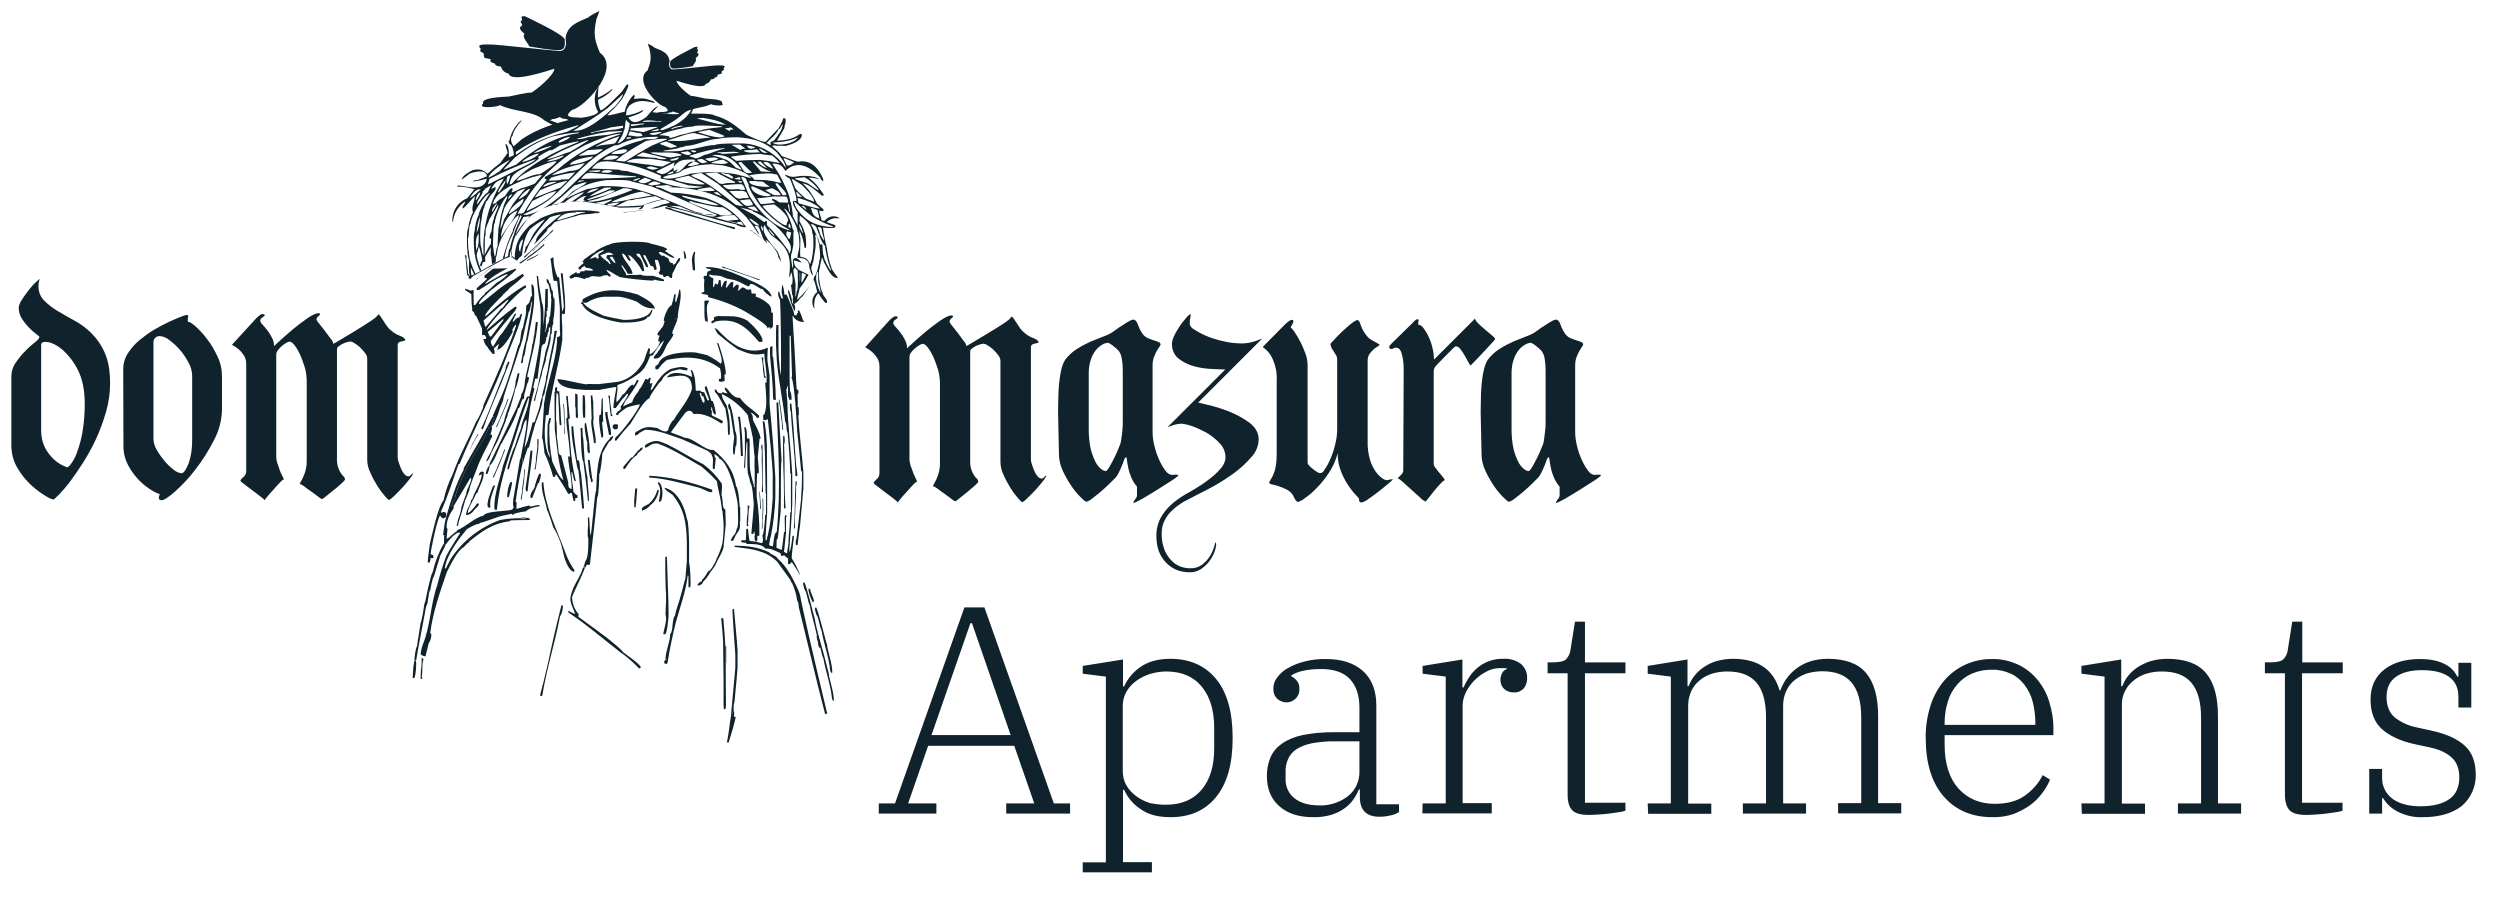 <?xml version="1.0" encoding="utf-8"?>
<!-- Generator: Adobe Illustrator 25.0.0, SVG Export Plug-In . SVG Version: 6.00 Build 0)  -->
<svg version="1.1" id="Ebene_1" xmlns="http://www.w3.org/2000/svg" xmlns:xlink="http://www.w3.org/1999/xlink" x="0px" y="0px"
	 viewBox="0 0 1124 406" style="enable-background:new 0 0 1124 406;" xml:space="preserve">
<style type="text/css">
	.st0{clip-path:url(#SVGID_2_);}
	.st1{fill:rgba(255,255,255,0);}
	.st2{fill-rule:evenodd;clip-rule:evenodd;fill:#10232C;}
	.st3{fill:#10232C;}
</style>
<g>
	<defs>
		<rect id="SVGID_1_" y="0" width="1124" height="406"/>
	</defs>
	<clipPath id="SVGID_2_">
		<use xlink:href="#SVGID_1_"  style="overflow:visible;"/>
	</clipPath>
	<g id="Logo-Startseite" class="st0">
		<rect y="0" class="st1" width="1124" height="406"/>
		<g id="Gruppe_905" transform="translate(-59 -893)">
			<g id="Gruppe_6" transform="translate(64 898)">
				<path id="Pfad_58" class="st2" d="M390.4,159.5v48.4c0,1-0.5,2-1.3,2.6c-0.9,0.8-1.3,1.3-1.3,1.6s0.6,0.8,1.7,1.6
					c1.2,0.9,2.4,1.8,3.7,2.8s2.6,1.9,3.7,2.8s1.7,1.4,1.7,1.6l1.2-1.5c0.8-1,1.7-2.1,2.8-3.2c1-1.2,2-2.2,2.9-3.2
					c0.9-1,1.6-1.5,1.9-1.5c-0.1-0.2-0.4-0.9-1-2c-0.5-1.1-1.1-2.5-1.6-4.1c-0.5-1.2-0.8-2.4-0.9-3.6v-46.3c0-0.8,0.3-1.5,0.8-2.1
					c0.5-0.7,1.1-1.3,1.8-1.9c0.6-0.5,1.3-1,2-1.4c0.4-0.3,0.8-0.4,1.3-0.5c0.7,0,1.5,0.5,2.3,1.6c1,1.3,1.8,2.7,2.5,4.2
					c0.8,1.8,1.5,3.8,2.1,5.7c0.6,1.9,0.8,3.9,0.9,5.9V203c0.1,2.6-0.5,5.1-1.6,7.5l-1.6,3.1c0.8,0.2,1.5,0.6,2.1,1.1
					c1,0.8,2.1,1.6,3.3,2.4c1.2,0.9,2.2,1.6,3.1,2.3c0.5,0.4,1,0.8,1.6,1c0.7-0.4,1.3-0.8,1.8-1.3c1.1-0.9,2.3-1.8,3.6-2.9
					s2.4-2,3.4-2.9c1-0.9,1.5-1.5,1.5-1.7c0-0.5-0.2-1-0.6-1.4c-0.5-0.4-0.9-0.9-1.2-1.4c-0.5-0.8-0.9-1.6-1.2-2.4
					c-0.5-1.5-0.7-3.1-0.6-4.7v-48.7c0-0.5,0.3-1,0.8-1.3c1.1-0.9,2.4-1.5,3.8-1.9c0.4-0.1,0.9-0.2,1.3-0.3c0.6,0.1,1.3,0.3,1.8,0.7
					c0.9,0.5,1.8,1.2,2.6,1.9c0.9,0.8,1.6,1.7,2.3,2.6c0.6,0.7,1,1.6,1,2.6v45.2c0,2.2,0.5,4.3,1.5,6.2c0.9,2.1,2,4.1,3.2,6
					c1,1.6,2.1,3,3.3,4.4c0.5,0.6,1.1,1.2,1.7,1.7c0.3,0,1.2-0.6,2.5-1.9c1.3-1.3,2.7-2.6,4-4.1c1.2-1.3,2.3-2.7,3.4-4.1
					c0.9-1.3,1.2-1.9,0.9-1.9c-0.1,0-0.4,0.2-0.8,0.7c-0.3,0.4-0.7,0.6-1.1,0.7c-0.8-0.1-1.6-0.5-2-1.2c-0.7-0.8-1.2-1.8-1.6-2.8
					c-0.4-1-0.7-1.9-1-2.9c-0.2-0.6-0.3-1.1-0.3-1.7v-50.6c0-0.8,0.6-1.3,1.7-1.5c1.2-0.2,1.7-0.4,1.7-0.6c0-0.7-0.8-1.3-2.3-1.9
					c-1.4-0.5-2.8-1.3-3.9-2.3c-0.7-0.5-1.4-1.2-1.9-1.9c-0.6-0.8-1.1-1.6-1.6-2.4c-0.5-0.8-1-1.5-1.4-2.1c-0.4-0.6-0.7-0.9-0.8-0.9
					l-0.3,0.1c-0.2,0.1-0.3,0.1-0.3,0.3c0,0.3-1,1.2-3.1,2.6c-2.1,1.4-4.4,2.8-6.9,4.3c-2.5,1.5-4.8,2.9-6.8,4.1
					c-2.1,1.2-3.1,1.8-3.1,1.8c-0.2-0.9-0.6-1.7-1.2-2.3c-0.8-1.1-1.7-2.3-2.6-3.5c-0.9-1.2-1.8-2.3-2.6-3.3
					c-0.5-0.5-0.9-1.1-1.2-1.8c0-0.6,0.3-1.1,0.8-1.5c0.5-0.4,0.8-0.7,0.8-1c0-0.1-0.1-0.2-0.3-0.3l-0.3-0.1c-1.2,0-2.9,0.8-5.1,2.3
					c-2.3,1.6-4.5,3.3-6.7,5.1c-2.2,1.8-4.1,3.6-5.8,5.1l-2.5,2.3c0-1.4-0.3-2.7-1-3.9c-0.6-1.2-1.3-2.3-2.1-3.3
					c-0.8-1-1.4-1.8-2.1-2.5c-0.5-0.4-0.8-1-1-1.6c0-0.7,0.4-1.3,1-1.6c0.7-0.4,1-0.7,1-1c0-0.3-0.3-0.5-0.9-0.5
					c-0.4,0-0.7,0.1-1,0.3c-0.7,0.5-1.3,1-1.9,1.6L384,151.1c0.5,0.4,1.1,0.7,1.6,1c1.2,0.8,2.2,1.7,3.1,2.9
					C389.8,156.2,390.4,157.9,390.4,159.5L390.4,159.5z M471.1,199.1c0,2.6,0.6,5.1,1.7,7.5c1.1,2.4,2.4,4.7,3.9,6.9
					c1.2,1.8,2.6,3.5,4.2,5.1c1.3,1.3,2.2,2,2.5,2c1-0.3,1.9-0.8,2.7-1.5c1.3-1,2.7-2.1,4.1-3.3s2.7-2.4,3.9-3.6
					c1.2-1.2,2-2,2.3-2.3c0.7-0.7,1.2-1.5,1.6-2.4c0.5-1,1-2.1,1.4-3.1c0.4-1,0.8-1.9,1-2.7c0.3-0.8,0.6-1.1,1-1.1
					c0.1,0,0.2,0.5,0.3,1.4c0.1,0.9,0.3,2.1,0.6,3.5c0.3,1.5,0.8,2.9,1.4,4.3c0.6,1.5,1.5,2.8,2.5,4v4.2c-0.2,0.6-0.5,1.2-1,1.7
					c-0.6,0.9-0.8,1.4-0.6,1.4c0.5,0,1.8-0.6,3.9-1.8c2.1-1.2,4.4-2.6,6.8-4.1c2.4-1.5,4.6-2.9,6.6-4.2c2-1.3,2.9-2.1,2.9-2.3
					c0-0.2-0.4-0.3-1.2-0.3c-0.8,0.1-1.4,0.1-1.7,0.1c-1,0-2.1-0.7-3-2c-1.1-1.5-2-3.1-2.8-4.9c-0.9-2-1.6-4.1-2.1-6.2
					c-0.5-2-0.8-4.1-0.8-6.2v-30c0-1.2,0.2-2.5,0.6-3.6c0.3-0.9,0.8-1.8,1.2-2.7c0.4-0.7,0.8-1.3,1.2-1.9c0.3-0.3,0.5-0.7,0.6-1.1
					c0-0.5-0.4-1-0.9-1.1c-0.7-0.3-1.4-0.6-2.2-0.8c-0.9-0.3-1.8-0.6-2.7-1c-0.9-0.4-1.7-1.1-2.3-1.9c-0.9-1.3-1.6-2.7-2.1-4.2
					c-0.5-1.4-1.2-2.2-2.1-2.2c-0.6,0-1.8,0.6-3.7,1.8s-3.7,2.4-5.3,3.6c-1.3,0.9-2.7,1.6-4.2,2.1c-1.8,0.7-3.8,1.5-6,2.4
					c-2.2,1-4.3,2.1-6.3,3.4c-2,1.3-3.8,3-5.2,4.9c-0.8,1.4-1.4,3-1.7,4.6c-0.5,2.2-0.8,4.4-1,6.6c-0.2,2.4-0.3,4.6-0.3,6.8
					s-0.1,3.9-0.1,5.2L471.1,199.1L471.1,199.1z M499.1,192.6c-0.1,1.1-0.4,2.2-0.9,3.2c-0.6,1.6-1.3,3.2-2.1,4.8
					c-0.8,1.6-1.6,3.1-2.3,4.3s-1.3,1.9-1.6,1.9c-0.8-0.1-1.6-0.4-2.2-1c-1.1-0.9-1.9-2-2.5-3.2c-0.9-1.8-1.6-3.7-2.1-5.7
					c-0.6-2.8-0.9-5.8-0.9-8.7v-25.5c0-2.1,0.3-4.2,1-6.2c0.5-1.5,1.3-3,2.3-4.2c0.8-1,1.8-1.8,2.9-2.4c0.8-0.5,1.6-0.7,2.5-0.8
					c0.7,0.3,1.4,0.7,2,1.2c1,0.8,2,1.6,2.9,2.6c0.7,1.1,1.2,2.3,1.3,3.6c0.3,1.7,0.4,3.4,0.4,5.1v22.9c0,1.4,0,2.7-0.2,4.1
					C499.5,189.7,499.4,191,499.1,192.6L499.1,192.6z M529.9,140.3c0-0.9,0.1-1.8,0.3-2.6c0.2-0.9,0.2-1.4,0-1.4
					c-0.3,0-1,0.5-1.9,1.6c-1,1.1-1.9,2.4-2.8,3.6c-0.9,1.4-1.8,2.8-2.5,4.3c-0.6,1.1-1,2.4-1.1,3.6c-0.1,2.4,0.8,4.8,2.5,6.4
					c1.8,1.6,3.9,2.7,6.2,3.5c2.5,0.8,5.1,1.3,7.8,1.5c2.8,0.2,5.3,0.3,7.5,0.3l-26,26l2.1-0.8c1.4-0.5,3-0.8,4.5-0.8
					c1.4,0.2,2.8,0.5,4.2,1c2.3,0.8,4.4,1.8,6.5,2.9c2.3,1.3,4.3,2.9,6.1,4.8c1.7,1.7,2.7,4.1,2.7,6.5c-0.1,1.9-1,3.7-2.3,5.1
					c-1.6,1.9-3.5,3.5-5.5,5c-1.9,1.5-4,2.8-6.1,4.1c-2,1.2-3.4,2-4.2,2.4c-4.5,2.7-7.8,5.5-9.9,8.7c-2,2.7-3,6-3.1,9.4
					c0,4,0.7,7.2,2.1,9.5c1.1,2,2.7,3.8,4.7,5.1c1.5,1,3.2,1.7,5,2c1,0.2,2.1,0.3,3.1,0.3c1.9,0.1,3.8-0.5,5.4-1.6
					c1.4-1,2.7-2.2,3.7-3.6c0.9-1.3,1.7-2.7,2.2-4.2c0.4-1,0.6-2.1,0.7-3.1c0-0.6-0.1-0.9-0.3-0.9c-0.1,0-0.3,0.6-0.6,1.8
					c-0.4,1.4-1,2.8-1.7,4c-0.9,1.5-2.1,2.9-3.5,4c-1.7,1.3-3.7,1.9-5.8,1.8c-1.1,0-2.2-0.2-3.3-0.5c-1.5-0.4-3-1.2-4.2-2.3
					c-1.5-1.3-2.7-3-3.6-4.9c-1.1-2.6-1.6-5.4-1.5-8.1c0-2,0.4-4.1,1.4-5.9c0.9-1.7,2.1-3.3,3.6-4.6c1.5-1.4,3.2-2.6,4.9-3.6
					c1.8-1,3.7-2,5.5-2.9c2.2-1,4.9-2.5,8.1-4.2c3.2-1.8,6.3-3.8,9.3-6c2.8-2.1,5.4-4.5,7.6-7.1c2-2.1,3.1-4.9,3.2-7.8
					c0-3-1.4-5.5-4.2-7.6c-2.9-2.1-6.1-3.8-9.4-5.1c-3.1-1.2-6.2-2.2-9.4-2.9l-4.2-1l28.8-28.8l-2.9,1.1c-2.3,0.8-4.7,1.2-7.2,1.1
					c-2.2-0.1-4.4-0.3-6.5-0.8c-2.5-0.5-5-1.2-7.4-2.1c-2.1-0.8-4.1-1.8-6-3C530.7,142.6,529.9,141.5,529.9,140.3L529.9,140.3z
					 M588.6,207.7c-0.6,0-1.2-0.3-1.6-0.6c-0.7-0.4-1.3-0.9-1.9-1.4c-0.6-0.4-1.1-0.9-1.6-1.5c-0.3-0.3-0.5-0.6-0.6-1v-44.4
					c-0.1-1.7-0.4-3.4-1-4.9c-1.2-3.4-2.9-6.7-4.9-9.7c-0.8-1.2-1.4-1.8-1.7-1.8c0.1-0.5,0.3-1,0.6-1.4c0.3-0.4,0.5-0.9,0.6-1.4
					c0-0.2,0-0.4-0.1-0.5c-0.1-0.2-0.1-0.3-0.3-0.3c-0.4,0-0.8,0.1-1.2,0.3c-0.8,0.5-1.5,1.1-2.1,1.7l-10.1,10.2
					c0.1,0.1,0.7,0.5,1.6,1.3c1.4,1.3,2.4,2.9,3.1,4.6c1.2,2.9,1.8,6,1.6,9.2v32.8c0,2-0.1,4.1-0.5,6.1c-0.2,1.3-0.7,2.6-1.2,3.8
					c-0.4,0.7-0.8,1.5-1.2,2.2c-0.2,0.3-0.4,0.6-0.5,1c0,0.3,0.4,0.6,1.3,0.8c0.9,0.2,1.9,0.4,3,0.8c1.2,0.4,2.4,0.9,3.6,1.5
					c1.2,0.6,2.2,1.5,2.9,2.7c0.3,0.7,0.6,1.3,1,1.9c0.5,0.7,0.9,1,1.2,1c1.1-0.4,2.1-0.9,2.9-1.6c1.9-1.3,3.7-2.8,5.3-4.5
					c2.1-2.1,4-4.5,5.6-6.9c1.8-2.7,3.2-5.7,4-8.9c0,2.8,0.5,5.6,1.5,8.1c1.5,3.9,3.8,7.5,6.6,10.6c0.6,0.5,1.1,1.1,1.5,1.7
					c0,0.3,0,0.7,0.1,1c0.1,0.5,0.5,0.7,1.3,0.7c1.1-0.4,2.1-0.9,2.9-1.6c1.6-1.1,3.3-2.3,4.9-3.6c1.7-1.3,3.1-2.5,4.4-3.6
					c1.3-1.1,1.8-1.6,1.6-1.6c-0.6,0-1.2,0-1.8,0.2c-0.2,0.1-0.5,0.2-0.8,0.2c-0.8-0.1-1.6-0.4-2.3-1c-1.1-0.8-2.1-1.9-2.9-3
					c-1.1-1.7-2-3.5-2.5-5.4c-0.7-2.6-1.1-5.3-1-8v-36.6c0-1.3,0.5-2.5,1.4-3.5c0.8-0.9,1.6-1.7,2.6-2.3c0.5-0.3,0.9-0.6,1.4-1
					c0-0.1-0.2-0.3-0.7-0.6c-0.5-0.3-1-0.6-1.6-0.9s-1.2-0.6-1.7-1c-0.4-0.2-0.8-0.5-1.2-0.9c-1.4-1.6-2.6-3.4-3.3-5.5
					c-0.5-1.6-0.9-2.3-1.4-2.3c-0.6,0-1.5,0.5-2.9,1.6s-2.7,2.3-4.1,3.6c-1.4,1.3-2.6,2.6-3.6,3.7l-1.6,1.7c0,0.7,0.2,1.4,0.5,2
					l1,1.6l1,1.6c0.4,0.6,0.5,1.3,0.5,2v31.2c0,2.3-0.3,4.7-0.9,6.9c-0.5,2.2-1.2,4.3-2.1,6.4c-0.7,1.7-1.5,3.3-2.6,4.8
					C590.1,207.1,589.3,207.7,588.6,207.7L588.6,207.7z M625.9,206.7c0,0.4-0.2,0.8-0.4,1.1c-0.3,0.4-0.6,0.8-1,1.1l-0.9,0.9
					c-0.2,0.2-0.3,0.3-0.2,0.3c0.3,0,1.1,0.5,2.3,1.6s2.5,2.3,4,3.6c1.4,1.3,2.8,2.5,4,3.6c0.6,0.7,1.4,1.2,2.2,1.6
					c0.1,0,0.5-0.5,1.3-1.5c0.8-1,1.6-2.1,2.6-3.3c1-1.2,1.9-2.3,2.9-3.3c0.9-1,1.6-1.5,1.9-1.5c0.1,0-0.1-0.3-0.5-0.9
					s-1-1.3-1.7-2.1c-0.7-0.8-1.3-1.6-1.9-2.4c-0.5-0.5-0.8-1.2-0.9-1.9v-41.6c0-0.9,0.3-1.8,1-2.5l1-1.1l6.8-6.9l0.5-0.4
					c0.2-0.2,0.4-0.3,0.7-0.4c0.9,0.1,1.6,0.6,2.1,1.4c0.7,0.9,1.3,1.9,1.9,2.9c0.6,1,1.1,2,1.6,2.9c0.5,0.9,0.8,1.4,1,1.4l1.7-1.7
					c1.2-1.2,2.4-2.5,3.8-4c1.4-1.5,2.7-2.9,3.8-4.1c1.2-1.2,1.7-1.9,1.7-2.2c0-0.2-0.5-0.7-1.4-1.5s-2-1.6-3.1-2.6
					c-1.2-1-2.2-1.9-3.1-2.8c-0.9-0.9-1.4-1.6-1.4-2.2l-18.5,18.5c0-1.8-0.2-3.6-0.7-5.4c-0.4-1.8-1-3.5-1.8-5.1
					c-0.6-1.4-1.4-2.6-2.3-3.8c-0.5-0.8-1.3-1.3-2.3-1.5v-0.5c0-0.4,0.1-0.8,0.2-1.2c0-0.5-0.2-0.7-0.5-0.7c-0.2,0-0.5,0.1-0.7,0.3
					c-0.5,0.3-1,0.8-1.4,1.3l-9.7,9.5c-0.2,0.2-0.4,0.4-0.6,0.7c-0.2,0.2-0.3,0.4-0.3,0.7c0,0.6,0.3,0.9,1,0.9c0.3,0,0.7-0.1,1-0.3
					c0.3-0.2,0.6-0.3,1-0.3c1.3,0,2.2,1,2.7,3c0.6,2.3,0.8,4.7,0.8,7L625.9,206.7L625.9,206.7z M661.1,199.1c0,2.6,0.6,5.1,1.7,7.5
					c1.1,2.4,2.4,4.7,3.9,6.9c1.2,1.8,2.6,3.5,4.2,5.1c1.3,1.3,2.2,2,2.5,2c1-0.3,1.9-0.8,2.7-1.5c1.3-1,2.7-2.1,4.1-3.3
					s2.7-2.4,3.9-3.6c1.2-1.2,2-2,2.3-2.3c0.7-0.7,1.2-1.5,1.6-2.4c0.5-1,1-2.1,1.4-3.1s0.8-1.9,1-2.7c0.3-0.8,0.6-1.1,1-1.1
					c0.1,0,0.2,0.5,0.3,1.4s0.3,2.1,0.6,3.5c0.3,1.5,0.8,2.9,1.4,4.3c0.6,1.5,1.5,2.8,2.5,4v4.2c-0.2,0.6-0.5,1.2-1,1.7
					c-0.6,0.9-0.8,1.4-0.6,1.4c0.5,0,1.8-0.6,3.9-1.8c2.1-1.2,4.4-2.6,6.8-4.1c2.4-1.5,4.6-2.9,6.6-4.2s2.9-2.1,2.9-2.3
					c0-0.2-0.4-0.3-1.2-0.3c-0.8,0.1-1.4,0.1-1.7,0.1c-1,0-2.1-0.7-3-2c-1.1-1.5-2-3.1-2.8-4.9c-0.9-2-1.6-4.1-2.1-6.2
					c-0.5-2-0.8-4.1-0.8-6.2v-30c0-1.2,0.2-2.5,0.6-3.6c0.3-0.9,0.8-1.8,1.2-2.7c0.4-0.7,0.8-1.3,1.2-1.9c0.3-0.3,0.5-0.7,0.6-1.1
					c0-0.5-0.4-1-0.9-1.1c-0.7-0.3-1.4-0.6-2.2-0.8c-0.9-0.3-1.8-0.6-2.7-1c-0.9-0.4-1.7-1.1-2.3-1.9c-0.9-1.3-1.6-2.7-2.1-4.2
					c-0.5-1.4-1.2-2.2-2.1-2.2c-0.6,0-1.8,0.6-3.7,1.8s-3.7,2.4-5.3,3.6c-1.3,0.9-2.7,1.6-4.2,2.1c-1.8,0.7-3.8,1.5-6,2.4
					c-2.2,1-4.3,2.1-6.3,3.4c-2,1.3-3.8,3-5.2,4.9c-0.8,1.4-1.4,3-1.7,4.6c-0.5,2.2-0.8,4.4-1,6.6c-0.2,2.4-0.3,4.6-0.3,6.8
					s-0.1,3.9-0.1,5.2L661.1,199.1L661.1,199.1z M689.2,192.6c-0.1,1.1-0.4,2.2-0.9,3.2c-0.6,1.6-1.3,3.2-2.1,4.8
					c-0.8,1.6-1.6,3.1-2.3,4.3s-1.3,1.9-1.6,1.9c-0.8-0.1-1.6-0.4-2.2-1c-1.1-0.9-1.9-2-2.5-3.2c-0.9-1.8-1.6-3.7-2.1-5.7
					c-0.6-2.8-0.9-5.8-0.9-8.7v-25.5c0-2.1,0.3-4.2,1-6.2c0.5-1.5,1.3-3,2.3-4.2c0.8-1,1.8-1.8,2.9-2.4c0.8-0.5,1.6-0.7,2.5-0.8
					c0.7,0.3,1.4,0.7,2,1.2c1,0.8,2,1.6,2.9,2.6c0.7,1.1,1.2,2.3,1.3,3.6c0.3,1.7,0.4,3.4,0.4,5.1v22.9c0,1.4,0,2.7-0.2,4.1
					C689.6,189.7,689.4,191,689.2,192.6L689.2,192.6z"/>
				<path id="Pfad_59" class="st2" d="M12.7,146.5c0,0.6-0.7,1.4-2,2.4c-1.5,1.2-3,2.5-4.3,3.9c-1.6,1.6-3,3.3-4.3,5.2
					c-1.3,1.8-2,3.9-2,6.2v31c0,3.6,0.9,7.2,2.8,10.3c1.7,2.9,3.8,5.5,6.2,7.7c2,1.8,4.1,3.4,6.4,4.8c1.1,0.7,2.2,1.3,3.5,1.6
					c0.2,0,1-0.7,2.4-2.1c1.7-1.8,3.4-3.7,4.9-5.7c1.8-2.4,3.8-5.3,6-8.7c2.2-3.5,4.2-7.1,5.9-10.8c1.8-3.9,3.3-8,4.5-12.2
					c1.2-4.2,1.8-8.5,1.8-12.8c0-5.5-0.8-10.1-2.4-13.7c-1.4-3.3-3.5-6.3-6-8.8c-2.3-2.3-4.9-4.2-7.7-5.7c-2.8-1.5-5.3-3-7.7-4.4
					c-2.2-1.3-4.2-2.9-6-4.7c-1.7-1.8-2.5-4.2-2.4-6.7c0-0.7,0.1-1.4,0.3-2.1c0.2-0.5,0.3-0.7,0.3-0.7c-0.2,0-0.9,0.5-1.9,1.5
					c-1.2,1.1-2.2,2.3-3.2,3.6c-1.1,1.4-2.1,2.8-3,4.2c-0.7,1-1.2,2.2-1.4,3.4c0,1.8,0.5,3.7,1.5,5.2c1.7,2.6,3.9,4.9,6.4,6.8
					C12.2,145.8,12.7,146.3,12.7,146.5L12.7,146.5z M25.1,205.1l-1.8-0.8c-1.5-0.7-2.8-1.6-4-2.7c-1.6-1.5-3-3.3-4-5.2
					c-1.3-2.6-1.9-5.6-1.8-8.5v-37.8c0-1.2,1-1.6,3-1.3s4.3,1.5,6.8,3.6c2.8,2.6,5.1,5.6,6.8,9.1c2,4,3,9,3,15.2
					c0,4.2-0.3,8.3-1,12.4c-0.5,3-1.3,6-2.3,8.8c-0.6,1.9-1.5,3.7-2.7,5.4C26.3,204.5,25.6,205.1,25.1,205.1L25.1,205.1z
					 M50.5,195.2c-0.1,3.2,0.7,6.4,2.3,9.3c1.3,2.5,3.1,4.8,5.1,6.8c1.6,1.6,3.4,3,5.4,4.2c0.9,0.6,2,1.1,3,1.5
					c0.5,0,0.6,0.2,0.4,0.6c-0.2,0.4-0.3,0.9-0.3,1.3c0,0.7,0.5,1,1.4,1c0.9,0,2.9-1.3,5.8-3.8c3.3-3,6.4-6.2,9.1-9.8
					c3.2-4.1,6-8.5,8.4-13.2c2.3-4.2,3.6-9,3.7-13.8v-15.1c0-3.2-0.7-6.3-2.1-9.1c-1.3-2.8-2.8-5.4-4.7-7.8c-1.5-2-3.2-3.8-5-5.5
					c-1.6-1.4-2.7-2.1-3.3-2.1c-0.2,0-0.3-0.2-0.3-0.7c0-0.6,0.1-1.1,0.2-1.6c0.1-0.5-0.1-0.8-0.7-0.8c-0.9,0.2-1.7,0.4-2.5,0.8
					c-1.4,0.5-3.2,1.3-5.4,2.3c-2.3,1.1-4.6,2.3-6.8,3.6c-2.4,1.4-4.6,3.1-6.7,4.8c-2,1.7-3.7,3.7-5.1,5.9c-1.3,2-2,4.4-2,6.8
					L50.5,195.2L50.5,195.2z M64,148.9c0-0.7,0.2-1.4,0.7-1.9c0.5-0.6,1.3-0.9,2.1-0.9c1.5,0.1,3,0.7,4.2,1.7
					c1.8,1.3,3.4,2.8,4.8,4.4c1.6,1.8,2.9,3.8,4,5.9c1,1.8,1.6,3.9,1.6,6v28.1c0.1,3.9-0.4,7.7-1.7,11.4c-1.2,2.8-2.2,4.2-3.1,4.2
					c-1.3-0.2-2.5-0.7-3.5-1.6c-1.5-1.1-2.9-2.5-4.1-3.9c-1.3-1.6-2.5-3.2-3.5-5c-0.9-1.4-1.4-3.1-1.5-4.8L64,148.9L64,148.9z
					 M105.7,158.5v48.4c0,1-0.5,2-1.3,2.6c-0.9,0.8-1.3,1.3-1.3,1.6s0.6,0.8,1.7,1.6c1.2,0.9,2.4,1.8,3.7,2.8c1.3,1,2.6,1.9,3.7,2.8
					c1.2,0.9,1.7,1.4,1.7,1.6l1.2-1.5c0.8-1,1.7-2.1,2.8-3.2c1-1.2,2-2.2,2.9-3.2c0.9-1,1.6-1.5,1.9-1.5c-0.1-0.2-0.4-0.9-1-2
					s-1.1-2.5-1.6-4.1c-0.5-1.2-0.8-2.4-0.9-3.6v-46.3c0-0.8,0.3-1.5,0.8-2.1c0.5-0.7,1.1-1.3,1.8-1.9c0.6-0.5,1.3-1,2-1.4
					c0.4-0.3,0.8-0.4,1.3-0.5c0.7,0,1.5,0.5,2.3,1.6c1,1.3,1.8,2.7,2.5,4.2c0.8,1.8,1.5,3.8,2.1,5.7c0.6,1.9,0.8,3.9,0.9,5.9V202
					c0.1,2.6-0.5,5.1-1.6,7.5c-1,2.1-1.6,3.1-1.6,3.1c0.8,0.2,1.5,0.6,2.1,1.1c1,0.8,2.1,1.6,3.3,2.4l3.1,2.3c0.5,0.4,1,0.8,1.6,1
					c0.7-0.4,1.3-0.8,1.8-1.3c1.1-0.9,2.3-1.8,3.6-2.9c1.3-1,2.4-2,3.4-2.9c1-0.9,1.5-1.5,1.5-1.7c0-0.5-0.2-1-0.6-1.4
					c-0.5-0.4-0.9-0.9-1.2-1.4c-0.5-0.8-0.9-1.6-1.2-2.4c-0.5-1.5-0.7-3.1-0.6-4.7V152c0-0.5,0.3-1,0.8-1.3c1.1-0.9,2.4-1.5,3.8-1.9
					c0.4-0.1,0.9-0.2,1.3-0.3c0.6,0.1,1.3,0.3,1.8,0.7c0.9,0.5,1.8,1.2,2.6,1.9c0.9,0.8,1.6,1.7,2.3,2.6c0.6,0.7,1,1.6,1,2.6v45.2
					c0,2.2,0.5,4.3,1.5,6.2c0.9,2.1,2,4.1,3.2,6c1,1.6,2.1,3,3.3,4.4c0.5,0.6,1.1,1.2,1.7,1.7c0.3,0,1.2-0.6,2.5-1.9
					c1.3-1.3,2.7-2.6,4-4.1c1.2-1.3,2.3-2.7,3.4-4.1c0.9-1.3,1.2-1.9,0.9-1.9c-0.1,0-0.4,0.2-0.8,0.7c-0.3,0.4-0.7,0.6-1.1,0.7
					c-0.8-0.1-1.6-0.5-2-1.2c-0.7-0.8-1.2-1.8-1.6-2.8c-0.4-1-0.7-1.9-1-2.9c-0.2-0.6-0.3-1.1-0.3-1.7v-50.6c0-0.8,0.6-1.3,1.7-1.5
					c1.2-0.2,1.7-0.4,1.7-0.6c0-0.7-0.8-1.3-2.3-1.9c-1.4-0.5-2.8-1.3-3.9-2.3c-0.7-0.5-1.4-1.2-1.9-1.9c-0.6-0.8-1.1-1.6-1.6-2.4
					c-0.5-0.8-1-1.5-1.4-2.1c-0.4-0.6-0.7-0.9-0.8-0.9c0,0-0.1,0-0.3,0.1c-0.2,0.1-0.3,0.1-0.3,0.3c0,0.3-1,1.2-3.1,2.6
					s-4.4,2.8-6.8,4.3c-2.5,1.5-4.8,2.9-6.8,4.1l-3.1,1.8c-0.2-0.9-0.6-1.7-1.2-2.3c-0.8-1.1-1.7-2.3-2.6-3.5
					c-0.9-1.2-1.8-2.3-2.6-3.3c-0.5-0.5-0.9-1.1-1.2-1.8c0-0.6,0.3-1.1,0.8-1.5c0.5-0.4,0.8-0.7,0.8-1c0-0.1-0.1-0.2-0.3-0.3
					l-0.3-0.1c-1.2,0-2.9,0.8-5.1,2.3s-4.5,3.3-6.7,5.1c-2.2,1.8-4.1,3.6-5.8,5.1l-2.5,2.3c0-1.4-0.3-2.7-1-3.9
					c-0.6-1.2-1.3-2.3-2.1-3.3c-0.8-1-1.4-1.8-2.1-2.5c-0.5-0.4-0.8-1-1-1.6c0-0.7,0.4-1.3,1-1.6c0.7-0.4,1-0.7,1-1
					c0-0.3-0.3-0.5-0.9-0.5c-0.4,0-0.7,0.1-1,0.3c-0.7,0.5-1.3,1-1.9,1.6L99.3,150c0.5,0.4,1.1,0.7,1.6,1c1.2,0.8,2.3,1.7,3.1,2.9
					C105.1,155.1,105.7,156.8,105.7,158.5L105.7,158.5z"/>
				<g id="Gruppe_4" transform="translate(180.507 0)">
					<path id="Pfad_61" class="st2" d="M113.7,271.2c0.6-12.5,0.1-4.7-0.1-18.7v-7.2h0.7c0.1,1.7,0.2,3.4,0.2,5.1l0.5,15
						c0,2.2,0.1,4.4,0.1,6.6c-0.2,1.3-0.5,6.9-1.5,8.2c-0.3,0-0.6-0.1-0.9-0.1C112.9,278,114.6,274,113.7,271.2L113.7,271.2z"/>
					<path id="Pfad_62" class="st2" d="M143.2,316.5h0.4c0.1-0.6,0.2-1.1,0.2-1.6c0.2-0.1,0.3-0.1,0.5-0.1c0.1,0,0.2,0.1,0.3,0.1
						l-0.1,2.4h0.8c-0.9,4.1-2,7.6-3.2,11.5h-0.8C142.2,324.6,142.5,320.6,143.2,316.5L143.2,316.5z"/>
					<path id="Pfad_63" class="st2" d="M143.2,316.5c0-1.5,0.2-1.8,1.9-21.3v-5.9c0-0.7-1.6-20.1-1.2-20.5h0.6
						c0.5,6.2,1.2,12.3,1.6,18.6v7.8c-0.7,9.2-0.9,9.4-1.4,15.6c-0.5,0.5-0.4,3.1-0.3,4c-0.2,0-0.3,0.1-0.5,0.1
						c-0.1,0.5-0.2,1.1-0.2,1.6L143.2,316.5z"/>
					<path id="Pfad_64" class="st2" d="M139.8,311.7h0.2v-11.1h-0.2c-0.1-5.8-0.1-11.6-0.2-17.4c-0.6-8.9-0.9-9.1-0.8-10.3
						c0.3,0,0.6,0.1,0.9,0.1c0.8,9.8,0.8,9.8,0.9,12.6v0.4c0,2.4,0.1,4.8,0.1,7.2c0.1,6.3,0.1,12.6,0.2,18.9c-0.1,0.5-0.1,1-0.2,1.6
						c-0.2,0.1-0.3,0.1-0.4,0.2c-0.2-0.1-0.3-0.2-0.4-0.2C139.9,312.9,139.9,312.3,139.8,311.7L139.8,311.7z"/>
					<path id="Pfad_65" class="st2" d="M166.2,187.6L166.2,187.6l-0.3-3.7l-0.1,0c-0.2-1.9-0.4-3.9-0.6-5.8c-0.5-2.9-0.6-3-0.6-3.4
						c0.1,0,0.2,0,0.3,0c0.6,3.2,0.6,3.2,0.7,4.2l0,0.1c0.1,0.8,0.2,1.6,0.3,2.4c0.2,2.1,0.5,4.2,0.7,6.3v0.5c0,0-0.1,0.1-0.1,0.1
						c-0.1,0-0.1,0-0.2-0.1C166.2,188,166.2,187.8,166.2,187.6L166.2,187.6z"/>
					<path id="Pfad_66" class="st2" d="M54.9,205.5H55l0.5-3.7h-0.1c0.2-2,0.5-3.9,0.7-5.9c-0.1-1.2,0-2.3,0-3.5c0.2,0,0.3,0,0.5,0
						c0.1,1.4,0,2.8-0.1,4.2l0,0.1c-0.1,0.8-0.2,1.6-0.3,2.4c-0.3,2.1-0.5,4.2-0.8,6.4c-0.1,0.2-0.1,0.4-0.2,0.5
						c-0.1,0-0.2,0-0.3,0.1c-0.1,0-0.2-0.1-0.2-0.1C54.8,205.9,54.8,205.7,54.9,205.5L54.9,205.5z"/>
					<path id="Pfad_67" class="st2" d="M48.5,112.8L48.5,112.8l3.2-2.1l-0.1-0.1c1.6-1.2,3.2-2.3,4.8-3.5c0.8-0.8,1.7-1.6,2.6-2.4
						c0.1,0.1,0.2,0.3,0.3,0.4c-1,1-2,2-3.2,2.8L56,108c-0.7,0.5-1.3,1-2,1.5c-1.7,1.3-3.5,2.5-5.2,3.8l-0.5,0.2
						c-0.1,0-0.2-0.1-0.2-0.1c0-0.1-0.1-0.2-0.1-0.2C48.2,113,48.3,112.9,48.5,112.8L48.5,112.8z"/>
					<path id="Pfad_68" class="st2" d="M51.4,111.9L51.4,111.9l1.5-0.7l0,0c0.8-0.4,1.5-0.8,2.3-1.1c0.4-0.3,0.8-0.6,1.3-0.8
						c0,0.1,0.1,0.1,0.1,0.2c-0.5,0.4-1,0.7-1.5,1l0,0c-0.3,0.2-0.6,0.3-0.9,0.5c-0.8,0.4-1.6,0.8-2.5,1.2l-0.2,0.1
						c0,0-0.1-0.1-0.1-0.1c0,0,0-0.1,0-0.1C51.2,112,51.3,111.9,51.4,111.9L51.4,111.9z"/>
					<path id="Pfad_69" class="st2" d="M68.1,189.6L68.1,189.6l0.1-3.7h-0.1c0-1.9-0.1-3.9-0.1-5.8c-0.2-3-0.3-3.1-0.3-3.5
						c0.1,0,0.2,0,0.3,0c0.3,3.3,0.3,3.3,0.3,4.2v0.1c0,0.8,0,1.6,0,2.4c0,2.1,0.1,4.2,0.1,6.3c0,0.2,0,0.3-0.1,0.5
						c-0.1,0-0.1,0-0.1,0.1c-0.1,0-0.1-0.1-0.1-0.1C68.2,190,68.1,189.8,68.1,189.6L68.1,189.6z"/>
					<path id="Pfad_70" class="st2" d="M48.7,219L48.7,219l0.6-3.7l-0.1,0c0.2-1.9,0.5-3.9,0.8-5.8c0.2-3,0.1-3.1,0.2-3.5
						c0.1,0,0.2,0,0.3,0.1c-0.2,3.3-0.2,3.3-0.3,4.2l0,0.1c-0.1,0.8-0.2,1.6-0.3,2.4c-0.3,2.1-0.5,4.2-0.8,6.3
						c0,0.2-0.1,0.3-0.1,0.5c-0.1,0-0.1,0-0.2,0.1c0,0-0.1-0.1-0.1-0.1C48.6,219.4,48.7,219.2,48.7,219L48.7,219z"/>
					<path id="Pfad_71" class="st2" d="M36.3,209L36.3,209l1.6-3.4l-0.1,0c0.8-1.8,1.6-3.6,2.3-5.3c1-2.8,1-2.9,1.2-3.3
						c0.1,0,0.2,0.1,0.3,0.1c-1.1,3.1-1.1,3.1-1.5,4l0,0.1c-0.3,0.7-0.6,1.5-0.9,2.2c-0.8,1.9-1.7,3.9-2.5,5.8
						c-0.1,0.1-0.2,0.3-0.3,0.5c-0.1,0-0.1,0-0.2,0c0,0-0.1-0.1-0.1-0.1C36.1,209.4,36.2,209.2,36.3,209L36.3,209z"/>
					<path id="Pfad_72" class="st2" d="M37.8,186.3L37.8,186.3l1.6-3.4l-0.1,0c0.8-1.8,1.6-3.6,2.3-5.3c1-2.8,1-2.9,1.2-3.3
						c0.1,0,0.2,0.1,0.3,0.1c-1.1,3.1-1.1,3.1-1.5,4l-0.1,0.1c-0.3,0.7-0.6,1.5-0.9,2.2c-0.8,1.9-1.7,3.9-2.5,5.8
						c-0.1,0.2-0.2,0.3-0.3,0.5c-0.1,0-0.1,0-0.2,0c0,0-0.1-0.1-0.1-0.1C37.7,186.6,37.7,186.4,37.8,186.3L37.8,186.3z"/>
					<path id="Pfad_73" class="st2" d="M157,232.2L157,232.2l0.3-3.7h-0.1c0.1-1.9,0.2-3.9,0.2-5.8c-0.1-3-0.1-3.1-0.1-3.5
						c0.1,0,0.2,0,0.3,0c0.1,3.3,0.1,3.3,0.1,4.2l0,0.1c0,0.8-0.1,1.6-0.1,2.4c-0.1,2.1-0.2,4.2-0.3,6.3c0,0.2-0.1,0.3-0.1,0.5
						c-0.1,0-0.1,0-0.2,0.1c-0.1,0-0.1-0.1-0.1-0.1C157,232.6,157,232.4,157,232.2L157,232.2z"/>
					<path id="Pfad_74" class="st2" d="M156.2,223.4L156.2,223.4l0-2.1h0c-0.1-1.1-0.1-2.2-0.2-3.3c-0.2-1.7-0.2-1.7-0.2-2
						c0.1,0,0.1,0,0.2,0c0.2,1.9,0.2,1.9,0.3,2.4v0.1c0,0.5,0,0.9,0.1,1.4c0.1,1.2,0.1,2.4,0.2,3.6l0,0.3c0,0-0.1,0-0.1,0
						c0,0-0.1,0-0.1,0C156.2,223.6,156.2,223.5,156.2,223.4L156.2,223.4z"/>
					<path id="Pfad_75" class="st2" d="M29.4,190.6L29.4,190.6l-1.1,1.8l0,0c-0.5,1-1.1,2-1.6,2.9c-0.7,1.5-0.7,1.6-0.8,1.8
						c0,0-0.1-0.1-0.1-0.1c0.8-1.7,0.8-1.7,1-2.2l0-0.1c0.2-0.4,0.4-0.8,0.7-1.2c0.6-1.1,1.1-2.1,1.7-3.2l0.2-0.2c0,0,0.1,0,0.1,0
						c0,0,0,0.1,0.1,0.1C29.5,190.4,29.5,190.5,29.4,190.6L29.4,190.6z"/>
					<path id="Pfad_76" class="st2" d="M140.7,293.1h0.2V312C140.9,305.7,140.8,299.4,140.7,293.1z"/>
					<path id="Pfad_77" class="st2" d="M139.8,311.8v-11.1h0.2v11.1H139.8z"/>
					<path id="Pfad_78" class="st2" d="M57.4,308c-0.1-1.8,0.9-3.2,0.9-4.6c0.2-0.2,0.2-0.2,2.7-10.8c1.8-8.6,3.7-16.9,5.9-25.4h0.7
						c0,1.2-0.4,4-1.3,4.8c-2.2,11.8-6.1,23.9-8,35.8C58,307.9,57.7,307.9,57.4,308L57.4,308z"/>
					<path id="Pfad_79" class="st2" d="M114.3,87.3c1.6,0,2.8,0.9,4,0.9c0.2,0.2,0.2,0.2,9.4,2.6c7.5,1.8,14.7,3.7,22,5.8l0,0.6
						c-1.1,0-3.4-0.5-4.2-1.3c-10.3-2.2-20.6-5.9-31-7.9C114.4,87.9,114.3,87.6,114.3,87.3L114.3,87.3z"/>
					<path id="Pfad_80" class="st2" d="M25.5,119.5c0.6-0.6,1.5-0.7,2-1.1c0.2,0,0.2,0,4.8-2.5c3.7-2.1,7.3-4.1,11.1-6l0.2,0.3
						c-0.6,0.6-1.4,0.9-2.2,1.1c-5,3-10.6,5.5-15.5,8.7C25.8,119.7,25.7,119.6,25.5,119.5L25.5,119.5z"/>
					<path id="Pfad_81" class="st2" d="M28.6,120.6c0.2-0.3,0.6-0.4,0.7-0.6c0.1,0,0.1,0,1.8-1.4c1.4-1.2,2.8-2.3,4.2-3.4l0.1,0.1
						c-0.2,0.3-0.5,0.5-0.8,0.6c-1.9,1.6-4.1,3.1-5.9,4.8C28.7,120.7,28.7,120.7,28.6,120.6L28.6,120.6z"/>
					<path id="Pfad_82" class="st2" d="M50.2,110.9c0.7-0.3,1-1,1.5-1.3c0-0.1,0-0.1,3.4-3.3c2.8-2.5,5.5-5,8.2-7.6l-0.2-0.3
						c-0.5,0.3-1.4,1-1.5,1.5c-3.9,3.4-7.6,7.3-11.6,10.6C50.1,110.6,50.2,110.8,50.2,110.9L50.2,110.9z"/>
					<path id="Pfad_83" class="st2" d="M156.1,120.7c-0.6-0.4-1.4-0.4-1.9-0.7c-0.1,0-0.1,0-4.5-1.5c-3.5-1.3-7-2.5-10.5-3.7
						l-0.2,0.3c0.6,0.4,1.3,0.6,2,0.6c4.8,1.9,10,3.3,14.8,5.3C156,120.9,156.1,120.8,156.1,120.7L156.1,120.7z"/>
					<path id="Pfad_84" class="st2" d="M59.7,102.9c-0.3,0.1-0.4,0.4-0.6,0.5c0,0.1,0,0.1-1.5,1.3c-1.2,1-2.3,2-3.5,3l0.1,0.1
						c0.3-0.1,0.5-0.3,0.6-0.6c1.7-1.3,3.2-3,4.9-4.2C59.8,103,59.8,103,59.7,102.9L59.7,102.9z"/>
					<path id="Pfad_85" class="st2" d="M4.2,290.7c-0.4,0.1,0.1,0.8-0.2,1c0.1,0.2,0.1,0.2,0,2.6c-0.3,1.9-0.4,3.8-0.4,5.7l0.5,0.4
						c0.2-0.1,0.4-0.6,0-1.2c0.5-2.3,0-5.7,0.8-7.8C4.6,291.1,4.4,290.9,4.2,290.7L4.2,290.7z"/>
					<path id="Pfad_86" class="st2" d="M150.8,222.1c-0.4,0.1,0.1,0.8-0.2,0.9c0.1,0.2,0.1,0.2,0,2.6c-0.3,1.9-0.4,3.8-0.4,5.7
						l0.5,0.4c0.2-0.1,0.4-0.6,0-1.2c0.5-2.3,0-5.7,0.8-7.8C151.2,222.5,151,222.3,150.8,222.1L150.8,222.1z"/>
					<path id="Pfad_87" class="st2" d="M88.1,172.7c-0.3,0.2,0.2,0.8,0,1c0.1,0.1,0.1,0.1,0.4,2.5c0.1,1.9,0.3,3.8,0.6,5.7l0.6,0.3
						c0.2-0.1,0.3-0.7-0.3-1.2c0.1-2.4-1-5.6-0.6-7.9C88.5,173,88.3,172.9,88.1,172.7L88.1,172.7z"/>
					<path id="Pfad_88" class="st2" d="M157,155.5c-0.3,0.2,0.2,0.8,0,1c0.1,0.1,0.1,0.1,0.4,2.5c0.1,1.9,0.3,3.8,0.6,5.7l0.6,0.3
						c0.2-0.1,0.3-0.7-0.3-1.2c0.1-2.4-1-5.6-0.6-7.9C157.4,155.8,157.2,155.7,157,155.5L157,155.5z"/>
					<path id="Pfad_89" class="st2" d="M23.6,109.6c-0.3,0.2,0.2,0.8,0,1c0.2,0.1,0.2,0.1,0.4,2.5c0.1,1.9,0.3,3.8,0.6,5.7l0.6,0.3
						c0.2-0.1,0.3-0.7-0.3-1.2c0.1-2.4-1-5.6-0.6-7.9C24.1,110,23.8,109.8,23.6,109.6L23.6,109.6z"/>
					<path id="Pfad_90" class="st2" d="M144.9,98c-1.4,0-2.5-0.9-3.5-0.9c-0.2-0.2-0.2-0.2-8.3-2.6c-6.6-1.8-13-3.7-19.5-5.8l0-0.6
						c1,0.1,3.1,0.5,3.7,1.2c9.1,2.3,18.3,5.8,27.5,7.9C144.8,97.5,144.9,97.7,144.9,98L144.9,98z"/>
					<path id="Pfad_91" class="st2" d="M31.4,188.1c0.9-1.1,0.9-2.5,1.5-3.4c-0.1-0.2-0.1-0.2,3.1-8.1c2.7-6.3,5.2-12.5,7.6-18.8
						l-0.5-0.3c-0.6,0.8-1.5,2.7-1.3,3.7c-3.9,8.6-6.8,18-11,26.5C31.1,187.7,31.2,187.9,31.4,188.1L31.4,188.1z"/>
					<path id="Pfad_92" class="st2" d="M167.1,223.7c-0.4-1.3,0.1-2.6-0.2-3.7c0.1-0.2,0.1-0.2,0-8.7c-0.3-6.9-0.4-13.5-0.3-20.3
						l0.5-0.1c0.2,0.9,0.4,3.1-0.1,3.9c0.5,9.4-0.1,19.2,0.7,28.6C167.6,223.5,167.4,223.6,167.1,223.7L167.1,223.7z"/>
					<path id="Pfad_93" class="st2" d="M172.9,209.2c0.3-1.4-0.3-2.6-0.2-3.7c-0.2-0.2-0.2-0.2-0.8-8.7c-0.4-6.9-0.9-13.5-1.6-20.3
						l-0.6-0.1c-0.1,1-0.1,3.1,0.4,3.9c0.4,9.4,1.9,19.1,2,28.6C172.4,209,172.6,209.1,172.9,209.2L172.9,209.2z"/>
					<path id="Pfad_94" class="st2" d="M157.5,216.3c0.2-0.9-0.1-1.7,0-2.4c-0.1-0.1-0.1-0.1-0.1-5.7c0.1-4.5,0-8.8-0.1-13.2
						l-0.4-0.1c-0.2,0.8-0.2,1.7,0.1,2.5c-0.2,6.1,0.4,12.5,0,18.7C157.2,216.2,157.3,216.3,157.5,216.3L157.5,216.3z"/>
					<path id="Pfad_95" class="st2" d="M171.5,232.7c-0.2-0.9,0.1-1.7,0-2.4c0.1-0.1,0.1-0.1,0.3-5.7c0-4.5,0.2-8.8,0.4-13.2
						l0.4-0.1c0.2,0.8,0.1,1.7-0.2,2.5c0.1,6.1-0.7,12.5-0.5,18.7C171.8,232.6,171.6,232.6,171.5,232.7L171.5,232.7z"/>
					<path id="Pfad_96" class="st2" d="M94.8,90.4c0.3-0.1,0.7,0,1-0.1c0.8,0,1.6-0.1,2.3-0.2c1.8-0.2,3.6-0.4,5.4-0.6l0.1,0.1
						c-0.3,0.1-0.7,0.1-1,0.1c-2.5,0.4-5.1,0.4-7.6,0.9C94.8,90.5,94.8,90.4,94.8,90.4L94.8,90.4z"/>
					<path id="Pfad_97" class="st2" d="M158.8,103.5c-0.2-0.3-0.6-0.4-0.8-0.6c-0.1,0-0.1,0-1.9-1.4c-1.4-1.1-2.9-2.2-4.3-3.2
						l-0.1,0.1c0.2,0.3,0.5,0.5,0.9,0.6c1.9,1.6,4.2,3,6.1,4.6C158.7,103.6,158.8,103.6,158.8,103.5L158.8,103.5z"/>
					<path id="Pfad_98" class="st2" d="M0.8,292h0.7c0.3,1.3,0,6.5-0.7,7.8c-0.3,0-0.5,0.1-0.8,0.1C0.1,297.2,0.3,294.6,0.8,292
						L0.8,292z"/>
					<path id="Pfad_99" class="st2" d="M94.2,288.8l0.7-0.4c1.7,1.4,7,4.9,7.7,6.5c-0.1,0.2-0.2,0.3-0.2,0.5c-0.2,0-0.4,0.1-0.6,0.1
						C99.4,293,96.9,290.8,94.2,288.8L94.2,288.8z"/>
					<path id="Pfad_100" class="st2" d="M182.9,286.3c-0.2-0.6-0.2-0.6-0.4-0.7c0-0.3-0.1-0.6-0.1-0.8c-0.6-5.9-2.8-11.7-3.8-17.5
						c-1-1.9-1.3-6.2-2.4-7.3c-0.2-0.9-0.5-1.7-0.7-2.6c0.2-0.2,0.3-0.5,0.5-0.7c0.8,0,4.7,16.5,4.9,16.8c0.5,4.1,2.4,8.5,2.4,12.7
						C183.2,286.2,183,286.2,182.9,286.3L182.9,286.3z"/>
					<path id="Pfad_101" class="st2" d="M189,310.1c-0.2-0.6-0.2-0.6-0.4-0.7c0-0.3-0.1-0.6-0.1-0.8c-0.6-5.9-2.8-11.7-3.8-17.5
						c-1-1.9-1.3-6.2-2.4-7.3c-0.2-0.9-0.5-1.7-0.7-2.6c0.2-0.2,0.3-0.5,0.5-0.7c0.8,0,4.7,16.5,4.9,16.8c0.5,4.1,2.4,8.5,2.4,12.7
						C189.3,310,189.1,310,189,310.1L189,310.1z"/>
					<path id="Pfad_102" class="st2" d="M188.2,297.5c-0.2-0.6-0.2-0.6-0.4-0.7c0-0.3-0.1-0.6-0.1-0.8c-0.6-5.9-2.9-11.7-3.8-17.4
						c-1-1.9-1.3-6.2-2.4-7.3c-0.2-0.9-0.5-1.7-0.7-2.6c0.2-0.2,0.3-0.5,0.5-0.7c0.8,0,4.7,16.5,5,16.7c0.5,4.1,2.4,8.5,2.4,12.7
						C188.5,297.5,188.4,297.5,188.2,297.5L188.2,297.5z"/>
					<path id="Pfad_103" class="st2" d="M113.8,291.5c0.7,0.1,0.7,0.1,1.1,0.5c-0.2,0.5-0.4,1-0.5,1.5
						C112.5,293.5,113,292.3,113.8,291.5z"/>
					<path id="Pfad_104" class="st2" d="M140.7,293.1c-0.1-2.4-0.1-4.8-0.1-7.2v-0.4h0.4v7.5H140.7z"/>
					<path id="Pfad_105" class="st2" d="M0.8,292c0-1.3,0.6-5.9,1.2-6.5c0.5-4,0.7-4.2,1.6-10.4c0.4-0.4,1.6-7.5,1.6-8.2
						c0.2-0.2,0.2-1.2,0.5-1.4c0-0.3,2.4-12.3,3.3-13.2c1-4.4,2.6-8.7,4.9-12.7c0.1,0,0.1-0.1,0.2-0.1v0.6h0.5
						c0.2-0.4,0.2-0.4,0.4-0.4c-0.2,0.7-2.1,4-2.8,5.7c0,0.5-0.2,0.7-2.6,8.7c-0.7,0.7-1.6,5.7-1.6,6.1c-1.1,1.1-0.8,6.2-1.9,7.3
						c-1.4,8-3.2,16.3-4.5,24.4H0.8z"/>
					<path id="Pfad_106" class="st2" d="M114.8,292c-0.3-0.4-0.3-0.4-1.1-0.5c0-3.7,2.1-7.9,2.1-11.4c1.5-1.4,0.7-6.8,2.1-8.2
						c0.6-3.2,2.1-6.5,2.8-9.7c0.2-0.2,1.6-6.6,1.9-6.8c0.2-2.8,0.5-5.5,0.7-8.2v-8.7c-0.3-8.5-1-14.3-6.4-21
						c-1.2-0.9-3.3-2-3.7-3.2c5.8,1.1,9.2,8.6,10.1,14c0.8,0.8,0.9,7.9,1,10.1v9.7c0.4,0.7,1,10.2,0.5,11c-0.2,0-0.4,0-0.6,0
						c-0.2-0.3-0.2-0.3-0.2-5.2c-0.1-0.1-0.2-0.1-0.3-0.2c-0.7,6.6-3.4,14.1-5.2,20.6c-0.2,0.2-0.7,3.3-0.9,3.5
						C116.6,282.4,115.5,287.1,114.8,292L114.8,292z"/>
					<path id="Pfad_107" class="st2" d="M15,239.7c-0.2-0.1-0.2-0.1-0.4,0.4h-0.5v-0.6c0-1.3,0.1-2.6,0.1-3.9
						c-0.2,0-0.3-0.1-0.5-0.1c0.3-2.7,0.7-5.5,1.4-8.1c2-7,4.4-14.9,7.8-21.1c0-0.3,0.1-0.5,0.1-0.8c4.3-7.8,8.9-15.1,12.9-23.1
						c0.3,0,0.6,0,0.8,0.2c-0.4,1.4-1.1,3.2-1.2,3.8c-0.2,0.1-0.5,0.1-0.7,0.2c0,0.2-0.1,0.3-0.1,0.5h-0.4c-0.5,1.3-1.1,2.6-1.6,3.9
						c-3.1,5.2-5.9,9.7-8.8,15.2c-1,2.5-4.5,9.4-4.9,13.1l-0.7,1.6c-0.2,0.1-0.4,0.1-0.5,0.2c-0.1,0.5-0.2,1-0.2,1.4h0.7
						c0,0.3,0.1,0.7,0.1,1.1c-1.7,2.5-3.3,5.5-3.1,8.8c0.1,0.1,0.3,0.2,0.4,0.3c-0.1,1.5-0.3,3-0.4,4.5c1.2-0.2,3-2.6,4.7-3.4v-0.4
						c3.8-1.4,8.1-5.9,11.8-6.5c1-2.3,10.6-1.9,13-2.8c0.2-0.3,0.4-0.7,0.7-1c-0.6-1.1-0.3-2.1-0.3-3.2c1.1-6.2,2.1-12.5,3.1-18.6
						H49l0.4-0.7c0,0.8,0.1,1.6,0.1,2.5c-1.4,5.8-2.4,11.7-3.2,17.6c0.2,0,0.3,0.1,0.5,0.1c-0.1,1-0.1,2-0.1,3
						c2-0.6,3.9-1.1,5.9-1.6v0.5c1.4,0.1,2.8-0.7,4.5-0.6c0,0.2,0,0.3,0,0.5c-2.5,0.5-4.4,0.7-6.2,2.3c-1.7,0.2-3.3,0.5-5,1
						c-0.5,0.5-0.5,0.5-1.1,0.5c-0.1-0.1-0.2-0.2-0.3-0.4l-5.1,1.1c-8.3,2.9-8.3,2.9-9.3,3v0.4c-1.7,0-4.4,1.6-5.8,2.5
						c-3.6,4.4-9.2,11.7-9.8,17.6c0.2,0,0.3-0.1,0.5-0.1l2-4c5.3-8.2,13.2-14.4,22.3-17.7c3.1-0.6,6.3-0.8,9.5-0.8l0.2,0.4
						c0.8,0,1.6,0,2.4,0.1c-0.7,0.2-0.7,0.2-7.5,0.4v0.4c-8,1-12.5,4.4-18.5,9.2v0.5h-0.5c-0.4,0.6-1.8,1.7-1.9,2
						c-2.9,1.4-6.1,8.3-7.6,11.2c-3.1,9-6.3,18-7.5,27.6c0.2,0,0.3,0.1,0.5,0.1c0.1,1.6-0.3,3.1-1.2,4.4c-0.5,1.9-0.9,3.9-1.4,5.8
						c-0.8,0-1.6-0.4-2.2-0.9c0.1-1.4,0.4-2.8,0.9-4.2c3.6-8.6,3.5-18.3,6.6-27c1.1-4.4,2.4-8.7,4-13c2-3.8,4.1-6.9,6.3-10.4
						C19.8,233.5,15.9,238.4,15,239.7L15,239.7z"/>
					<path id="Pfad_108" class="st2" d="M73.1,271h1.2v-0.6c0.5,0.6,0.3,1,0.2,1.9c11.2,8.1,11.3,8.4,12.4,9.1
						c2.1,1.8,6.1,4.6,8,7.1l-0.7,0.4c-8.1-6.3-15.7-12.9-24.1-18.5c-0.1-0.3-0.1-0.6-0.1-0.8C70.4,269.7,72.3,271,73.1,271
						L73.1,271z"/>
					<path id="Pfad_109" class="st2" d="M73.1,271c-2.5-6.3-3-6-0.7-12c1.2-2.5,3.5-5.9,4.1-8.6c0.1,0,0.3-0.1,0.4-0.1
						c0.1-0.3,0.2-0.6,0.3-0.9c0.1,0.3,0.2,0.7,0.2,1.1c-1.6,4.3-3.9,8.5-5.7,12.8c0,2.6,0.9,5.2,2.5,7.3v0.6L73.1,271z"/>
					<path id="Pfad_110" class="st2" d="M180,265.9c-0.8-1.3-2.2-4.8-2-6.2h0.7c0.2,1.7,1.4,3.6,1.8,5.5
						C180.3,265.4,180.2,265.7,180,265.9L180,265.9z"/>
					<path id="Pfad_111" class="st2" d="M108.9,41.3c-4.4-0.9-7.3-1.8-11.4,1.1c-1.3,1.9-1.5,2.1-1.5,4.5c2.6-0.3,5-1.1,7.3-2.3h0.5
						c-0.9,1.5-5,2.6-6.8,3.2c2.1,3.9,5.7,1.5,8.2-0.3c1.2-1.4,3.4-4.4,5.3-4.8c-0.8,0.8-1.7,1.7-2.5,2.5c0,0.1,0.1,0.2,0.1,0.3
						c4.3,0.3,8.3,1.2,12.6,0.7c1.8-1.5,3.4-3.3,4.6-5.4c0.4,0,0.7,0.1,1.1,0.1c0.1,1.8-0.3,3.6-1.2,5.2c1.5,0,9.4-0.2,10.5,0.8
						c6.1,1.6,9.8,4.8,14.4,8.7c2.2,1,6.5,3.2,8.6,3.2c5.1-5.3,5.4-5.8,5.7-5.9c1-1.5,1.7-3.1,2.3-4.8c1.5,0.1,0.9,0.9,1,2
						c-0.3,0.8-0.5,1.7-0.6,2.6c-1.6,2.9-3.1,5.1-3.2,5.6c4.1-0.3,7-0.7,10.3-3.1c0.3,0.1,0.6,0.1,0.8,0.2c0.2,3-4.9,4.6-7.2,5.2
						c-1.5,0-3.1-0.1-4.6-0.1l-0.2-0.2c-0.4,0.1-0.7,0.1-1.1,0.2c-0.1,0.1-0.1,0.2-0.2,0.3c1.4,1.2,3.6,3,4.3,4.4
						c2.5,0.7,4.9,1.9,7.2,2.5c5.9-1,9,2.6,11.3,7.5c0,0.6,0.2,0.8,0.2,1.2c-0.5-0.1-0.9-0.4-1.2-0.8c0-0.2-0.1-0.4-0.1-0.6
						c-4.4-4.9-10.4-8.5-15.8-3.1c-1.6-2.7-2.6-3.2-5.9-3.4c1.1,1.7,2.1,3.3,3.2,5c1.1,2.1,4.8,9,4.8,11.9c0.6,0.6,1.3,6.2,1.3,6.9
						c1.7,3.1,1.9,3.8,2.1,4.1l0-5.9c-0.6-0.9-2.8-4.1-1.9-5.2c0.5,0,0.9,0.1,1.4,0.1c0-2.8-1.8-7.3-3-10.1
						c-0.7-0.4-1.8-0.7-2.1-1.8h0.2c3,1.5,3.7,1,6.6,0.6c3.6-0.1,5.2,0,8.6,1.2c0,0.1,0,0.1,0,0.1c-1.5,0-2.9-0.6-4.8-0.5
						c3.3,2.5,4.6,4.4,6.8,7.7c-0.1,0.1-0.1,0.2-0.2,0.3c-0.2,0-0.5,0.1-0.7,0.1c-2.2-1.9-5.6-5.1-8.7-5.6c3.3,3.1,4.6,5.4,6.6,9.3
						c1,0.8,2,1.7,2.9,2.5c-0.1,0.3-0.1,0.5-0.2,0.7c-0.6,0.1-1.2,0-1.8-0.3c0,1.5,1,3,1,4.4c0.4,0.2,0.9,0.3,1.4,0.3
						c1.6-2.1,4.5-2.7,6.7-1.3c0,0.2,0,0.2-2.3,0.1c-1.3,0.4-2.6,0.7-3.4,1.8c1.3,0.4,2.5,0.9,3.8,1.3c0,0.3,0.1,0.6,0.1,0.9
						c-0.6,0.7-4.4,0.4-5.6,0.2c0.4,3.2,1,6.3,1.8,9.4c0,1.1,1.2,7.2,1.8,7.8c0,1.5,2.1,4,3,5.1c-0.1,0.1-0.1,0.3-0.2,0.4
						c-2.9,0-4.6-5-6-7.1c-0.1-0.2-0.5-1.9-0.9-2.1c-0.2,1.6-0.9,3.2-0.9,4.7c-1,1-0.1,9.1,1.2,11c0,1.8,2.4,2.8,2,4.7l-0.7,0
						c-1.2-1.3-2.2-2.7-3.1-4.2h-0.3c-1.6,2.1-1.5,3.1-1.7,5.7l0.2,0.2c0,0.3-0.1,0.6-0.1,0.9c-1.6-2.4-1-5.7,1.3-7.5
						c-0.4-1.9-0.9-3.8-1.5-5.6c-1.5,2.4-3.1,4.8-4.8,7.1v0.1l-0.8,0.8c-0.5,0.3-0.9,0.8-1.2,1.3l-1,1.1c0-0.1,0-0.1,0-0.2
						c-0.6,0.5-1,0.6-1.1,1.3c-0.1,0.1-0.2,0.1-0.3,0.2l-0.3-2.5c0.1-0.7,0.1-1.5,0.1-2.2l-0.3,0.2l-0.4-3.4c0-0.1,0-0.2,0-0.4
						l-0.1,0l-0.1-1.2c0.2,0,0.3,0.1,0.5,0.1c0.4-1.9,0.3-3.8-0.3-5.6c-0.3,0.7-0.5,1.4-0.7,2.2l-0.3-0.5c1.2-9.3-0.8-13.3-8.2-18.5
						c-1.1-1.4-2.1-2.9-2.9-4.5c-2.1,3.8,4.1,9.6,5.9,12c0.7,1.5,1.3,3.1,1.6,4.7l-1.4-2.4l0.1-0.1c0-1.9-3.9-6.5-5.5-7.5
						c0.1,0.7,0.5,1.2,0.5,1.6l-1.7-2c-0.8-1.8-1.4-4-2.2-5.6l-1.7-0.3c0.1,0.5,0.1,0.5,1.4,2.5c0.2,0.5,0.5,0.9,0.7,1.4l-0.6-0.4
						c-0.1-0.2-0.2-0.3-0.3-0.5c-1.5-2.4-3.1-4.6-4.9-6.8c-8.8-9.3-19.1-12.7-31.6-13.4c-1.5-0.1-3.1-0.1-4.6,0
						c-0.8,0-1.6,0.1-2.5,0.1c0,0.1,0,0.1,4.7,2.2c5.3,0.2,10.6,1,15.8,2.4c7.8,2.9,13.4,6.4,18,13l-0.8-0.4
						c-0.5-0.6-0.9-1.3-1.4-1.9c-0.7,0.1-1.4,0.1-2.1,0.2c0.2,0.1,0.5,0.3,0.8,0.5l-2.1-0.5c-0.1-0.1-0.3-0.1-0.4-0.2
						c-0.2,0-0.3,0-0.5,0l-1.8-0.4c1.6-0.2,3.2-0.4,4.9-0.5c-0.1-0.4-0.1-0.4-1.9-2.1c-3,0-5.9,0.5-8.8,1.3l-2.7-0.6
						c1.1,0.1,2.3,0,3.4-0.3c0-0.1,0-0.2,0-0.3c-0.7,0-5.3,0-5.6-0.6c-3.1,0-7.7-2.1-10.8-3.4c-2.3-0.2-4.7-0.3-7-0.2
						c-1.2,0.3-2.4,0.7-3.6,1l-2.6,0.2c1.4-0.4,2.8-0.9,4.2-1.3c0.9-0.9,4.1-0.7,4.6-1.6c-0.8-0.4-1.6-0.8-2.4-1.2
						c-3,0.3-6.2,1.6-9.2,2.4c-0.2,0.8-0.6,1.5-1.3,1.9l-1.4,0.1c0.5-0.3,1.1-0.7,1.5-1.1c-0.7-0.1-0.7-0.1-0.9,0.1
						c-1,0-1.2,0.2-8.8,0.3c-9.4-1.8-9.4-1.8-14.4-2.5c-0.2-0.2-2.3-0.3-2.6-0.4c-6.9,0.1-11.3,0.7-17.8,3.3c-1.8,1-3.5,2-5.2,3.2
						c-6,5.4-8.4,10.2-8.9,17.7c0.2,0.3,1,0.8,1.6,1.4c0.1-6.4,2-10,6.7-14.7c1.7-1.1,3.5-2.3,5.2-3.4c3.2-1.4,5.8-2.1,6-2.3
						c4.9-0.9,9.9-1.3,14.9-1.1c1.7,0.1,3.7,0.4,5.8,0.7L83,91l-0.1-0.2c-0.7,0-1.5,0.1-2.2,0.3l-5.1,0.4l-0.3,0.1
						c-0.5,0-0.9,0.2-1.3,0.4l-10.1,2.8l-1.6,1.8c-0.8,0.5-1.5,1.1-2.1,1.7c0.2,0,0.4,0,0.6,0l-4.6,5.1l-1.7,1.6
						c0.3-0.6,0.7-1.1,1-1.7c-0.3-2.9,9.7-10.5,11-11.6c0-0.1,0.1-0.2,0.1-0.3c-1.7,0.3-3.3,0.7-4.9,1.3c-3.5,3.5-6.5,7.5-9.1,11.7
						c-0.4,0.9-1.1,2.4-1.7,3.9l-0.9,0.8c0.4-1,0.7-2,0.8-3.1c1.2-0.7,2.6-4.2,3.4-5.6c1.5-2.2,1.5-2.2,5.3-6.7
						c-2.3,0.8-4.8,2.7-6.7,4.3c-2.3,2.8-3.4,8.1-3.6,11.8l-1.4,1.2l-0.9,1.3l-0.2-0.3l-1.7-1c0-0.1,0-0.2,0-0.3c-0.2,0-0.3,0-0.5,0
						l-0.6-0.3l-1.3,0.4c0.7-1.3,0.2-3.1,1.2-4.2c0-0.7,1.3-5.5,1.8-6c0-1.6,2.9-7.1,3.4-8.2c-0.1-0.3-0.3-0.5-0.4-0.8
						c-1.3,2.6-2.5,5.4-3.4,8.2c-1.7,3.3-3.5,7.5-3.8,11.3l-0.9,0.3c1.3-5,3.3-10.3,4.5-12.3c0-2.1,2.8-5.1,2.8-7.4
						c-2.5,0.8-9,11.2-9,13.8c-0.9,0.9-0.6,4.4-1.4,5.2c0,0.8,0,1.5,0,2.2l-1.7,0.9c-0.1-1.8-0.2-3.7-0.6-4.1
						c0.1-2.5,0.1-4.9,0.2-7.4c-0.2,0-0.5-0.1-0.7-0.1c0-1.1,0.3-2.3,0.9-3.2c0-0.8,0.5-4.9,1-5.4c0-1.9,2.4-5.1,2-6.5
						c-0.8,1.2-0.8,1.2-4.2,6.9c0,1-1,2-1,3c-0.9,0.9-0.1,3.7-0.8,4.4c0,2.8-0.1,5.5-0.1,8.3c0.2,1,0.3,2,0.3,3
						c-0.3,0.1-0.7,0.1-1.1,0.2c-0.1-0.8-1.6-7-1.8-7.1c-0.3,0.7-0.4,1.4-0.5,2.2c-1.2,1.3,0.3,5.5,1.6,8.6l-0.6,0.4
						c-1.2-2.8-2.2-5.7-2.2-7.3c-0.6-0.6-0.9-10-0.2-10.8c0-1.5,0.9-5.9,1.8-7.2c0-1.4,2.5-5.8,2.8-6.4c0.8-1.2,1.5-2.4,2.3-3.5
						c-2.4,0.3-8.7,10.5-8.7,13.7c-1,1-0.6,6-1.2,6.6c0,1,0,5.3,0.4,5.8c0,3.4,1.4,7,3,10.2l-0.6,0.3c-0.5-1.1-1-2.1-1.5-3.1
						c-0.1,1.4,0.1,2.9,0.4,4.3l-0.6,0.9l-0.9-0.6c-0.1-0.3,0.6-1.1,0.6-1.4c-0.6-0.6-0.3-5.6-0.3-6.7c-0.5-0.5-0.8-3.8-0.8-4.8
						c-0.2-0.2-0.4-8.7,0.4-9.4c0.3-2.5,1-5,2.2-7.3c-1.1-1.6,0.8-5,0.8-7.1c-1.3,1.1-4.9,5.8-5.5,5.5c-0.3-1.2,1.1-1.9,1.1-3.1
						c-3.1,2.1-5.2,5.5-5.4,9.2c-0.1,0-0.2-0.1-0.3-0.2c-0.3-4.6,2.4-8.8,6.7-10.5c0.2-0.3,0.4-0.5,0.6-0.8c0.9-1.1,1.7-2.1,2.6-3.2
						c-2.5-0.8-5.1-1.2-7.8-1.2c0.2-0.4,0.2-0.4,0.5-0.5c4.1,0.3,10.1,2.6,12.5-1.7c0.1-0.6,0.4-0.7,0.2-1.4c-2,0.7-4.1,1.1-6.2,1.3
						c0.4-0.6,1.7-0.6,2.3-0.7c1.4-0.5,2.8-1.1,4.1-1.6c-0.2-3.5-5.8-2-7.8-1.2c-3.2,2.5-3.2,2.5-3.6,2.6c0.7-2,3.3-3.3,5-4.2
						c2.9-0.7,4.5-0.3,6.7,1.6c1.8-1.7,3.7-3.3,5.7-4.8c1.1-1.5,2.2-3,3.3-4.5c-0.1-1-1.1-3.3-0.9-4.2c1.7,1,1.5,4.6,1.5,6.2
						c0.7-0.3,1.5-0.7,2.2-1c0-1.7-0.4-3.3-1.3-4.8c-0.2,0-0.4-0.1-0.6-0.1c-0.2-0.5-0.3-1.1-0.5-1.6c0.1,0,0.3,0,0.4,0
						c0.7-3.6,2.6-6.9,5.4-9.3l0,0.4c-1.2,1.2-3.9,4.8-3.9,6.5c-1.5,1.5-0.4,3.7,0.4,4.9c1.2-1.1,2.5-2.1,3.7-3.2
						c7.3-4.9,15.2-7.3,23.6-9.2c1-0.2,9.9-0.9,10.7-3.1c-2.1-3.6-2-8,0.2-11.5c-0.1,2.1-0.3,2.3-0.3,5.1c2.3-1,4.5-2.3,6.4-3.9
						c0,0.1,0,0.3,0.1,0.4c-1.8,1.9-4,3.4-6.4,4.4c0,1.7,0.4,3.3,1.1,4.8c1.6,0,8-6.9,9.6-8.4c0.7-1.1,1.5-2.1,2.2-3.2
						c0.2,0,0.5,0,0.7,0c0.2,1.3-2.1,5.2-2.5,6c-1.7,2.5-3.8,4.8-6.1,6.8c-0.1,0.6-0.8,0.7-0.9,1c1.5,0.3,5.8-1.3,7.8-1.5
						c0.6-2.8,2-5.4,3.9-7.5c0.2,0,0.5,0.1,0.7,0.1c0,0.7-0.4,1.1-0.4,1.6c4-0.5,5-0.4,9.1,1.2C108.8,41.1,108.8,41.2,108.9,41.3
						L108.9,41.3z M175.3,117.7c0.4,0.3,1.4,0.6,1.6,0.9c-0.6,1.1-1.2,2.2-1.8,3.3c-0.1,0-0.2,0-0.3,0c0.1-1.4,0.1-2.8,0.2-4.2
						C175.1,117.7,175.2,117.7,175.3,117.7L175.3,117.7z M174.2,117.4c0.1,1.5,0.1,3.1-0.1,4.6C174,117.5,174,117.5,174.2,117.4z
						 M182.3,117c0,1.6,0.1,3.3,0.1,4.9c0.5,1.6,0.9,3.2,1.1,4.9C182.1,124.5,180.3,119,182.3,117L182.3,117z M171.9,115.3
						c0.3,0.5,0.8,0.9,1.2,1.3c0.1,1.7,0.4,8.7-0.5,9.7c0,0.8-0.2,1-0.2,1.8c-0.1,0.1-0.2,0.2-0.3,0.2c0-1.8,0.1-3.5,0.1-5.3
						c-0.2-2.1-1-4.5-1-6.7C171.4,115.9,171.6,115.6,171.9,115.3L171.9,115.3z M44.7,106.4c0,1.4-0.1,2.7-0.1,4.1c-0.3,0-0.7,0-1,0
						C43.7,109,44.1,107.7,44.7,106.4L44.7,106.4z M49.6,102.6c0,1.8-1.1,3.8-1.2,5.6C47,107.1,48.2,103.1,49.6,102.6z M178.1,118.7
						c-0.1-0.2-0.1-0.2-4.4-2.3c-1.4-1.2-2.3-2.2-2.3-4.3c1.4,0.2,2.6,0.8,3.5,1c-0.6-0.9-1.5-1.6-2.4-2.1c-2.8,0-0.7,3-1.7,4.6
						c-0.1-1.2-1.3-6-0.2-7.1c0-1,0.5-2.4,0.6-3.5c0-5.1,0-5.1,0.2-6.5c-0.1-0.1-0.3-0.1-0.4-0.2c-0.7-3.4-2.1-6.6-4-9.5
						c1.6,0,6.1,8,6.1,10.4c0.8,0.8,0.8,6.1,0.8,6.4c-0.1,1.7-0.9,3.9-0.9,5.3c3.4,0.1,5.4,0.9,5.4,4.6c0.3,0.6,0.5,1.3,0.6,2
						c0.3,0.5,0.6,1,0.9,1.5c0.2-1.2-1.3-3.5-0.3-4.5c0.1-0.8,0.3-1.5,0.6-2.2c0.3-2.2,0.8-4.4,1-6.7c0-1.3,0-2.6,0-3.9l-0.2-0.2
						c0.1-0.3,0.1-0.7,0.2-1.1c1.7,1.9,2.5,10.9,1.7,11.6c-0.1,1.5-1.2,6.6-2.4,7.5c0,2.7-5.6,8.5-7.6,10.3c0-1.3,0.9-3.7,1.1-5.1
						c1.5-1.9,2.8-3.9,3.9-6C177.7,118.7,177.9,118.7,178.1,118.7L178.1,118.7z M29.6,99.9c0.2,1.2,0.3,6-0.8,7c0,0.2,0,0.4,0,0.6
						c-0.1,0.1-0.2,0.1-0.2,0.2C28.4,104.6,28.1,102.6,29.6,99.9L29.6,99.9z M168.4,99c1.3,0.3,1.5,0.5,1.8,0.5
						c0,0.1-0.4,3.1-0.9,3.1C168.5,101.5,167.4,100.5,168.4,99L168.4,99z M160.3,98.1c0.8,0.9,1.7,1.9,2.5,2.8
						c-0.2,0-0.3,0.1-0.5,0.1c-1-0.8-1.7-1.8-2.3-2.9L160.3,98.1z M183.3,100.4c-0.3-1.2-0.7-2.3-1.2-3.4c0.6,0.1,1.2,0.3,1.7,0.4
						c0.2,1.7,0.6,3.3,1.1,4.9c0,0.3-0.1,0.6-0.1,0.9C184.3,102.2,183.8,101.3,183.3,100.4L183.3,100.4z M157.5,99
						c-0.4-0.4-1.1-1.8-0.7-2.6C157.6,97.6,157.5,97.6,157.5,99z M182.9,100.5c0,1.5,1.7,4.1,2.5,5.1c0.1,1.2,1.4,7.8,1.9,8.3
						c0,1,0.8,1.9,0.9,2.7c-0.1,0-0.2,0-0.3,0c-0.8-1.1-3-4.8-3-6.5c-0.6-0.6-0.5-4-0.7-5.3c-0.3,0.1-0.6,0.1-1,0.2
						c-0.4-0.7-0.5-2.6-1.2-3.3c-0.8-2-1.8-4-3-5.9C182.1,95.8,181.7,98.8,182.9,100.5L182.9,100.5z M173.9,95.6
						c0.5,1,1.7,3.2,1.5,4.4C174.7,98.5,173.6,97.4,173.9,95.6z M169.3,95.4c0.4,0.6,0.7,1.3,0.7,2.1c-0.3-0.1-0.6-0.2-0.9-0.3
						C168.9,96.6,169,95.9,169.3,95.4L169.3,95.4z M151.9,93.3c1.2,0.8,3.3,2,3.9,3c-1.6,0.6-3.4-1.7-4.4-2.9
						C151.6,93.4,151.7,93.4,151.9,93.3z M30.3,92.4c0,2.5-0.5,5-1.5,7.4C28.9,97.2,29.4,94.8,30.3,92.4z M46.4,101
						c0-2.3,2.4-6.2,3.4-8.4c2.3-0.3,2.5-0.5,2.8-0.4c-1.2,1.6-2.4,3.3-3.6,4.9C46.6,100.9,46.6,100.9,46.4,101L46.4,101z
						 M180.2,105.5c0,1-0.5,6.5-1.2,7.2c0,0.2,0,0.4,0,0.6l-0.3,0.3c-1.4-2.4-1.6-2.6-4.4-3.2c-0.2-2.6,0.1-5.5,0.1-8.3
						c-0.4-0.4-0.4-2.7-0.5-3.5c1.2,2.4,2,5.1,2.3,7.8c0.2,0,0.5,0,0.7,0c0.1-0.1,0.1-6.2-0.8-7.1c0-1.2-1.7-4.1-2.2-5
						c0.1-0.8,0.1-1.6,0.2-2.4c2.7,2.1,5.6,4.4,5.6,8C180.4,100.6,180.1,104.7,180.2,105.5L180.2,105.5z M73.4,90.5v-0.2h4
						c0,0.1-0.1,0.3-0.1,0.4c-0.2,0-0.5-0.1-0.7-0.1c0,0-4.4,1.2-4.4,1.4C65.6,94,65.6,94,64.9,94C67.6,90.6,69.8,90.8,73.4,90.5
						L73.4,90.5z M47.1,89.7c-1.5,4.3-5.1,7.9-7.4,11.9C40,96.9,42.4,91.4,47.1,89.7z M179.6,88.5c0.8,0.3,1.6,0.6,2.4,0.9
						c0.4,1.3,0.7,2.6,0.9,3.9c-2.6-1.1-3-1.8-3.8-4.8L179.6,88.5L179.6,88.5z M152.9,89.7c0.1,0.1,0.1,0.2,0.2,0.4
						c5.9,2.5,11.1,6.5,14.9,11.7c1.8,3.1,2.8,4.1,1.5,7.2c-0.3-0.4-0.5-0.8-0.5-1.3c-2.9-4.1-6.1-8-9.7-11.5c0-0.6,0.1-1.2,0-1.8
						c-0.2,0-0.4,0-0.6-0.1l-0.3,0.6c-0.6,0-3.9-2.7-4.7-3.2c-3.2-1.8-5.8-3-6.3-3.4C149.3,88.7,151.1,89.2,152.9,89.7L152.9,89.7z
						 M152.9,89.3c-2.2-0.9-2.2-0.9-2.3-1.1c1-0.2,2-0.3,3-0.4c0.7,0.6,1.3,1.4,1.8,2.2C154.9,90.1,154.9,90.1,152.9,89.3
						L152.9,89.3z M175.6,87.5c0.8,0.4,1.3,1.1,1.4,1.9c-0.7-0.6-1.4-1.2-2.1-1.8C175.2,87.6,175.4,87.6,175.6,87.5L175.6,87.5z
						 M162.6,86.9c1.5,1.1,8,5.9,5.7,8.2c-0.1,0.4-0.1,0.8-0.2,1.2c-2.3,0.2-9.3-6.5-10.8-8.7C157.7,87.3,162.4,86.9,162.6,86.9
						L162.6,86.9z M169.2,86.9c0.2,1.1,0.4,2.3,0.5,3.4l-0.3-0.1c-0.3-1.1-0.5-2.2-0.7-3.3H169.2z M37.6,86.6H38
						c-0.7,1.3-1.5,2.5-2.2,3.8C35.4,88.7,36.8,87.8,37.6,86.6L37.6,86.6z M92.8,86c-0.7,1.4-4.1,2-5.4,1
						C88.4,86.4,91.5,86.2,92.8,86z M171.8,85.7c2.6,2.4,5.3,4.7,8.2,6.9c2.9,1.7,5.9,3.1,9,4.2c-0.1,0.1-0.1,0.2-0.2,0.3
						c-6.9-0.3-11.8-2.3-16.1-8.3c-0.6-1-1-2-1.2-3.1L171.8,85.7z M125.1,85.4c0.2,0.2,1.4,0.4,1.6,0.6c4.3,0.7,8.5,2.2,12.8,2.2
						c1.6,0.9,3.1,1.9,4.4,3.2c-1.8,0.2-3.6,0.7-5.4,0.4c-1.4-0.8-3-1.1-4.6-1.8c-0.3-0.8-9.4-3.4-9.6-4.4
						C124.5,85.5,124.8,85.4,125.1,85.4L125.1,85.4z M89.4,84.6c0,0.2,0,0.3,0,0.5c-1.2,0.6-2.3,1.2-3.5,1.8c-1-0.2-2-0.4-3.1-0.5
						c-0.1-0.1-0.2-0.2-0.2-0.3C84.9,85.8,87.1,85.3,89.4,84.6L89.4,84.6z M151.6,84.6c0.5,0.7,1.4,1.9,1.4,2.5
						c-3.4,1.1-3.5,0.3-6-2C148.5,85,150.2,84.6,151.6,84.6L151.6,84.6z M49.9,84.3c0,3-4.6,5.6-6.6,7
						C43.4,88.6,47.9,85.5,49.9,84.3z M173.8,84.1c3.5,1.1,6.7,2.2,9.4,4.6c-1.8,0.2-7.1-1.7-9.7-2.3c-0.2-1.5-0.4-1.7-0.4-2.3
						L173.8,84.1z M167.4,83.3c0.3,0.1,0.5,0.1,0.8,0.2c0.4,0.8,0.6,1.7,0.7,2.6c-1.3,0-2.6-0.1-3.9-0.1c-1.1-0.6-2-1.5-3.4-1.6
						c0,0.2,0,0.4,0,0.6l1.4,1.1c-1.4,0.1-5.4,0.9-6.6,0.5c-0.5-0.8-1-1.7-1.5-2.5c2.5,0,5.4-0.6,7.8-0.8
						C164.3,83.4,165.9,83.4,167.4,83.3L167.4,83.3z M109.1,83.2c2.8,1.2,2.8,1.2,3.1,1.4c-3.1,0.6-6.2,1.6-9.1,2.8
						c-3.9,0.2-7.7,0.5-11.8,0.4c1.8-0.9,3.6-1.8,5.4-2.7c0.6,0,3.2-0.2,3.6-0.6C103.3,84.3,106.3,83.5,109.1,83.2L109.1,83.2z
						 M42.6,83.1c0,1.6-1.8,3.7-1.8,5.2c-0.5,0.5-1.8,6.8-1.8,7.6c-0.2,0.2-0.2,1.4-0.4,1.6c0,1.6-0.2,1.8-0.4,8.4
						c-0.9,0.9-0.5,3.8-1.3,4.5c-0.3-1.7-0.6-3.3-0.8-5.2c0.3-7.1,0.2-9.3,0.9-10C37,92.4,40.9,83.9,42.6,83.1L42.6,83.1z M121.9,83
						c3.3,0.8,6.6,1.5,10,1.9c1.2,0.5,5.1,1.6,5.7,2.4c-3.6,0.2-10.3-2-13.6-2.9c-0.7-0.3-2.5-0.6-3-1.4C121.3,83,121.6,83,121.9,83
						L121.9,83z M77.5,85c-0.7,0.6-3.1,0.7-4.3,0.6c0.9-0.9,3.5-2.7,4.9-2.5c-0.6,0.5-1.4,1-1.2,1.8C77,84.9,77.3,84.9,77.5,85
						L77.5,85z M44.8,82.3c-0.3,0.7-0.3,0.7-1.6,2.2c-0.1-0.1-0.1-0.3-0.2-0.4C43.5,83,43.6,82.7,44.8,82.3L44.8,82.3z M30.4,81.5
						c0,1.1-1.3,2.9-1.9,3.7C28.3,84,29.2,81.8,30.4,81.5z M137.1,81.4c0.3,0.4,0.3,0.4,1.8,1.6c-0.7,0.1-3.4-1-3.5-1.5
						C136,81.5,136.5,81.4,137.1,81.4L137.1,81.4z M172.8,81.3l2.3,2.3c-0.7-0.1-1.5-0.2-2.2-0.3c0-0.6-0.4-1.3-0.4-2L172.8,81.3z
						 M77,81.4c-0.1,0.7-4.5,3.6-5.4,4.2c-2.7,0.4-2.7,0.4-3.2,0.4C70.9,83.8,73.8,82.2,77,81.4L77,81.4z M103.1,81.2
						c4.3,1.5,4.3,1.5,4.3,1.7c-6.5,1.1-6.7,1.3-8.9,1.5c-0.2,0.2-8.1,1.8-9,1.5c0.4-0.4,0.4-0.4,4.2-2
						C96.9,82.8,99.9,81.5,103.1,81.2L103.1,81.2z M64.7,80.9c-2.4,3.7-9,7-13.2,8.9c-0.1-0.1-0.1-0.2-0.2-0.3
						c0.8-1.4,1.7-2.8,2.5-4.1C57.2,83.7,61.2,81.5,64.7,80.9L64.7,80.9z M148.2,80.8c2.3,0.3,2,1.2,3,3.2c-0.6,0-3.5,0-3.9,0.4
						c-2.2-0.1-3.2-1.9-4.9-3.5C144.3,80.8,146.2,80.8,148.2,80.8L148.2,80.8z M78.3,84.8c0.3-0.3,6.7-2.6,10.3-4.2l2.4,0
						c-1.2,1.7-9.3,3.5-11.6,4.2c-0.1,0.1-0.1,0.1-0.2,0.2C78.9,84.8,78.6,84.8,78.3,84.8L78.3,84.8z M25.7,84
						c1.4-1.9,2.4-4.1,5-3.9C29.8,80.8,26.6,84,25.7,84z M52.9,79.9c-1.7,2.9-2.3,3.1-5.2,4.8C48.1,83.3,51.4,79.9,52.9,79.9z
						 M50.7,79.7c-2,2.5-4.1,4.9-5.9,7.5c-1.2,2.2-2.4,4.3-3.7,6.5c-0.4,1.5-1,3-1.7,4.4c0-0.4,0.9-7.4,1.5-8c0-2.5,4.4-7,6.2-9
						C48.3,80.5,49.5,80.1,50.7,79.7L50.7,79.7z M83.4,79.7c0,0.1,0,0.2,0.1,0.2c-1.6,1-3.4,1.7-5.2,1.9
						C80.1,80.1,80.9,80.1,83.4,79.7L83.4,79.7z M96.2,79.6c1,0.2,1.2,0.4,2.7,0.6c-0.1,0.1-0.2,0.2-0.3,0.3
						c-3.6,1.5-15.1,5.9-19.8,5.1c0.1-0.5,4.6-0.9,5.4-1.7c0.4,0,0.4,0,10.6-4.3C95.2,79.7,95.7,79.7,96.2,79.6L96.2,79.6z
						 M161.6,79.6c1.7,0.9,3.3,1.4,3.9,3.2c-1,0-2.1-0.1-3.1-0.1c-3.6-2-3.6-2-3.7-2.2C159.7,80.1,160.7,79.8,161.6,79.6L161.6,79.6
						z M89.2,79.3c0,0.1,0,0.2,0.1,0.3c-3.1,1.5-6.3,2.7-9.6,3.7c0.8-1.2,5.2-3.1,6.6-3.9C87.2,79.3,88.2,79.3,89.2,79.3L89.2,79.3z
						 M133.9,79.2c0.6,0.4,1.2,0.8,1.8,1.2v0.4c-1.2,0.1-7.4,0.5-7.6-0.7C130.1,79.8,130.3,79.6,133.9,79.2L133.9,79.2z M152.9,78.8
						c2.9,1.2,5.6,2.6,8.2,3.9c-1.5,1.5-8.9-0.4-8.9-3.9H152.9z M35.2,78.3c0,0.4-1.2,2.6-1.3,3.1c-1.9,1.2-3.4,3.6-4.7,5.3
						c-0.1,0-0.2-0.1-0.3-0.1c0.3-2,2.7-4,2.7-5.7c0.5-0.1,0.8-0.6,1.1-1.1C33.5,79.3,34.3,78.8,35.2,78.3z M114.5,78.2
						c2.3,0.8,2.3,0.8,2.3,0.9c-1.8,0-5.9,0.7-7.5-0.1c0.1-0.1,0.2-0.2,0.2-0.4C111.2,78.5,112.9,78.4,114.5,78.2L114.5,78.2z
						 M147.9,77.8c0.9,0.5,1.5,1.5,1.5,2.6c-0.5,0-2.3,0-2.7-0.4c-3.3,0-4.9,1-7.3-1.7C142.4,78,144.9,77.8,147.9,77.8L147.9,77.8z
						 M164,77.4c3.6,3.9,3.6,3.9,3.9,4.6c0,0.3,0,0.5,0.2,0.7c-0.6,0-1.1,0-1.7,0.1c-3.1-4.7-3.1-4.7-3.3-5.3L164,77.4L164,77.4z
						 M78,76.9c0,0.1,0,0.2,0.1,0.3c-1.6,1.6-4.1,2.6-6.1,3.8c-2.5,2.1-5.4,6.8-9.3,6.1c3.5-2.8,6.7-5.6,10-8.7
						C75.8,77.5,76,77.3,78,76.9L78,76.9z M64.4,76.7c0,0.1,0,0.2,0.1,0.3L58.9,79c0-0.1,0-0.3-0.1-0.4C60.8,76.8,61.8,77,64.4,76.7
						L64.4,76.7z M107.4,78.4c-1.3-0.4-1.3-0.4-1.5-0.7c2.9-1.5,2.6-1.4,5.6-0.3C111.1,78.2,108.6,78.1,107.4,78.4z M147.9,76.4
						c0,0.3,0.1,0.5,0.1,0.8c-0.7,0-1.4-0.3-2-0.6C146.6,76.5,147.3,76.4,147.9,76.4L147.9,76.4z M154.3,76.4
						c0.3,0.1,0.3,0.1,3.2,0.3c1,0.8,2,1.5,3.1,2.3c-1.6,0.1-9.3-0.1-9.3-2.6C152.2,76.4,153.2,76.4,154.3,76.4L154.3,76.4z
						 M69.5,76.3c-0.1,0.3-0.1,0.3-3.1,3.1c-7.4,2.8-11,4.4-11.5,4.4c0.8-1.1,1.6-2.2,2.4-3.3C61.1,78.9,65.5,76.9,69.5,76.3
						L69.5,76.3z M77,76.1c0,0.1,0,0.2,0.1,0.2c-1,0.2-2,0.4-2.9,0.7c0.2-0.3,0.5-0.5,0.7-0.8C75.5,76.1,76.3,76.1,77,76.1L77,76.1z
						 M41.8,76c-0.2,2.1-1.8,3.7-2.9,5.4c-0.2,0-0.3,0.1-0.5,0.1C38.4,80.3,41,77,41.8,76L41.8,76z M107.4,78.8
						c9.6,3.8,19,8.4,28.5,12.4c0.6,0.1,0.6,0.1,0.9,0.5l-1.5,0c-0.4-0.4-3.2-0.3-4-0.3c-0.3-0.3-4-1.2-4.6-1.3
						c-0.2-0.2-0.6-0.2-16.8-7.1c-3.4-1.1-6.6-2.2-10.2-3.2c-4.9-0.9-10-1.3-15-1.1c-0.2,0.2-6.2,1.4-6.6,1.4
						c-0.2,0.2-1.2,0.4-7.4,3.3c-0.4,0.4-0.9,0.6-1.5,0.6C74.2,79,79.9,77,86.8,76c1.2,0,10.7-0.4,11.7,0.6
						C101.7,77.3,104.5,78.1,107.4,78.8L107.4,78.8z M170.8,75.5c1.3,0.8,2.7,1.7,4,2.5c1.7,1.5,5.7,5.6,5.7,7.7
						c-1.3-0.5-2.6-1-3.9-1.5c-1.1-1.2-4.9-4.1-4.9-5.5c-0.5-1-0.9-2.1-1.2-3.2H170.8z M31.6,109.5c-0.4-1-0.6-2-0.6-3
						c-1-1-0.6-12,0-12.6c0-0.7,0.6-5,1.2-5.6c0-1,0.8-1.7,0.8-2.7c0.7-0.2,1.5-2,2-2.7c1-1.2,2.3-2,2.4-3.6c-0.2,0-0.5-0.1-0.7-0.1
						c-0.5,0.4-0.6,0.6-1.3,0.6c1.5-2.7,2.4-3.4,5.6-4.5c-1.1,1.8-2.1,3.7-3.2,5.5c-3.7,7.6-5.8,15.8-6,24.3c0,1.5,0.1,3,0.1,4.5
						c-0.1,0.1-0.2,0.1-0.2,0.2C31.7,109.6,31.6,109.6,31.6,109.5L31.6,109.5z M102.1,75c0,0.1,0,0.2,0.1,0.3
						c-1.2,0.6-1.7,1.1-3.1,0.9C99.3,75.5,101.6,75.2,102.1,75z M104.4,74.9c0.4,0.1,2.8,0.8,3,1.2c-1.8,0.9-3.9,2.2-6,0.4
						L104.4,74.9L104.4,74.9z M176.2,74.7c2.6,1.4,4.9,3.5,6.6,5.9c-1-0.1-4.1-2.6-5.2-3.2c-1.8-0.7-3.7-1.1-5.6-1.9
						c0-0.1-0.1-0.2-0.1-0.3C173.3,75,174.8,74.8,176.2,74.7L176.2,74.7z M147,74.6c0.4,0.8,0.4,0.8,0.4,1.2
						c-2.7-0.3-2.7-0.3-2.7-0.5C145.4,75.1,146.2,74.8,147,74.6L147,74.6z M148,74.5c2.7,0.6,1.7,1.4,3,3.3c0,2.5,4.2,8.1,5.4,9.9
						c2.9,3.4,6.2,6.3,9.9,8.8c3.2,1.8,3.2,1.8,3.4,2.1c-7.5-1.4-14.5-9.3-18.3-15.6c-1.3-2.6-2.1-5.5-3.6-8.1
						C147.8,74.7,147.9,74.6,148,74.5L148,74.5z M124.1,74c2.4,1.2,4.9,2.5,7.3,3.7c-1,0.9-13.3-0.9-13.5-2.2
						C119.9,74.9,122,74.4,124.1,74L124.1,74z M43.9,73.7c-0.2,1.4-0.6,2.8-1.3,4c-0.6-0.7-0.4-2.7,0.2-3.5
						C43.2,74,43.6,73.9,43.9,73.7L43.9,73.7z M37.4,86.3c-0.5,0.1-1,0.3-1.4,0.6c1.3-5.7,8.8-8.8,13.7-10.9c1-0.3,7.5-2.6,8.5-2.2
						c-1.1,1.3-2.2,2.5-3.3,3.8c-1.9,0.8-3.9,1.5-6,2c-0.7,0.3-3.9,2.1-4.5,1.8c0.5-0.7,0.6-0.7,0.5-1.6c-0.2-0.1-0.3-0.1-0.5-0.2
						c-1.1,0.7-2.2,2.6-2.9,3.6C40.1,84.1,38.3,85,37.4,86.3L37.4,86.3z M161.4,73c0.8,0.2,1.7,0.4,2.5,0.5c0.6,1.2,1.3,2.5,1.9,3.7
						c-1.7,0-3.7-1-5.8-1c-0.2-0.2-0.2-0.2-6.5-0.4c-0.1-0.8-1.4-1.5-2.2-2C154.7,73.2,158.1,72.9,161.4,73L161.4,73z M129.8,72.8
						c2.4,1.6,4.9,3.1,7.3,4.7c11.4,9.9,11.4,9.9,11.5,10.2c-1.1-0.1-2.2-0.3-3.3-0.6c-5-3.9-9.9-7.9-15.6-11.1
						c-1-0.5-3.8-1.3-4.4-2.2C126.7,73.2,128.3,72.9,129.8,72.8z M139.5,72.8c0.8,0.3,1.7,0.4,2.6,0.5c0.7,0.4,1.4,0.9,2.1,1.3
						c-0.3,0.3-0.3,0.3-0.4,0.8c-4.9-2.3-4.9-2.3-5-2.5C139,72.9,139.3,72.8,139.5,72.8L139.5,72.8z M80,72.7
						c8,0.6,8.2,0.8,20.6,1.6c-0.1,0.1-0.2,0.2-0.3,0.3c-8.2,0.5-16.3,0.7-24.6,0.8C77.4,73.5,77.6,72.8,80,72.7L80,72.7z
						 M136.7,72.6c2.7,1.5,5.5,2.9,8.3,4.2c0,0.1,0,0.2,0,0.4c-0.7,0-4.8,0-5.2,0.5c-0.5,0-1.1-0.1-1.6-0.1c-2-1.6-4.2-3.1-6.4-4.4
						c0-0.1,0.1-0.2,0.1-0.3C133.4,72.7,135,72.7,136.7,72.6L136.7,72.6z M73.1,72.5c-1,1-1.9,2.1-2.9,3.1c-1.1,0-2.3,0.1-3.4,0.1
						c-0.5,0.5-4.7,0.5-5.7,0.5c0.4-0.5,0.9-0.9,1.3-1.4C65.9,73.7,69.5,72.9,73.1,72.5L73.1,72.5z M117.2,72c0,0.3,0,0.5,0,0.8
						c-0.9,0.3-1.8,0.5-2.7,0.6C115,72.6,116.4,72.2,117.2,72z M84.4,71.5c0.3,1.4-4.5,0.6-5.3,0.5c0-0.1,0.1-0.2,0.1-0.2L84.4,71.5
						L84.4,71.5z M88.1,71.5c0.6,0.1,1.2,0.2,1.8,0.4c-1.5,1.2-3.1,0.7-5,0.6C85.3,71.3,87.2,71.5,88.1,71.5z M107.1,69.8
						c3.4,0.8,3.4,0.8,3.4,0.9c-2.6,0.8-2.5,0.8-5.3-0.2C105.7,69.9,106.5,69.9,107.1,69.8L107.1,69.8z M134.9,68.8
						c0.2,0.2,0.2,0.2,4.4,0.5c3.6,0.8,11.1,2.9,12.9,5.8c-3.7-0.9-3.9-1.1-7-1.8c-6.7-1.1-13.5-1.2-20.3-0.2
						c-2.4,0.7-9.3,3.2-12.3,1.8c0.5-1.3,7.2-1.4,8.8-3.4C125.9,69.4,130.2,69,134.9,68.8L134.9,68.8z M77.5,68.3
						c-2.6,3-3.1,3.3-7.1,3.6c-2.6,0.8-5.2,1.4-7.8,1.9C65.9,70.9,73.1,69.3,77.5,68.3L77.5,68.3z M147.7,67.8
						c3.1,3.2,3.1,3.2,4.9,4.8c-3.8,1.2-3.9-1.6-6.2-4.5C146.8,68,147.2,67.9,147.7,67.8L147.7,67.8z M159.1,67.8
						c1.8,0.5,2.1,1.8,3.1,3.1c-1.3-0.3-4.1-1.9-4.5-3C158.2,67.9,158.7,67.8,159.1,67.8L159.1,67.8z M153.7,67.6
						c1.6,1.5,3.4,2.8,5.4,3.8c2,0.8,2,0.8,2,0.9l-4.5-0.2c-1.2-1.5-2.5-2.9-3.7-4.4C153.2,67.7,153.5,67.6,153.7,67.6L153.7,67.6z
						 M156.4,67.6c1,1,2,2,3,3c-1.7-0.5-3.2-1.5-4.3-2.8C155.6,67.7,156,67.6,156.4,67.6L156.4,67.6z M64.7,67.5
						c-0.2,1.2-5.9,5-7.5,5.8c-3.4,0-7.2,2.5-10.5,3c1.2-2.3,5-3.9,7.1-5.2C56.2,70.2,61.9,67.5,64.7,67.5L64.7,67.5z M87.6,67.5
						c8.9,0.6,15.9,3,24,6.5c0.1,0.5-0.1,0.7-0.1,1.3c1.8,0.2,3,0.7,4.9,0.7c4.2,1.4,7.2,2.1,7.4,2.3c1.2,0.1,6.8,0.7,6.8,0.7
						c-0.6,0.1-1.2,0.2-1.8,0.3c-0.2,0.2-8,0.4-8.8-0.4c-7.7-0.8-14.6-5.2-22.4-6.6c-0.7-0.7-3.8-0.2-4.6-1
						c-4.1-0.2-8.2-0.4-12.5-0.5C83.1,67.9,84,67.6,87.6,67.5L87.6,67.5z M43.7,66.9c-1.5,1.7-3,3.4-4.6,5.1c-1.6,1.1-3.2,2.1-5,2.9
						C34.5,72.4,41.4,67.9,43.7,66.9L43.7,66.9z M139.6,66.8c0.7,0.5,1.5,0.9,2.2,1.3c-1.4,1.2-6,0.3-7.5,0.2
						C134.7,67.6,138.6,66.8,139.6,66.8L139.6,66.8z M126.1,67.6c-3.5,0-4.5,5-8,4.9c0.4-0.4,0.8-0.8,1.2-1.3
						c-0.6,0.1-0.6,0.1-1.9,0.8c0-0.6-0.1-1.1-0.1-1.7c-1.2,1.2-3.4,3-5.4,3c-0.7-0.3-1.5-0.6-2.2-0.9V72c2.6-1.3,5.3-2.6,7.9-3.9
						c0.1,0.1,0.1,0.2,0.2,0.3c-0.3,0.4-0.4,1-0.4,1.5c2.7-3.3,4.4-3.1,8.6-3.2c1.1,0.3,1.1,0.3,1.2,0.4c-0.7,0.2-0.7,0.2-0.8,0.4
						c0.9,0.2,1.8,0.6,2.6,1.2c-0.8,0.2-4.8,1.6-5.2,0.6C124.5,68.5,125.7,68.4,126.1,67.6L126.1,67.6z M55.4,66.5
						c-0.7,1-2.3,1.7-3.4,2.3c-13.2,6.6-17.6,9-18.1,9.1c0-0.7,0.6-1.6,0.6-2.4C41.3,72,48.3,69,55.4,66.5L55.4,66.5z M106.7,66.4
						c3.3,0.3,6.4,1,9.5,1.5c-1.2,0.6-2.4,1.3-3.7,1.9c-2.4,0.2-5.1-0.9-7.8-0.9c0,0-6.9-1-8.2-1v-0.4
						C99.6,65.8,103.2,66.5,106.7,66.4L106.7,66.4z M130.1,66.4c2.3,1.3,2.3,1.3,2.3,1.5c-2.1,0.6-2.3,0.8-4.3-0.7
						c0-0.2,0.1-0.4,0.1-0.6C128.8,66.7,129.4,66.6,130.1,66.4L130.1,66.4z M167.4,66.2c4,1.6,4,1.6,4.1,1.9
						c-1.1,0.7-1.8,1.5-3.2,1.3c-0.4-0.6-0.6-1.4-1.6-3.2L167.4,66.2z M136.1,65.8c0.4,0.2,0.8,0.3,1.3,0.5c-0.4,0.7-3.1,1.2-4,1.2
						c-0.6-0.3-1.1-0.6-1.7-0.9c0-0.1,0-0.2,0.1-0.3C133.1,66,134.6,65.8,136.1,65.8L136.1,65.8z M119.8,65.7
						c-0.3,1.4-2.7,1.6-3.9,1.5c-0.1-0.1-0.2-0.3-0.2-0.4C117,66.5,118.4,66,119.8,65.7L119.8,65.7z M81.1,65.3
						c-0.5,2-8.9,3.9-10.4,3.7C71.7,66.6,78.9,65.7,81.1,65.3z M67.8,64.9c0,0.1,0,0.2,0.1,0.3c-2.5,1.8-4.3,1.9-7.4,2.5
						C60.9,66.8,66.8,65.2,67.8,64.9L67.8,64.9z M90.5,64.9c0.7,0.1,1.4,0.2,2.1,0.3c-0.9,2.1-5.4,1.6-7.1,1.6
						C87.7,65.1,87.9,65,90.5,64.9L90.5,64.9z M139.7,66.4c-0.4-0.4-5.2-1.6-5.2-1.7c6.3-0.5,9.4,1.5,13.2,6.2
						c0,0.2,0.1,0.3,0.1,0.5c-0.9-0.4-1.7-0.7-2.6-1.1C143.7,68.8,142,66.8,139.7,66.4L139.7,66.4z M156.8,64.2
						c0.2,0.2,0.2,0.2,4.8,0.7c1.3,1,2.5,2.1,3.5,3.4c-3-0.6-6-1.1-9.1-1.4c-5.7,0.1-5.7,0.1-10.6,0.4c-0.6-0.6-1.3-1.1-2.1-1.5
						v-0.4C147.8,64.7,152.3,64.3,156.8,64.2L156.8,64.2z M56.8,64.1c-1.1,1.6-5.8,3.7-7.7,3.7C50.8,66.2,54.6,64.1,56.8,64.1z
						 M103.5,63.5c1.2,0.3,10.7,2.6,10.8,2.9c-0.9,0.3-4.1,0.2-4.6-0.4c-2.9-0.1-5.6-0.5-8.6-0.8c-0.1-0.1-0.1-0.2-0.2-0.3
						C101.8,64.5,102.7,64,103.5,63.5L103.5,63.5z M108.7,63.5c3.8,0.3,8.9-0.4,12.1,1v0.4c-1.6,0.3-3.1,0.6-4.7,0.9
						c-0.3,0-8.9-1.6-9.1-2.2C107.6,63.5,108.2,63.5,108.7,63.5L108.7,63.5z M144.4,63.2c0.8,0.1,1.5,0.2,2.3,0.3
						c0,0.1-0.1,0.2-0.2,0.2c-2.4,0.2-4.7,0.4-7.1,0.5c-0.8-0.3-1.6-0.5-2.4-0.4c0.1-0.1,0.2-0.2,0.2-0.3
						C139.7,63.4,142.1,63.3,144.4,63.2L144.4,63.2z M123.7,63c0.5,0.3,1,0.6,1.5,0.9c-0.6,1.7-3.6,0.2-4.5-0.2
						c0-0.1,0.1-0.2,0.1-0.3C121.8,63.3,122.7,63.2,123.7,63L123.7,63z M125.9,62.6c0.7,0.1,1.3,0,1.7,0.6c-1.2,0.5-1.3,0.4-2.5-0.3
						C125.3,62.6,125.3,62.6,125.9,62.6L125.9,62.6z M85.3,62.1c0,0.1,0,0.2,0.1,0.3c-1,0.7-2,1.4-3,2c-4.4,0.3-4.6,0.5-7.7,0.6
						c0.1-0.2,0.1-0.2,4.1-2.5C82.8,62.3,83,62.1,85.3,62.1z M95.1,62.1c0.5,0.1,1,0.2,1.5,0.3c-0.9,2.3-5.2,1.8-7.2,1.8
						C89.9,62.9,93.7,62.2,95.1,62.1L95.1,62.1z M152.5,62.4c0.8-0.1,1.5-0.2,2.3-0.3c0.4,0.5,0.9,0.9,1.3,1.4c-2.2,0-4.9,0.5-7-0.5
						v-0.4C150.3,62.6,151.6,62.4,152.5,62.4L152.5,62.4z M156.2,61.8c1.2,0.6,2.3,1.2,3.5,1.9c-2.3,0.1-2.3,0-4-1.8
						C155.9,61.9,156.1,61.8,156.2,61.8L156.2,61.8z M140.3,61.6c0,0.1,0,0.2,0.1,0.2c-2.4,0.4-5.6,1.8-8,2.6
						c-1.7,0-3.2,1.8-5.3,1.8c-0.8-0.4-1.6-0.7-2.5-0.8V65C130,63.3,134.6,61.9,140.3,61.6L140.3,61.6z M62.6,60.5
						c-0.4,0.8-6.8,3.2-8.2,3.4C57.1,61.8,59.4,61.3,62.6,60.5z M152.5,61.9c-1.3-0.2-1.5-0.1-2.2-1.5c1.2,0.1,2.3,0.4,3.5,0.7v0.5
						C153.4,61.5,152.9,61.6,152.5,61.9L152.5,61.9z M147.2,60c0.8,0.6,1.6,1.2,2.4,1.8c-0.7,0.1-1.7,0-2.1,0.7l-4.1-2.4
						C144.8,60.1,146,60,147.2,60L147.2,60z M114.1,58.6c4.6,2,4.6,2,4.7,2.3c-0.7,0.1-0.9,0.3-2.8,0.6c-1.6-0.6-3.1-1.1-4.7-1.7
						c0-0.1,0-0.3,0-0.4C112.2,59.1,113.1,58.8,114.1,58.6L114.1,58.6z M74.6,58.5c-0.1,0.1-0.1,0.2-0.2,0.4
						c-10.2,4.1-22.6,10.3-29.9,18.8c-0.3,0.1-0.6,0.2-0.9,0.2c0.2-1.4,0.7-2.8,1.5-4c3.3-3.3,8.2-4.3,11.6-7.5c0-0.6,0-0.6-0.3-0.9
						c1.8-1.2,3.6-2.2,5.5-3.1c0,0.1,0.1,0.2,0.1,0.3c1.5-0.4,2.8-1.5,4.2-2.3C69.2,59.7,69.4,59.5,74.6,58.5L74.6,58.5z M78.8,57.9
						c0,0.1,0,0.2,0.1,0.3c-5.2,3.4-5.2,3.4-8,5c-3.3,0.9-7,2.9-10.4,3.3c0.2-0.3,0.2-0.3,6.2-3.5C70.6,61.2,74.7,59.4,78.8,57.9
						L78.8,57.9z M114.6,57.4c-0.1,0.2-0.1,0.2-6.9,3c-4.1,2.2-8.2,4.7-12.2,7.2c-2.4-0.1-2.6-0.3-4.1-0.4c4.2-3.6,8.8-6.1,13.5-8.8
						C108.1,57.7,111.3,57.3,114.6,57.4L114.6,57.4z M173.3,56.8c-1.8,2.8-8.7,4.2-11.5,2.4c0.6-0.2,5-0.4,5.2-0.6
						C169.2,58.3,171.3,57.7,173.3,56.8L173.3,56.8z M146,56.7c7.1,0.5,12.3,1.9,17.7,6.8c1.3,1.6,4.3,5,4,7
						c-0.5-0.8-1.1-1.7-1.7-2.5c-4.3-4.9-10.3-8-16.8-8.5c-0.1,0-12.3-0.2-13.2,0.7c-4.5,0-9.3,2.2-14,2.2c-0.8,0.8-7.4,0.6-9.2,0.6
						c0.1-0.1,0.1-0.2,0.1-0.3c1-0.1,6.9-0.9,7.5-1.5c0.8,0,1.6-0.2,2.4-0.6c4.5,0,10-3.2,14.8-3.2c0.2-0.2,1.6-0.2,1.8-0.4
						C140.7,57,140.9,56.8,146,56.7L146,56.7z M98.1,56.7c0.1,0.1,0.2,0.2,0.3,0.4c-0.7,0.2-1.4,0.3-2.2,0.4c0-0.3,0-0.5,0.2-0.7
						C97,56.7,97.6,56.7,98.1,56.7L98.1,56.7z M70.8,56.5c-0.7,1.2-3.4,2.2-4.9,2.7c-0.2-0.2-0.2-0.5-0.2-0.7
						C67.2,57.4,68.9,56.7,70.8,56.5L70.8,56.5z M110.5,56.5c-1.9,2.2-5.9,0.2-7.4,1.6c-6.9,1.7-13.4,4.6-19.2,8.7
						c-6,5.1-11.7,10.8-17.3,16.2c-4.5,3.6-9.2,7.2-15,8.6c-1.8,0-1.8,0-1.8-0.2c4-1.8,7.8-3.9,11.4-6.4
						c9.7-8.2,17.7-19.3,29.5-24.6c0.6-0.1,1.2-0.1,1.8-0.2C98.2,57.1,104.3,56.5,110.5,56.5L110.5,56.5z M93,56.3
						c-1.5,2.5-1.5,2.5-2,3.1c-2,0.7-7.1,0.6-8,1.5c-0.2,0-0.4-0.1-0.6-0.1C85.7,58.9,89.3,57.4,93,56.3L93,56.3z M48.6,91.3v-0.4
						c-0.6,0-0.8,0.3-1.3,0.3c0.1-0.3,0.2-0.6,0.3-0.9c6.4-11.4,12.9-18.7,23.6-26.5c1.9-1.1,3.9-2.2,5.8-3.3
						c3.8-1.7,12.7-5.6,16.7-5.3c-0.3,0.2-0.7,0.2-0.9,0.4c-10.3,3.4-19.8,8.8-28,16c-1.8,1-3.6,2-5.4,3c0,0.2,0,0.4,0,0.6
						c0.3,0.2,0.6,0.4,0.9,0.6C56.5,80.4,53,85.4,50,90.6C49.5,90.8,49,91,48.6,91.3L48.6,91.3z M119.3,58.4c-1.5,0-2.9-0.1-4.4-0.1
						c0-0.1,0-0.2,0-0.3c2.7-0.5,11.3-4.3,12.8-2.8c0.8,0,6,1.3,6.1,1.7C128.9,57.1,124.2,58.4,119.3,58.4L119.3,58.4z M74.8,54.5
						c-0.1,0.1-0.1,0.3-0.2,0.4C64.6,56,53.9,62.4,46.6,69c-5.2,2.2-5.2,2.2-5.7,2.2c1.7-1.8,3.4-3.6,5.1-5.4
						c5.4-4.2,10.3-7.2,16.8-9.4C66.7,55.5,70.7,54.8,74.8,54.5L74.8,54.5z M111.9,54.3c0,0.1,0,0.2,0,0.3c-1.9,0.8-3.2,1.5-5.3,0.7
						c0.1-0.1,0.2-0.2,0.2-0.4C108.6,54.6,110.2,54.4,111.9,54.3L111.9,54.3z M98.1,54.1c1.5,0.4,3.1,0.7,4.7,0.9
						c0.2,0.3,0.4,0.6,0.6,1c-2.3,0.9-4.2-0.1-6.4-0.1c0-0.4,0.5-1.1,0.6-1.8C97.8,54.1,98,54.1,98.1,54.1L98.1,54.1z M94,53.9v0.4
						c-2.1,0.3-4,0.8-6.1,1.3c-4.4,0.4-4.4,0.4-9.2,1.1c-0.5,0.5-4.9,1.2-4.8,0.7c4.7-1.4,9.4-2.4,14.2-3.2L94,53.9L94,53.9z
						 M133.5,53.4c6.2,2.4,6.2,2.4,6.7,2.8c-2.1,1.7-9.2-1-11.9-1.7C128.6,54.1,132.7,53.5,133.5,53.4L133.5,53.4z M110.6,52.9
						c0,0.3,0,0.5,0,0.8c-1.1,0.2-2.2,0.3-3.3,0.3C107.3,53.8,107.3,53.8,110.6,52.9L110.6,52.9z M143,52.2c0.4,0.3,0.8,0.6,1.2,0.9
						c0,0.1,0,0.2,0,0.3c-0.4-0.2-0.4-0.2-1.4-0.1l-0.1,0.7c-2.1-1.1-2.1-1.1-2.2-1.3C142.4,52.5,142.4,52.5,143,52.2L143,52.2z
						 M110.2,52c0,0.1,0,0.1-0.1,0.2c-2.1,0.7-4.2,1.5-6.3,2.2c-2.3-0.3-2.5-0.5-6-0.9c0-0.3,0.2-0.6,0.4-0.8
						C102.2,52.4,106.2,52.2,110.2,52L110.2,52z M94.6,51.5v1c-0.5,0-0.7,0.2-3.1,0.7c-1.6,0.1-10,0.9-10.8,1.7
						c-0.6-0.1-0.6-0.1-0.6-0.3c1-0.2,8.5-2,8.8-2.3C90.8,52,92.7,51.8,94.6,51.5L94.6,51.5z M121.1,51.5c0.2,0.1,0.4,0.2,0.6,0.2
						c-1.1,0.2-4.5,0.9-5,1.4c-0.4-0.1-0.4-0.1-0.4-0.3C117.8,52,119.4,51.6,121.1,51.5L121.1,51.5z M115.6,57.1
						c-0.1-0.3-0.1-0.5-0.2-0.8c-1.4-0.3-2.9-0.5-4.4-0.5c0.3-0.8,9.5-3.1,10.3-3.1c0.5-0.5,4.1-0.8,4.8-0.8
						c0.9-0.9,10.4-0.2,12.9-0.1c0.1,0.1,0.1,0.2,0.2,0.3c-0.5,0-8.7,0.9-9.2,1.4c-3.3,0.4-6.5,1.6-9.8,2.2
						C118.7,56.3,117.1,56.8,115.6,57.1L115.6,57.1z M74.4,51.3c0,0.1,0,0.2,0.1,0.3c-1.7,1-3.4,1.9-5.2,2.7
						c-9.2,2.2-15,4.6-22.8,10.3c0-0.4-0.1-0.8-0.1-1.3C55.2,57.3,64.1,54.2,74.4,51.3L74.4,51.3z M164.6,53l0.4,0
						c0.5-0.7,0.9-1.5,1.3-2.2c0.4,2.2-2.5,5.6-3.8,7.4c-0.8,0.3-2.2,0.6-1.4,1.7c-0.1,0.1-0.2,0.2-0.3,0.3l-1.7-0.9
						C160.7,57.6,163.9,55.1,164.6,53L164.6,53z M104.1,50.5c-0.1,0.1-0.1,0.3-0.2,0.4c-1.9,0-3.9,0.8-5.8,0.8
						c0-0.3,0.1-0.5,0.1-0.8C100.3,50.9,102.2,50.5,104.1,50.5L104.1,50.5z M107.1,49.7c-1.2,0-2.5,0.1-3.7,0.1
						c0.4-1.1,5.7-0.6,6.5-0.3h1.8c0.1,0.1,0.1,0.2,0.2,0.3C110.3,49.7,108.7,49.7,107.1,49.7L107.1,49.7z M96,48.8
						c0.4,0.7,0.9,1.2,1.6,1.7c-0.3,3.6-1.7,8-5.5,9c1-1.7,2.5-3.6,2.8-5.6C95.7,53,95.4,50.2,96,48.8L96,48.8z M130.5,48
						c3.7,0.6,7.2,1.2,10.3,3.1c-4.5-0.2-8.4-1.8-12.9-2.8C127.8,48.2,127.8,48.2,130.5,48L130.5,48z M125.8,41.6
						c0,4.4-4.3,7.6-7.7,9.6c-1.4,0.5-5.3,2.6-6.7,2.3c0-0.2,0.1-0.3,0.1-0.5C117.7,49.4,121.4,47.2,125.8,41.6L125.8,41.6z
						 M94.6,37.3c0,1.3-2.6,4.3-3.4,5.3c-4.5,4.1-12.6,11.8-18.9,11.2c5.2-3.3,10.5-6.6,15.4-10.2C90,41.5,92.3,39.4,94.6,37.3
						L94.6,37.3z"/>
					<path id="Pfad_112" class="st2" d="M68.4,12.6c0.1,2.2,0.4,4.8-2.4,4.9c-3.6,0.2-11.4-1.3-13.5-1.6c-0.4-1.2-3.7-4.5-2.1-5.6
						c-1.2-1.1-3.4-2.7-1.1-3.9c-0.2-1.3-1.5-1.5,0-2.4c-0.5-1.5-0.7-1.8,1.2-1.7C51.6,2.9,67.1,10,68.4,12.6L68.4,12.6z"/>
					<path id="Pfad_113" class="st2" d="M115.8,22.7c-0.1,1.4-0.2,3.1,1.5,3.1c2.3,0.1,7.3-0.8,8.6-1c0.3-0.7,2.3-2.9,1.3-3.6
						c0.8-0.7,2.2-1.7,0.7-2.5c0.2-0.8,0.9-1,0-1.6c0.6-1.7-0.7-1.1-1.6-0.7C123.7,17.8,116.5,21.3,115.8,22.7L115.8,22.7z"/>
					<path id="Pfad_114" class="st2" d="M68.8,11.8c0.9-5.4,5.4-6.9,10.3-9c0.2-0.5,4.1-2.6,4.9-2.8c-0.4,1.1-0.8,2.3-1.3,3.4
						c-1.5,6.7-1,9.4,1.5,15.3c9.2,6.7-4.9,22.3-11.1,25.2c-1.1,0.5-1.4,0.3-2.2,1.2c-0.2,0.3-0.5,0.5-0.7,0.8
						c-0.7,1.1-0.2,1.4,1.1,1.7c1.8,0.4,4.4-0.1,5.9,1c-0.2,0.1-1.1,0.3-1,0.6L69.7,49h0c0-0.1-0.1-0.3-0.1-0.4
						c-1.2-0.2-2.6-0.1-3.3-1c-0.8,0.3-2.7,1.1-3.3,0.9c-0.4,0.2-0.8,0.4-1.2,0.6c1.5,0.6,3.1,1.1,4.7,1.7l-1.5,1.5l-5.8-3.2
						c-4.8-4.4-14-3.8-20-6.9c0.3,0.8-10.7,2-7.5-0.6c-1.3-2.9,9.7-3,11.5-3.2c1.5-0.2,9-2.1,10.1-1.7c2.8-1.6,10.5-8.1,10.4-10.8
						c-2.5,0.8-19.6,6.6-20.5,2.2c-1.7-0.3-3-1.5-3.5-3.2c-1.4-0.2-2.4-0.1-2.7-1.3c-1.2-0.5-2.5-0.5-1.9-2
						c-2.6-0.7-3.2,0.1-3.1-2.6c-1-0.5-2.2-1-1.3-2c-2.6-2.5,2.4-1.9,3.6-2c3.2-0.2,25.4,2.6,31.9,2.9c1.9,0.1,2.8-1.8,2.8-3.6
						C68.9,13.5,68.8,12.7,68.8,11.8L68.8,11.8z"/>
					<path id="Pfad_115" class="st2" d="M115.5,22.2c-0.6-3.5-3.4-4.4-6.6-5.7c-1-0.8-2-1.4-3.2-1.8c0.3,0.7,0.5,1.5,0.8,2.2
						c0.9,4.3,0.6,6-0.9,9.8c-5.9,4.3,3.1,14.3,7.1,16.1c0.7,0.3,0.9,0.2,1.4,0.8c0.2,0.2,0.3,0.4,0.4,0.5c0.5,0.7,0.1,0.9-0.7,1.1
						c-1.2,0.3-2.8-0.1-3.7,0.6c0.1,0.1,0.7,0.2,0.6,0.4l4.2-0.2l0,0c0-0.1,0-0.2,0-0.3c0.8-0.1,1.7-0.1,2.1-0.6
						c0.5,0.2,1.7,0.7,2.1,0.6c0.3,0.1,0.5,0.2,0.8,0.4c-1,0.4-2,0.7-3,1.1l0.9,1c1.2-0.7,2.5-1.4,3.7-2c3.1-2.8,9-2.5,12.8-4.4
						c-0.2,0.5,6.8,1.3,4.8-0.4c0.8-1.9-6.2-1.9-7.4-2.1c-1-0.1-5.8-1.4-6.4-1.1c-1.8-1-6.7-5.2-6.6-6.9c1.6,0.5,12.5,4.2,13.1,1.4
						c1.1-0.2,1.9-1,2.3-2c0.9-0.1,1.6-0.1,1.7-0.8c0.8-0.3,1.6-0.3,1.2-1.3c1.7-0.5,2.1,0,2-1.6c0.6-0.3,1.4-0.6,0.8-1.3
						c1.7-1.6-1.5-1.2-2.3-1.3c-2-0.1-16.2,1.7-20.4,1.8c-1.2,0.1-1.8-1.2-1.8-2.3C115.4,23.3,115.5,22.7,115.5,22.2L115.5,22.2z"/>
					<path id="Pfad_116" class="st2" d="M160.7,154.8V151l1.1-0.4v4.8h0.2l0.1,0.1c0.6,6.4,1.1,12.7,1.2,19.3
						c-0.7,0.1-0.8,0-1.2-0.3C162,167.9,161.3,161.4,160.7,154.8L160.7,154.8z M170.5,246.1c-0.1-1-0.1-1,1-10.3
						c-0.2,0.1-0.4,0.1-0.7,0.2c-0.2,1.1-0.6,6.5-1.5,7.1c0.5-7.2,1.1-14.3,1.4-21.5v-13.4c-0.6-10.9-2-21.7-2.2-32.4
						c-0.2-2-0.3-3.9-0.5-5.9c0.1,0,0.2-0.1,0.4-0.1v-1.1h0.4v4.7c0.2,0.1,0.2,0.1,0.6,1.4c0.3-0.1,0.6-0.1,1-0.1
						c0-1.1-0.1-3.2-0.7-3.8c-0.1-2-0.2-3.9-0.2-5.9v-19c0.2,0,0.3-0.1,0.5-0.1c0.2,6.1,0.4,12.2,0.6,18.3c-0.1,0.2-0.2,0.4-0.3,0.6
						c1.4,1.4,2.6,22.8,2.6,24.1c0.6,6,1.3,11.9,1.8,18h0.4c0,2.1-0.1,4.2-0.1,6.2c-0.1,2.3-0.3,4.7-0.4,7c-2,17.5-2,17.5-2.2,17.7
						c-0.2,0.7-0.2,1.5,0,2.3c0.2,0,0.4,0,0.6,0c0.3-0.5,0.6-5.4,1.2-8.8c0.5-5.6,1-11.1,1.5-16.7v-7.3c-0.7-8.6-1.8-17.1-2.3-25.6
						c0.1,0,0.2-0.1,0.3-0.1c-0.1-1.2-0.1-2.4-0.1-3.5h-0.4c0-2.1-0.1-4.1-0.1-6.1h0.4c0-0.6-0.1-1.1-0.1-1.6
						c-0.2-0.2-0.2-0.2-0.7-0.3c-0.2-0.3-0.4-10.5-1.9-33.3c0.9,1.7,2.5,2.8,4.3,2.9h0.9v-0.5h-0.4c-0.5-1.7-1.1-3.3-1.9-4.8
						c-0.2,0.2-0.4,0.3-0.6,0.5c0.2,0.2,0.3,0.5,0.2,0.8h-0.4c-0.1,0.3-0.1,0.7-0.2,1c-0.3,0-0.7,0-1,0.1c-0.2-0.6-0.3-1.2-0.4-1.8
						c-0.8-2-1.6-3.9-2.4-5.9c-0.2-0.5-0.5-1.1-0.7-1.6l-1.1-0.1c0-1.5-0.2-2.9-0.8-4.3c-0.2,0-0.2,0-0.4,3.3c0.2,1,0.4,1.9,0.7,2.8
						c-0.3-0.1-0.6-0.1-0.8-0.1c-0.3-0.9-0.6-1.8-0.9-2.7v-0.1c-0.2-0.1-0.3-0.2-0.5-0.2c-0.2,1.3,0.1,2.6,0.8,3.7
						c0.5,8.8,0.6,33.9,0.3,33.9c-0.6-4-0.9-8-1-12v-10.6c-1.5,0-0.8-0.1-1.1,3v6.1c0.1,2.5,0.3,5,0.4,7.5c0.8,9,2.8,17.7,3.7,26.8
						c1,1.5,0.2,3.3,1.1,5.1c0.6,6,1,12.1,1.2,18.3h0.3v17.4h-0.3c-0.3,7-0.3,7-0.7,11.2c0,1.8-0.1,3.6-0.5,5.4
						c-0.1,0.6-0.2,1.2-0.2,1.8c-0.5,0-0.5,0-1.4-0.6c0.3-2.8,0.6-5.7,0.9-8.5c0-2.4,0-4.7,0-7.1l0.3-0.1c-0.1-0.3-0.1-0.5-0.2-0.7
						c-0.2,0-0.4,0-0.6,0c0,0.5-0.1,1-0.1,1.5c0,2,0.1,4,0.1,6h-0.4c-0.3,2.7-0.6,5.3-1,8c-0.5-0.1-0.5-0.1-2.4-0.9
						c0-1.2,0.1-2.4,0.1-3.7c0.1-0.1,0.2-0.1,0.3-0.1c0.3-0.8,0.3-0.8,1.5-12.6c0.2-3.6-0.1-22.1,0.4-22.6c-0.5-8.8-1-17.6-1.5-26.4
						c-0.6,0-0.6,0-0.8,0.3c0.7,20.3,2.1,38.4,0.1,58c-1.3,0.4-1.3,4.7-1.7,6.4c-0.6,0-1.2-0.2-1.7-0.6c0.5-3.3,0.5-3.3,0.7-3.5
						c1.2-5.9,1.9-12,2.1-18V210c-0.6-11.2-1.5-22.2-2.6-33.2V164c-0.3-2.4-0.7-4.8-1-7.1c0-1.9,0.1-3.7,0.2-5.6l-1.4,0.5v0.1
						c-9.1,2.8-15.8-2.9-21.5-9c-0.3-0.1-0.6-0.3-1-0.4c0.4,1,0.9,1.9,1.5,2.7c0.2,0,3.5,3.1,8.8,6.8c4.8,1.9,6.8,3,12,2
						c0.2,4.1,1.4,8.9,1,13c-0.2,0-0.4,0-0.6,0.1c0.3,4,1.2,10.3-0.4,14.3c-0.2,0-0.4,0.1-0.5,0.2c0,0.7,0,1.5,0.1,2.2
						c0.7,0.2,1.4,0.1,2-0.4c0.9,8.1,1.7,16.1,2.2,24.4v11.1c-0.5,6.7-1,12.5-2.8,19.1c-0.1-0.1-0.3-0.1-0.4-0.2
						c-0.1-1-0.1-1,0.7-12.3v-9.7c0-5.7-0.1-11.4-0.1-17.1c0.1-4.8-0.3-9.5-1.1-14.2c-0.3,0-0.5-0.1-0.8-0.1c0.5,4.7,0.8,9.3,1,14.3
						c0,1.9,0.1,3.8,0.1,5.8c0,1.8,0.1,3.5,0.1,5.3c0,2,0.1,3.9,0.1,5.9v1.1h0.2v9.7h-0.4c0,0.6-0.4,8.3-1.2,9.1
						c0,1.1,0.6,2.5-0.2,3.6c-0.9-0.1-1.7-0.3-2.5-0.7c-1.4,0-1.7-0.2-3.1-0.3c-0.3-1.8-0.6-3.6-0.7-5.4c-0.3,0-0.6,0-0.8,0
						c0,1.7-0.1,3.4-0.2,5.1h-2.1c0.1,0.3,0.1,0.6,0.2,0.9c0.6,0.1,1.3,0.2,2,0.3c0.1,0.2,0.2,0.3,0.4,0.5c2.2,0,6.9-0.2,8.3,2.1
						c2.5-0.3,4.3,1,6.8,2c0.1,0.4,0.2,0.8,0.3,1.3l1.5-0.3c0.2,0.4,0.2,0.4,1.6,1.4c0,0.8,0,1.7,0,2.5h1c0.1-0.2,0.1-0.5,0.2-0.7
						h0.6l2.5,3.8C175.8,256.9,172.9,249.6,170.5,246.1L170.5,246.1z M185.7,316.2c-0.1-0.5-0.3-0.1-0.4-0.8s-0.4-1.4-0.6-2.3
						c-2.6-9.9-7.4-30.3-10.7-43.6c-0.1-0.4-0.2-0.8-0.3-1.2c-0.2-0.8-0.1-1.6-0.3-2.3c-0.1-0.4-0.4-0.8-0.5-1.1
						c-0.3-1.1-0.3-2-0.6-3c-0.4-1.6-1-3.2-1.7-4.8c-0.6-0.4-0.5-0.7-0.7-1.3l-5.9-8.2c-5.4-5.4-12.2-5.8-19.2-6.7
						c0-0.2,0-0.4,0-0.6c5.6,0.1,10.3,0.6,15.5,3c0.2,0.8,3.3,1.5,3.8,2.8c4.3,3.8,6.5,8.4,9,13.5c0.7,1.6,1.3,3.3,1.5,5.1
						c0.2,0.7,0.3,1.5,0.5,2.3c0.2,1,0.4,2,0.6,2.9c2.5,11.6,8.7,37.5,10.3,44.2c0.2,1,0.4,1.5,0.4,1.6 M108.7,116.4
						c-0.2-0.5-0.3-1.1-0.5-1.6c-0.4-0.1-0.8-0.2-1.2-0.3c-1.8-3.5-2-4.1-2.5-4.8c-0.3,0-0.6,0.1-0.9,0.1c0.7,1.8,2.1,3.3,2.3,5.4
						c-0.3-0.1-0.6-0.1-0.9-0.2c-0.9-1.9-1.9-3.8-2.8-5.7c-0.4-0.3-0.4-0.3-1.6-0.2c0.1,0.6,0.1,0.6,0.6,1.2
						c1.9,0.7,2.8,4.7,2.9,6.7c-0.3-0.1-0.6-0.1-0.9-0.2c-0.9-1.8-4.7-7.3-6.3-7.1c0.4,0.8,0.8,1.6,1.2,2.3
						c-0.1,0.1-0.2,0.2-0.2,0.4c-1.7-0.3-1.8-3.4-3.8-3.4c0.8,3.4,4.4,5.8,4.8,9.1h-2.2c-0.7-1.4-1.5-2.7-2.5-3.8
						c-0.1,0-0.3,0.1-0.4,0.1c0.6,1,1.2,2.1,1.8,3.1l0,0c0.3,0.1,0.3,0.1,0.3,0.6c0,0.2,0.1,0.4,0.1,0.6c1.5-0.1,3.1-0.1,4.6-0.1
						h0.5c0.5-0.1,1.1-0.1,1.6-0.1c0.8,0.7,4,0.5,5.3,0.5c1.7,0.4,3.4,1,5,1.7c0,0.2,0.1,0.5,0.1,0.7c-1.6,0-3.1-0.3-4.6-0.7v0.4
						c-2.1,0.3-14.5-1.2-15.8-1.6c-0.1-0.2-0.1-0.4-0.2-0.5h-0.5c-1.6-1-3.2-2-4.9-2.8c0.2,0.9,1.2,1.7,2,2.5
						c-0.1,0.2-0.2,0.4-0.2,0.6c-0.2,0-0.3,0.1-0.5,0.1c-0.3-0.2-0.5-0.5-0.8-0.7c-0.7,0.1-1.4,0.1-2,0.2c-1.7,1.4-4.8-0.7-6.2,0.9
						c-1,0.1-1.5,0.1-2.1,0.7c-0.7-0.3-4.5-1.6-4.9-0.6c-0.4,0.1-0.8,0.2-1.2,0.4c-0.2-0.1-0.4-0.2-0.5-0.3
						c-0.1-0.3-0.1-0.5-0.2-0.8c0.5-0.2,0.5-0.2,1.1-0.8c0.9-0.2,1.1-0.8,2.1-1.1c0,0.2,0,0.5,0.2,0.6c0.4,0,0.9-0.1,1.3-0.1
						c0.1-0.2,0.1-0.5,0.2-0.7c0.6-0.2,1.3-0.2,1.9-0.1c0-0.2,0.1-0.3,0.1-0.5c1.2,0.1,2.4,0.2,3.5,0.2c0.1-0.1,0.1-0.2,0.2-0.3
						c-0.6-0.8-2.3-0.9-3.2-1v-0.4h-0.5v-0.5c-0.8,0.4-1.6,1-2.1,1.8c-0.6-0.4-0.7-0.4-0.8-0.9c0.8-0.8,1.6-1.5,2.5-2.2
						c-0.4-0.2-0.4-0.2-0.6-0.8c0-0.2,0-0.2,0.5-0.2c0-0.2,0-0.3,0.1-0.5c1.7-1.1,3-2.4,4.9-3.3c0.2-0.7,5.4-3.4,6.6-3.4
						c1.6-1.6,17.1-1.7,18.4-0.5c2,0.4,4,1,6,1.6c0.5,0.3,1,0.5,1.5,0.8v0.4l-0.8,0.3c0,0.2,0.1,0.3,0.1,0.5
						c0.3,0.1,0.5,0.2,0.8,0.3c0.2,0.8,2.4,1.1,3.3,2.6c-2.2,0-5.4-3.3-7.1-2.6c0.2,0.8,0.9,1.5,1.8,1.7c0.1-0.1,0.2-0.2,0.3-0.2
						c0.7,0.5,1.5,0.9,2.3,1.4c0.4,1.6,0.2,1.6,1.9,2.1c0.1,0.2,0.1,0.4,0.2,0.7c0.3-0.2,0.6-0.4,1-0.6c0.4-1.1,0.9-1.4,1.4-2.4h0.7
						c0.1,1.3-0.7,1.7-1.4,2.7c-0.7,1.4-1.2,2.8-2.1,4.2c-0.1,1.6-0.1,1.6-0.3,2c-0.2,0-0.4,0-0.6,0c-1.1-1.3-1.2-1.1-2.6-0.4
						c-0.2-0.1-0.4-0.2-0.6-0.2c-0.1-0.3-0.1-0.5-0.1-0.8c-0.5-0.1-1-0.1-1.4-0.1c-0.2-0.3-0.4-0.6-0.6-0.9c1.5-1.4,0.2-3.9-0.2-5.5
						c-0.4-0.2-0.9-0.3-1.4-0.3c-0.1,0.4-0.1,0.4,0.8,4.3L108.7,116.4z M91.1,113.4c0.2-1-0.8-2-1.2-2.9c-0.9-0.1-0.9-0.1-1.3,0.1
						C89.2,111.8,90,112.7,91.1,113.4L91.1,113.4z M87.5,109.8L87.5,109.8v-0.1c0.6-0.1,2.4,0.1,2.8-0.4c-1.4-0.5-1.3-0.9-2.7-0.7
						c-1.1,0.4-2.1,0.8-3.2,1.2l0,0c0.3,0.5,0.3,0.5,0.7,0.7v0.4h0.7v0.7h0.5c0.2,0.1,0.4,0.2,0.6,0.2v0.6h0.5
						c0.4,0.4,0.8,0.9,1.2,1.3c0.2,0,0.3,0,0.5,0c-0.4-1.1-1.2-2.4-2-2.6c0.1-0.4,0.1-0.8,0.2-1.2C87.3,109.9,87.4,109.9,87.5,109.8
						L87.5,109.8z M83.5,109.9c0-0.2,0.1-0.5,0.1-0.7c0.7-0.5,1.5-0.9,2.3-1.4v-0.4c-1.4,0-5.6,2.7-6.1,4c1.1-0.2,1.7-0.8,2.8-0.8
						c0,0.2,0,0.3,0.1,0.5c0.1,0.1,0.3,0.2,0.4,0.2l0.7-0.4C83.6,110.6,83.5,110.3,83.5,109.9L83.5,109.9z M159.4,142.2L159.4,142.2
						c-0.3-1.6-7.9-5.9-9.3-6.8c-5.4-3.1-11.2-5.3-17.2-6.8c0-0.3,0-0.5,0-0.7c-0.6-0.6-1.3-0.5-2-0.6c-0.3-0.1-0.7-0.2-1-0.3
						c0-0.1,0-0.3,0-0.4c0.4-0.1,0.8-0.2,1.2-0.4v-0.7c-0.1-1.6-0.1-3.2,0.1-4.8c-0.5-0.4-0.3-1-0.3-1.5c0.4-0.2,0.9-0.3,1.4-0.2
						c0.1-1-0.1-1.9,1.1-2.2c0.2-0.1,0.5-0.2,0.7-0.3c-0.1-0.2-0.1-0.3-0.1-0.5c-0.7,0-1.5-0.2-2.1-0.5v-0.4
						c7.6-0.3,16.1,4.3,22.9,7.3c2,1.1,6,3.1,6.6,5.8c-0.1,0-0.2,0.1-0.4,0.1c-1.1-0.6-3.3-2.3-3.5-3.3c-1.8,0-3.4-2.3-5.3-2.3
						c-0.1,0-0.2-0.1-0.3-0.1c-0.2,0.4-0.5,0.8-0.7,1.2c-1.9-0.5-4.1-2.3-6.1-2.7c-0.2-0.1-0.4-0.2-0.6-0.2c-1-0.2-2-0.4-3-0.6
						c-0.8-0.3-1.7-0.6-2.5-1c-0.9-0.3-0.9-0.3-3.6-0.5c-0.7,0-0.9,0-1.3-0.3h-0.7v0.8c0.2,0,0.4,0,0.6,0.1c0.3,0.5,0.4,0.5,1.1,0.6
						c0,0.2,0.1,0.4,0.1,0.6c-0.1,1.1-0.1,2.3-0.1,3.4c0.1,0.1,0.2,0.2,0.2,0.2c0.3-0.5,0.6-1,0.6-1.6c0.2,0,0.4,0,0.6-0.1
						c0,0.1,0.1,0.2,0.1,0.3l0.7,0.1c0.1-0.7,0.3-1.4,0.4-2c0.3,0,0.5,0,0.8,0.1c0.1,1.1,0.2,2.1,0.2,3.2c1.3-1.3,0.7-3,2.6-3
						c-0.1,1.1-0.3,2.2-0.5,3.3c1.4-0.8,1.4-2.4,3-2.8c0.1,0,0.2,0.1,0.4,0.1c0,0.9-0.1,1.8-0.2,2.7c0.8-0.5,1.6-2.2,2.6-1.3
						c0.1,0.9-0.1,1.8-0.4,2.6c0.6-0.3,0.6-0.3,2-1.6c1.8,0.2,1.4,1.5,4,0.9c0,0.7,0.1,1.4,0.3,2c0.6-0.2,1.2-0.2,1.8,0
						c0,0.4,0,0.9,0,1.3c2.1,0.6,4.1,1.8,5.7,3.3c0.6,0.6,1,1.3,1.2,2.1c0,0.5,0.1,1.1,0.1,1.7c0.2,0.1,0.5,0.1,0.7,0.2v6.2
						l-1.2,1.1c0-0.2,0-0.5,0-0.7v-0.1c-0.4,0-0.7,0.1-1.1,0.1l0,0.4L159.4,142.2L159.4,142.2z M63.3,110.6c0,3.1,0.6,6.1,1.8,8.9
						c0.3,0.1,0.6,0.2,0.8,0.3c0.5,6,0.7,6.2,1.3,15.3c0.4-0.7,0.7-1.4,0.8-2.2c-0.3-5.1-0.9-10.1-1.4-15h0.9c0.4,6.1,1.4,11.7,1,18
						c-0.2,0.1-0.4,0.3-0.6,0.4c-0.2-0.1-0.4-0.2-0.6-0.4c-0.5,0.5,0,5,0,6.1v5.9c-1.5,11.3-5,22.1-6.2,33.6
						c-0.4,0.2-0.4,0.2-1.2,0.2c-0.6,6-1.2,13.4,1.8,19.1c0-1.1-0.2-1.3-0.2-2c-1.3-1.3-0.8-10.4-0.8-12.7c0.4-2.3,0.8-2.9,0.8-3.2
						c0.2,0,0.5,0.1,0.7,0.1c-0.1,1-0.3,1.9-0.7,2.9c-0.2,5.6,0.2,11.1,1.3,16.6c1,2.1,2.9,7.1,5,8.4c-1.1-3.8-1.9-7.7-2.5-11.7
						c-0.5-3.8-0.9-7.5-1.4-11.3v-3.7c-0.1-4.3-0.1-8.6-0.1-12.9H64c0-0.7,0.1-1.4,0.1-2.1l0.9-0.1c-0.1,1.3-0.1,1.3,0.1,1.8h0.8
						c0.1,0.7,0.1,1.5,0.2,2.2c0.1,2,0.2,4,0.4,6c0.1,2.4,0.2,4.7,0.4,7.1c-0.2,0-0.5-0.1-0.7-0.1c-0.2-0.4-0.2-0.4-0.7-13.3
						c-0.2-0.2-0.2-0.2-0.4-1.1h-0.4c-0.1,2-0.2,4-0.2,6v6.5c0.1,0.2,0.2,0.5,0.2,0.7c0.1,2.3,0.2,4.6,0.2,7
						c0.2,0.2,0.7,5.4,0.7,5.9c0.1,0.7,0,1.2,0.7,1.8l0.5,0.1c1.1,4.1,2.1,8.2,3.2,12.3c-0.1,1.1-0.1,2.5,1.5,2.9
						c0.2-4.6-1.4-10-1.6-14.7c0.2,0,0.5,0.1,0.7,0.1h0.2c-0.2-2-0.3-3.9-0.5-5.9c-0.4-3.8-1.2-7.8-1.2-11.4
						c0.2-0.1,0.3-0.1,0.5-0.2c0-3.2-0.2-6.5-0.6-9.7h0.8c0,2.6,0.6,5.6,0.7,8.5l0.2,0.2c0,0.5-0.1,1-0.1,1.5
						c-0.2,0-0.4,0.1-0.6,0.1c0.3,3.6,0.6,7.2,0.9,10.8c0.3,5.8,1.1,11.5,2.5,17.1c-0.2,0-0.4-0.1-0.6-0.1c-0.4-0.9-0.4-0.9-1-3.8
						c-0.1-0.1-0.3-0.2-0.4-0.2c0,2.8,0.7,6.1,0.9,8.9c0.7,0.7,0.9,1.3,1.9,1.7c-0.1,0.3-0.1,0.7-0.1,1.1h-0.9
						c-0.1,0.5-0.1,0.9-0.1,1.4c-0.3-0.1-0.5-0.2-0.8-0.2c-0.2-1.2-0.5-2.3-0.7-3.4c-0.2-0.1-0.5-0.1-0.7-0.1l-0.2,0.4
						c-0.3,0-0.6,0-0.8,0c-1.6-3.1-3.5-5.8-5.2-8.5c-0.2,0-0.3-0.1-0.5-0.1c0,0.7,0,0.7-0.2,1c-0.3,0-0.6,0-0.8,0
						c-1-3.7-2.3-7.3-3.9-10.7c-0.1-1.1-0.6-6.3-1.1-6.8c0.3-5.2,0.6-10.4,0.9-15.6c0.2-0.2,0.9-5.7,1.2-5.9
						c1.8-7.6,4.7-16.3,4.7-23.9c2,0,1.2-1.7,1.2-3.4v-9.9c-0.4-3.9-0.8-7.9-1.2-11.8c-0.6-0.1-1.1-0.1-1.6-0.2
						c-0.7-3.3-0.8-6.6-1.4-9.9L63.3,110.6L63.3,110.6z M68.6,211.5L68.6,211.5 M42.7,115.6c-3.7,1.9-7.5,4-10.2,6.9l0.7-0.1
						c4.5-2.6,8.1-5,13.1-6.6c0.1,0.1,0.2,0.1,0.3,0.2c0,1.1-11.4,9.4-11.8,9.8c-1.4,1.5-4.5,4-5.1,5.8c0.2,0,0.4,0,0.7,0
						c4.9-3.4,9.8-8.6,15.2-10.9c1.3-1,2.7-1.9,4.1-2.7v0.7h0.6c-2,2.1-4.2,3.9-6.5,5.6c-0.5,0.6-1.5,1.9-2.2,2.1v0.5h-0.5
						c-0.5,0.8-1.1,1.5-1.8,2c-1.9,2.1-5.8,5.6-6.8,8.2c0.2-0.1,0.5-0.2,0.7-0.2c5.2-4.9,11.1-10,17.3-13.6c0.1,0,0.3,0,0.4,0
						c0,0.3,0.1,0.6,0.1,1c-1.3,0.2-9.3,8.2-9.6,9.1c-0.5,0.2-8.1,8.7-8.1,10c3.9-3.3,8-7.1,12.1-10c0.6-0.5,0.6-0.5,1-0.5
						c0.1,0.1,0.2,0.2,0.4,0.3c-0.1,0.2-0.2,0.5-0.3,0.7c-0.6,1.5-2.5,2.9-3.5,4.5c-2.8,3.1-5.2,6.5-7.8,9.8c-0.1,1,0.3,2,1,2.7
						c1-1.7,2-3.4,3.1-5.1c0.7-0.1,5.9-8.4,6.7-9.8c0.4,0,0.4,0,0.6,0.1c-0.6,1.1-1.2,2.3-1.7,3.4c0.2,0,0.3,0,0.5,0.1
						c0.6-0.7,1.3-1.9,2.5-1.8c0.2-0.5,0.4-1.1,0.7-1.6c0.2-0.1,0.3-0.1,0.5-0.2c0.5,2-5.9,16.8-6.3,17.9
						c-6.1,16.9-14.8,33-21.7,49.7h-0.4c-2.6,7.1-4.8,14.4-7.9,21.3c0,0.2,0.1,0.5,0.1,0.7c0.6-0.4,1.3-0.5,1.9-0.2
						c0.3,0.4,0.3,0.4,0.3,1.9c-0.4,0.4-0.9,0.7-1.5,0.8c-0.5-0.3-1-0.8-1.2-1.3c-1.1,0.4-4.4,16-4.3,17.4c0.4,0.1,0.7,0.2,1.1,0.4
						c0.1,0.4,0.2,0.9,0.2,1.3c-0.4,0-0.9,0-1.3,0c-0.2,1.5-0.2,1.5-0.5,2H6.8c0.1-2.8,0.6-5.4,0.9-8.1c0.8-3.2,3.7-17.3,6.2-19.8
						c0.9-4.1,2.2-8,4.1-11.7c2.8-8.1,7.1-15.6,10.4-23.4c0.9-1.2,3.5-6.3,3.5-7.9c5.3-11.7,10.6-23.5,14.7-35.8
						c-0.1-0.1-0.2-0.1-0.3-0.2c-0.7,0.8-1.3,1.7-1.6,2.8h0.5c-1.1,2.2-4.5,8-7.1,8.5c0.2-0.9,0.4-1.8,0.8-2.6
						c-0.8,0.2-1.5,1.4-2.4,1.9c0.3,0.8,0.4,1.6,0.4,2.5c-0.3,0-0.6,0-0.9,0c-0.6-0.8-2.2-2.3-2.3-3.2c-0.1,0-0.3-0.1-0.4-0.1v-0.3
						c-0.5,0-1.5-2.4-1.4-3.1h1c0.1-0.2,0.1-0.4,0.2-0.6c-0.2-0.4-0.4-0.7-0.6-1.1c-0.4,0-0.9-0.1-1.3-0.1c0.1-1.1,0-2.1,0-3
						c-0.9-1.9-1.8-3.8-2.7-5.7h-0.4c-0.5-1.5-0.5-1.5-0.8-1.8c-0.8-0.3-0.5-0.9-0.5-1.3c-0.3-2.2-0.4-4.4-0.4-6.6
						c-0.9-0.6-1.9-1.2-2.8-1.8c0-0.2,0.1-0.4,0.1-0.6c0.8,0.3,1.7,0.6,2.5,0.9c0.6-0.3,0.6-0.3,1.1-0.3c0.2,0.3,0.2,0.3,0.1,1.5
						l0,0l0.1,5.3h0.6c1.1-1.5,2.8-3.9,4.4-5v-0.5c0.5,0,4.5-3.9,5.2-4.5c1.8-1,3.5-2.3,5-3.7c-0.1-0.1-0.1-0.2-0.2-0.3
						c-4.5,1.7-8.7,4.8-12.7,7.2c-0.3,0-0.6,0-0.9,0c0-0.3-0.1-0.6-0.1-0.8c4.6-4.1,4.6-4.1,4.7-4.4c-0.4-0.1-0.8-0.2-1.1-0.2
						l-0.1-1.1c1.4-1.1,2.6-2.1,3.9-3.1L42.7,115.6L42.7,115.6z M114.9,188.3c0.1-1.2,1.6-4.1,2.5-4.5c2.6-4.4,6.8-9.1,8.2-13.9
						c0-7.9-5.8-6-11.3-5.2c2.1-3.5,8.4-1.7,11.4-0.2c-0.1-1.1-0.3-2.1-0.7-3.1h0.6c1.6,2.9,1.5,5.7,1.7,9.1
						c0.2,0.1,0.3,0.2,0.5,0.2c0.4,0,0.9-0.1,1.4-0.1c0.4,0.6,1.1,0.6,1.9,0.8c0.5,1.2,1,2.4,1.5,3.6h0.7c-0.3-2.1-2.1-4.5-1.9-6.2
						c0.3,0,0.5-0.1,0.8-0.1c0.7,2.2,1.4,4.3,2.1,6.5c0.2,0.1,0.5,0.1,0.7,0.2c0.7,1.9,1.2,4,1.4,6c-1.5-0.1-1.6-2.1-1.8-3.3
						c-0.1,0-0.1,0-0.2-0.1c-0.1,0.4-0.2,0.9-0.2,1.3c0.8,0.6-0.1,1.7,0.5,2.6c1.5,0.8,2,0.8,4.8,2.4c-0.1,0.3-0.2,0.7-0.2,1
						c-0.2,0-0.5,0-0.7,0c-3.5-2.4-8.1-4.8-12.3-4.1c-1.1-2.3-2.9-1.7-4.1-0.1l-6,8.1c0,0.1,0.1,0.2,0.1,0.3c3.3,1.3,5.6,2,5.9,2.3
						c4.2,0,9.1,5.9,13.1,5.5c5.2,4.1,9.1,9.2,10.1,16.2c1.1,1.1,1.5,7,1.6,8.5c0,0.3,0.1,0.7,0.1,1.1h0.2v6.4h-0.2
						c0,0.6,0.1,1.3,0.1,1.9c0,0.8-0.2,1.7-0.7,2.4c-0.4,0.6-0.8,1.2-1.2,1.8c-0.4,0.8-0.8,1.6-1.2,2.5c-0.4,0-0.7,0.1-1.1,0.1
						c0.3-1.1,0.9-2.1,1.8-3c0.5-0.8,0.8-1.7,1-2.7h0.2c0.1-0.4,0.2-0.8,0.2-1.2c0.2-1.6,0.2-1.6,0-9.3c-0.3-3.8-4.1-19.6-8.5-20.9
						v-0.5c-0.6-0.5-1.3-1-1.9-1.5c-0.2,0.7,0,1.5,0.5,2c-0.2,1.6-0.3,3.2-0.5,4.8c-0.3,0-0.6-0.1-0.8-0.1c-0.3-3.2,0.8-4-0.9-7
						c-1.1-0.7-1.1-0.7-1.2-1c-9.4-4.4-11-4.9-11.4-5.2c-5.7-1.9-11-4.3-16.9-4.4c-0.9,0.4-1.8,1-2.7,1.5c-0.4,0.6-1.1,1-1.9,1.1
						c0-1.4-0.1-1.4,1.2-2c3.4-2.1,4.6-2,8.7-1.4C111.1,188.1,113.9,190,114.9,188.3L114.9,188.3z M122.2,111.3
						c-0.1-1.1-0.2-2.3-0.4-3.4c0.2,0,0.3,0.1,0.5,0.1c0.4,1,0.7,2,0.7,3.1C122.8,111.2,122.5,111.3,122.2,111.3L122.2,111.3z
						 M30.6,114.8l-0.3-0.8c1-2.1,4.1-9.1,5.6-10.1c0.1,0.3,0.2,0.5,0.3,0.8c-1.9,3.1-4.3,6.2-5.1,9.9
						C31,114.7,30.8,114.7,30.6,114.8L30.6,114.8z M126.6,116.6c-0.2-0.1-0.4-0.1-0.6-0.2c-0.3-3.5-1-5,0.5-8.1l0.6-0.1
						c-0.7,3.2-0.1,5.1-0.1,8.2C126.9,116.6,126.7,116.6,126.6,116.6z M57.3,131.6c-0.7-4.1-1.2-8.3-1.5-12.5c0.2,0,0.4,0,0.6,0
						c0.7,6.5,1,6.8,1.7,11.8c1.1,1.9,0.6,7.9,0.7,10.5c0.3-2.8,0.6-5.5,0.7-8.2c0.1-2.7,0.1-5.4,0.2-8v-0.3h1.1v8.5h-0.2v1.4h-0.4
						c0,0.8,0.1,1.6,0.1,2.4c-0.9,0.9,0.2,5.3-0.9,6.9c0.1,0.1,0.1,0.2,0.2,0.3c0.5-1.2,0.9-2.5,1.1-3.8c0.7-0.2,0.8-2.6,0.8-3.3
						h0.3c0.3-2.6,0.5-5.3,0.6-7.9c-0.1-0.1-0.2-0.2-0.2-0.2c0-0.6,0.1-1.3,0.1-1.9H62c0-0.3,0.1-0.6,0.1-0.8
						c-0.1-0.1-0.2-0.1-0.3-0.2c-0.1-1.3-0.4-3.7-1.4-4.3c-0.1-0.5-0.1-1-0.2-1.5c1-0.1,1,0.8,1.3,1.8h0.3c0.3,1.1,0.5,2.2,0.8,3.3
						h0.4c0.1,0.6-0.1,3.2,0.8,3.8c0.2,3.3,0,6.5-0.6,9.7c0,0.4,0,0.9,0.1,1.4c-0.7,0.7-0.7,3.5-0.8,4.7h-0.4
						c0.3,3.2-1.4,7.2-2.1,10.6c0,2.4-1.9,5.2-1.9,7.8c-0.2,0.2-0.2,0.2-1.6,5.4c-0.3,2-1.1,4-1.4,6.1c-0.2,0.1-0.4,0.1-0.6,0.2
						c0.1-1,0.4-1.4,1.8-6.6c0.8-4.6,2.2-9.1,3.1-13.6c0.2-1.7,0.7-3.3,1.3-4.9c0.5-2.7,1.4-5.6,1.2-8.2c-0.2,0.1-0.4,0.3-0.6,0.4
						c-0.1,0.6-0.1,1.2-0.1,1.8c-0.1,0.1-0.3,0.1-0.4,0.2c-0.1,0.7-0.2,1.4-0.3,2.2H60c0.3,0.9-0.2,1.8-0.5,2.9
						c-1.2,0.5-1.1,0.4-1.5,1.5c-0.5,4.7-1.3,9.4-1.8,14.2c-0.4,0-0.7,0.1-1.1,0.1c-0.3,1.3-0.6,2.7-0.9,4c0.2,0.1,0.4,0.3,0.6,0.4
						c-0.9,3.9-2.1,7.6-2.4,11.8c-1.2,10-1.4,10.3-2.1,14.8c0.5-0.8,0.5-0.8,1.4-3.1c1.4-5.2,1.6-5.4,2.1-7.8c0-0.1,0-0.3,0.1-0.4
						c0.3-0.1,0.6-0.2,0.9-0.2c0.6-2.1,2.6-6.8,2.6-8.8c0.2-0.2,0.5-2,0.8-2.5c0.3-3.1,1.8-6,1.8-9.1c0.2-0.2,0.5-2.4,0.7-2.6
						c0.7-6,2.7-12.2,3.1-18l1.1-0.1c-1.8,9.1-1.9,10.1-2.1,10.4c-1.1,6-2.4,11.9-3.5,17.9c-0.2,0.2-0.2,0.7-0.8,1.6
						c0.2,3.2-2.3,8.9-3.4,12.1c-1.5,5.2-1.5,5.2-2.8,10.5c-0.2,0-0.3,0.1-0.5,0.1c-0.8,2.3-1.6,4.5-2.2,7c-0.1-0.8-0.1-1.7-0.1-2.5
						c-0.1,0.2-0.2,0.5-0.4,0.7h-0.6c0.3-2.9,3.5-15.8,2.6-17.8c-0.9,0.4-1.5,3.5-1.9,4.6c-1.9,5.9-4.4,11.6-5.9,17.7
						c-0.3-0.1-0.5-0.1-0.7-0.1c0.1-1.5,2.4-8.9,3.3-10.1c0.9-2.7,1.6-5.2,2.7-7.8c0.8-4.8,3.5-9.1,3.8-14H52
						c-2.2,6.1-4.3,12.4-6.2,18.6c-3.5,10.6-6.9,20.4-7.9,31.6c-0.7,0-0.7,0-1.1-0.2c-0.4-6.6,2.5-13.5,3.9-19.8
						c1.6-4.9,1.8-5.1,4.2-12.1c2-6.2,3.8-12.9,6.6-18.8l0.7-0.1c0,0.1,0.1,0.2,0.1,0.4c0.7-0.3,4.5-21.7,4.8-24.1
						C57.4,143.3,58,137.5,57.3,131.6L57.3,131.6z M92.9,128.4h-6.6c-2.9,0.2-5.7,1.2-8.1,2.7c-0.6,0.1-1.1,0-1.6-0.2
						c1.5,2.7,6.8,4.8,9.4,6.1c0.5,0,2,0.6,8.7,1.8c3.1,0.1,11.5-0.3,12.6-4.4h0.6c-0.3,1.1-0.8,2.1-1.5,3h-0.7
						c-0.9,2.8-10.1,2.7-12.1,2.6c-5.1-0.8-14.9-3-17.4-8.3c-0.2-0.1-0.3-0.2-0.5-0.2c0-0.2,0.1-0.3,0.1-0.5c0.2,0,0.3-0.1,0.5-0.1
						c0.1-0.5,0.1-1,0.2-1.4c8.5-4.9,15.1-4.9,24.7-2.1c2.5,1.5,6.8,3.2,7.8,6.3c-3.8,0-5.3-0.9-8.1-3
						C98.3,129.6,95.6,128.8,92.9,128.4L92.9,128.4z M171.5,134.5c-0.8-1.8-1.5-3.6-2-5.4c-0.7-2.8-0.7-2.8-0.7-3.6
						c0.1,0,0.3,0,0.4,0.1c0.8,1.8,1.3,3.7,1.5,5.7c1.5,0.9,1.3,1.4,1.2,3.3H171.5z M131.2,136c0-1.9,0-3.8,0-5.7
						c0.1,0,0.1-0.1,0.2-0.1c0.5-0.1,1.1-0.1,1.7-0.1l0.1,0.6c-1.8,1.8-0.4,6.6-0.5,9l-1.1-0.3C131.3,138.3,131.2,137.1,131.2,136
						L131.2,136z M118.2,138.3h0.8c0,0.3-0.1,0.6-0.1,0.9c-0.6,1.5-1.3,3-1.9,4.5c-0.1,0.3-0.2,0.5-0.2,0.8v0.6
						c0.2,0,0.3,0.1,0.5,0.1c0,0.9-2.2,3.7-2.8,4.6c-1.7,3-2.4,6.8-6,6.4c0-0.3-0.1-0.5-0.1-0.7c2-2.1,3.6-4.6,4.6-7.3
						c-1,0.1-4.5,5.7-5.1,6.6c-0.4,0.1-0.7,0.1-1.1,0.2c-1.3,3.3-2.5,6.3-5.6,8.3c-2.7,2-5.7,3.7-9,4.8c-0.1,0.1-0.2,0.3-0.2,0.4
						c0.5,2.4-0.7,4.7-0.3,7.4c1.1-1.1,2-2.3,2.8-3.6c1.4-0.2,2.4-3.9,4.5-4.4c0,0.2,0.1,0.3,0.1,0.5c0.8-0.3,1.4-1.9,1.8-2.6
						l0.7,0.1c0.3,0.9-6,9.7-6.1,9.7c-0.3,0.7-0.6,1.4-0.9,2.1c1.4-0.6,2.8-1.3,4.2-1.9c0.3-1.9,1.6-3.3,2.7-4.8
						c0.3-0.8,0.7-1.4,1.3-2c0.7-1.5,1.2-2.1,1.8-3.5c0.2-0.1,0.4-0.1,0.6-0.1c0.2,0.1,0.3,0.2,0.5,0.4c0.4-0.4,0.5-0.5,0.5-0.9h0.9
						c-0.2,0.7-0.3,1.5-0.5,2.2c0.1,0.1,0.2,0.2,0.2,0.4c0.4-0.1,0.7-0.2,1.1-0.4c-0.3,1-0.6,2-0.9,3.1c0.2,0,0.3,0,0.5,0.1
						c2.6-3.7,4.2-7.2,8.5-9.4c2.6-0.6,5-1.5,7.7-0.3c-0.1,0.3-0.2,0.6-0.3,0.9c-1.3,0.1-2.3-0.4-3.4-0.5c-1.1,0.3-2.3,0.6-3.4,0.8
						c-2.1,1.1-3.7,2.1-4.7,4.4c-0.8,0.2-5.4,6.8-5.4,7.8c-2.8,1.3-6.8,8.8-8.4,11.3c-2.3,2.5-4.5,5.1-6.5,7.8c-0.2,0-0.4,0-0.6,0
						c-0.2-0.8,0.1-1,0.4-1.6c2.5-1.9,10.1-12,10.8-14.7c-2,0.3-4.1,0.8-6,1.5c-2.4,1.6-2.6,2-3.6,2.7v0.5c-0.9,0.1-0.9,0.1-1.2-0.1
						c0.4-1.8,2-1.5,2.3-2.8c-0.1-0.2-0.1-0.5-0.2-0.7c0.8-1.3,3.4-4.6,3.4-5.9c-0.3,0.1-0.5,0.2-0.8,0.3c-0.4,0.8-1.1,1.5-1.8,2.1
						c-1,1.3-2,2.7-3,4.1l-1-0.1c0-3,1-6.4,1.3-9.4c-0.8-0.1-5.6,1-6.8,1.1c-0.2,0.1-0.5,0.2-0.7,0.2h-6.6
						c-3.4-0.3-11.7-0.3-12.4-4.9c4.3,0.4,8.5,1.8,12.9,2.4c0.6-0.2,0.6-0.2,5.7-0.1l9-1.1c5.1-1.2,8.8-4.8,11.3-9.3
						c0.6-1.9,1.3-3.8,2-5.7l0.7,0.1c0.1,0.9-0.2,1.6-0.2,2.6c1.7-0.3,4.7-4.1,4.7-5.7c-0.3-0.1-0.5-0.1-0.7-0.1
						c-0.1-0.9,0.2-1.8,0.6-2.6c-0.3-0.1-0.7-0.1-1-0.2c-0.2-1.5,1.4-2.1,1.8-3.3c0.7-0.1,1.2-2.2,1.4-3c-0.1-0.1-0.2-0.2-0.4-0.2
						c0-1.5,1.9-6.6,3.5-6.9c0.5-1.6,1-3.2,1.2-4.9c0.2-0.1,0.4-0.1,0.7-0.2c-0.1,1.1-0.2,2.3-0.3,3.4c0.2,0,0.3,0,0.5,0.1
						c0.6-1.8,1.1-3.6,1.4-5.5c0.1,0,0.3,0,0.4,0c0.9,4.5-1.1,8.6-1.1,13l-0.6,0.1C118.3,137.9,118.2,138.1,118.2,138.3L118.2,138.3
						z M33,141.8c6.6-7.7,6.6-7.7,6.7-8.1h0.5c1-1.2,1.9-2.5,2.9-3.7c-0.1-0.1-0.3-0.1-0.4-0.2c-6.4,5.3-6.5,5.6-10.8,9.3
						c0.2,0.9,0.5,1.8,0.7,2.7H33z M33.8,144.2c0.2,0.5,0.5,1.1,0.7,1.7c0.1,0.1,0.2,0.3,0.3,0.4c0.2,0,0.3,0,0.5,0
						c1.9-2.5,3.8-5.1,5.7-7.6c-0.2,0-0.3-0.1-0.5-0.1C38.4,140.3,38.3,140.6,33.8,144.2L33.8,144.2z M137.6,137.1
						c2.2,0,4.3,0.1,6.5,0.1c2.3,0.2,4.5,0.8,6.5,2c1.9,1.7,7.1,6.5,6.7,9.3c-0.5,0.3-0.5,0.3-1.6,0.2c-5.7-6.8-10.5-10.9-19.4-9.2
						c-1.5,0.9-1.5,0.9-1.9,0.8c-0.3-1,0.4-1.1,1.1-1.4c0-0.4,0-0.8,0-1.2C136.1,137.3,136.8,137.1,137.6,137.1L137.6,137.1z
						 M51,135.6c0-1.1,0-2.1,0.1-3.2c1.7-1.4,1.4-1.5,2.1-4.1c0.2-0.1,0.3-0.1,0.5-0.1c-0.3-4.8-0.3-4.8-0.2-5.4
						c1.7-0.1,1.1,6.4,1.1,8c-0.4,5.8-1.8,11.5-2.9,17.3c-0.9,1.6-0.8,6.4-1.9,7.5c-0.2,2.4-0.2,2.4-0.5,2.6c-0.2,0-0.4,0-0.6,0
						c0.6-3.5,1.3-7,2.3-10.4c1-6,2.1-11.5,2.8-17.5c-1,1.3-0.6,4.1-1.6,5c-0.7,3.5-1,3.8-2.8,12.5c-0.2,0.2-0.9,3.3-1.2,3.5
						c-2.3,7.4-5,14.8-7.3,22.3c0,1.7-1.4,3.9-1.9,5.7c-0.7,2.4-1.7,4.8-2.9,7c-0.2,0-0.3,0.1-0.5,0.1v0.7c0.3,1-0.4,2.2-0.6,3.4
						h0.7v1.2h-0.2c-2.1,4.4-5,9.3-6.6,14c-1.2,3.1-2.9,6.8-3.5,10c-1.4,3.3-1.4,3.8-1.7,4c0,0.2-2.6,9.2-2.8,9.4
						c-0.2,0.7-0.3,1.5-0.5,2.3l-0.6,0.1c0.2-1,0.4-2,0.6-2.9c0.8-1.9,1.3-3.8,1.6-5.8c1.2-3.5,1.4-3.8,2.1-5.7
						c0-2.2,2.6-5.3,2.2-7.2c-0.1,0-0.2,0-0.4,0.1c-2.4,4.1-4.9,8.2-7.3,12.3c0,0.9,0,0.9-0.2,1.2c-0.1-0.4-0.1-0.7-0.1-1.1h-0.7
						c0.1-0.5,0.2-1,0.2-1.4c0.2-0.1,0.3-0.1,0.5-0.2c0.2-0.5,0.4-1.1,0.7-1.6c0.5-3.6,3.9-10.6,4.9-13.1c2.8-5.4,5.7-9.9,8.8-15.2
						c0.5-1.3,1.1-2.6,1.6-3.9h0.4c0-0.2,0.1-0.3,0.1-0.5c0.2-0.1,0.5-0.2,0.7-0.2c0.1-0.5,0.8-2.4,1.2-3.8
						c-0.2-0.2-0.5-0.3-0.8-0.2c1.5-3.4,3-6.8,4.5-10.3c2.9-6.8,5-14.7,7.1-21.7c1.4-1.4,0.8-6.5,2.1-7.8
						C50.3,138.6,50.6,138.3,51,135.6L51,135.6z M138,166.6c-0.3-0.4-0.4-0.8-0.3-1.2c0.3-0.1,0.6-0.1,1-0.2
						c0.1-1.5-0.1-3.1-0.5-4.6c-7.5-5.5-15-5.5-23.8-3.8c-1.6,1.1-2.9,2.6-4,4.2l-1,0.1c-0.5-0.5-0.3-1-0.2-1.5
						c0.4-0.3,0.8-0.6,1.3-0.9c1.2-5.3,13.2-5.6,17-5.2c0.2,0.2,2.1,0.4,5,1.2c2.1,1.1,4.2,2.3,6,3.8c1.5-0.8-0.9-6.5-1.4-8.6
						c-0.1-0.4-0.6-0.6-0.1-0.6c0.5,0,0.6,0.1,0.7,0.6c1.2,3.5,3.2,9.9,3.1,13.4c-0.2,0-0.4,0-0.6,0.1c0,0.9,0.1,1.9,0.1,2.9
						C139.7,166.5,138.9,166.7,138,166.6L138,166.6z M50.3,168.2c0.5-6.1,2.9-12.3,3.5-18.3c0.4-0.4,0.7-3.3,0.7-3.8
						c0.2-0.2,0.2-0.2,0.9-6.3h0.9c-0.6,8-3.1,16.5-4.8,24.5l0.9,0.5c-0.5,2.2-0.5,2.2-0.8,2.5c-0.5,1.7-0.9,3.4-1.4,5.1
						c0,0.6-0.1,1.2-0.1,1.9c-0.3,0.1-0.6,0.2-0.8,0.3c-0.5,1.3-0.9,2.6-1.4,3.9h-0.4c-1.2,4.7-4.8,10.8-7.2,15.3v0.5h-0.4
						c-1.5,3-3,8-5.2,10.1c-0.2,1.3-0.5,2.5-1.1,3.7h-0.7c0.1-1.1,0.7-3.1,1.6-3.7c0.1-0.4,0.1-0.7,0.2-1.1
						c10.2-20.8,10.2-21.3,11.9-24.6c1.9-4.5,1.9-4.9,2.1-5.2c0-0.8,0.3-1.5,0.7-2.1C49.9,170.3,50.2,169.2,50.3,168.2L50.3,168.2z
						 M131.3,175.2c-0.1-0.7-0.3-1.4-0.6-2c-0.2-0.1-0.4-0.1-0.6-0.1c-0.2-0.4-0.3-0.8-0.4-1.3c-0.2-0.1-0.3-0.1-0.5-0.2
						c0,0.2-0.1,0.4-0.1,0.6c0.4,1.1,0.8,2.3,1.2,3.4c0.4,0.2,0.4,0.2,0.7,0.7C131.1,176,131.2,175.6,131.3,175.2L131.3,175.2z
						 M73.3,178.1h-0.2v-6.2c0.2,0.1,0.3,0.2,0.5,0.2c0.2,0.1,0.3,0.2,0.5,0.3c0,0.4,0.1,0.7,0.1,1.1v5.2c0,1.4,0.2,2.7,0.2,4.1h-1
						C73.4,181.2,73.3,179.6,73.3,178.1L73.3,178.1z M139,172.1c0.1,2.2,1.1,3.2,2.2,5.2c1.2,4.3,1.6,8.7,1.4,13.1
						c-0.2,0.1-0.4,0.1-0.6,0.2c-0.2-0.4-0.2-0.4-0.4-5.9c-0.3-2-0.7-4-1-6.1c-1.7-2.4-2.6-5.4-4.6-7.3c-0.1-0.4-0.2-0.8-0.2-1.2
						c0.2,0,0.5,0.1,0.7,0.1c0.7,1.3,0.7,1.5,2.5,1.7c0-0.2,0-0.3,0.1-0.5c0.9-0.1,1.4,0.4,2.5,0.5c-0.7-1.1-1.3-1.6-1.3-2.7
						c1.9,0.2,2.7,4.7,6.9,4.7c2.5,3.6,5.6,5,8.6,8c-0.1,0.3-0.1,0.6-0.1,1l-0.9-0.1c-0.6-0.9-1.9-2.2-2.8-2.3
						c1.1,1.6,0.9,1.3,1,3.3c1.2,2.6,3,5.4,3.5,8.4H156c-0.3,2.8-0.5,5.5-0.8,8.3c0.5,5.9,0.5,5.9,0.4,7.2c-0.2,0.1-0.5,0.1-0.7,0.2
						c-0.2,3.4-0.3,6.9-0.2,10.4c0.9,5.8,1.3,11.7,1.2,17.6H155v2c-0.1,0.1-0.2,0.2-0.4,0.4c-0.3-0.1-0.5-0.2-0.8-0.4
						c0-0.6,0-1.3-0.1-1.9c0.1-0.1,0.1-0.2,0.2-0.2c-0.2-1.8-0.2-1.8-0.4-1.9c-0.1,0.4-0.2,0.8-0.3,1.2c-0.3,0-0.6-0.1-0.9-0.1
						c0.1-2.1,0.3-2.3,1.1-13.2c-0.1-0.9-0.5-8.7-1.5-9.6c-0.3-1.5-0.7-3-1.2-4.5c-0.1-1.4-0.2-2.8-0.2-4.2v-9.2
						c0-0.5,0-0.5-0.2-0.7c-0.4,0.4-0.7,10.1-0.8,11.7H149c0.1-2.2,0.3-4.5,0.4-6.7v-9c-0.1-0.9-0.2-1.7-0.3-2.5c0.2,0,0.4,0,0.6,0
						c0.7,1.4,0.6,3.2,0.6,4.9l0.2,0.2c0.3-0.1,0.6-0.1,0.9-0.1c0.2,1.8,0.2,3.6,0.1,5.4c0,2.1,0.1,4.2,0.1,6.4
						c0,3.4,0.9,5.9,1.8,9.2v1h0.4v-8.6c0-0.1-0.1-0.2-0.1-0.4c0.1-5.4,0.1-5.4-0.1-5.8c-0.7-8.3-0.7-8.3-0.9-8.5
						c-0.5-3.1-1.5-6.2-2-9.2C147.5,177.5,143.5,174.3,139,172.1L139,172.1z M133.4,179.6L133.4,179.6L133.4,179.6L133.4,179.6
						L133.4,179.6L133.4,179.6L133.4,179.6L133.4,179.6L133.4,179.6L133.4,179.6L133.4,179.6L133.4,179.6L133.4,179.6L133.4,179.6
						L133.4,179.6L133.4,179.6L133.4,179.6L133.4,179.6L133.4,179.6h-0.1h0h0l0,0h0h0h0h0h0h0h0h0l0,0h0h0h0h0h0h0h0l0,0h0l0,0h0
						l0,0h0h0h0c0,0-0.1,0-0.1,0l0,0l0,0v0 M76.9,182.9c-0.7-0.5-0.4-8.9-0.4-10.2l0.7-0.1c0.6,1,0.4,8.2,0.4,10
						C77.3,182.9,77.3,182.9,76.9,182.9L76.9,182.9z M80.5,183.1c-0.1-3.4-0.3-6.9-0.4-10.3h0.7c0.1,1,0.2,1.9,0.4,2.9
						c0,2.1,0.1,4.2,0.1,6.2c0,0.5,0.1,0.9,0.1,1.4c-0.1,0.4-0.2,0.8-0.2,1.2c0,3,1.4,6.7,1.1,9.7c-0.5,0.1-0.5,0.1-0.8-0.1
						c-0.2-3.2-1.2-6.6-1.2-9.6C80.3,184,80.4,183.5,80.5,183.1L80.5,183.1z M90.8,188.1l-0.9-0.9l0.2-1.1c0.7-0.5,1.6-0.5,2.3-0.1
						c-0.1,0.6-0.1,1.1-0.2,1.7C91.7,188,91.7,188,90.8,188.1L90.8,188.1z M88.8,190.6c-0.2-0.1-0.3-0.1-0.5-0.1
						c-0.5-3.1-1.7-7.3-1.7-10.2l1-0.1c0,3.4,1.8,7,1.6,10.3C89,190.5,88.9,190.6,88.8,190.6L88.8,190.6z M84.9,191.7
						c-0.5-2.6-1.4-7.6-0.9-10c0.2-0.1,0.4-0.2,0.6-0.3c0.2-1.1,0.2-1.1,0.4-7.2c0.2,0,0.3-0.1,0.5-0.1c0.1,3.4,0,7,0.2,10.5
						c-0.2,0-0.3,0-0.5,0.1c0,2,0.7,5.1,0.4,7C85.3,191.6,85.1,191.6,84.9,191.7L84.9,191.7z M75.6,189.2c-0.1-0.6-0.1-1.1-0.1-1.7
						l0.8-0.2c0.1,1.3,0.2,2.6,0.2,3.9c0.2,0.2,0.2,0.2,0.9,11.6c0.3,0.5,0.9,6.4,1.2,6.6c0,3.5,0.7,7.2,0.7,10.8l-0.5-0.1
						c-0.5-5.9-1.3-11.7-2-17.4C75.7,201.3,75.7,191.5,75.6,189.2L75.6,189.2z M105.7,195.9c-0.3,0.1-0.6,0.3-0.9,0.4
						c-0.1-0.1-0.3-0.2-0.4-0.3c0.2-1.1,0.2-0.9,1.1-1.5c4.1-2,4.8-1.4,9.2,0.4c5.5,2.7,10.6,6.1,16.1,8.9c3.2,2.4,6,5.3,8.2,8.6
						c0.3,1.9-0.1,3.3-0.1,5.3c0.2,0.2,0.2,0.2,0.5,2.8c0.1,0.9,0,2.6,0.8,3.4c0.1,0,0.2,0.1,0.4,0.1c0.1,2.2,0.1,4.5,0.2,6.7
						c-0.3,3.1-0.6,6.2-0.9,9.3c0,2-1.4,4.4-2.4,6.2c-1.8,3.7-1.8,3.7-2.4,4.4c-0.5,0.6-0.9,1.3-1.4,1.9c-0.8,1.5-1.9,2.9-3.1,4.1
						c-0.3,1.1-1.4,1.7-2.5,1.7c0.1-1.1,1-1.7,2-2v-0.7c1-0.4,2.2-2.9,2.8-3.8h0.4c0.4-0.5,0.8-1,1.3-1.5c0.6-1.2,2.1-3.2,2.1-4.5
						h0.2c1-2.1,1.8-4.3,2.4-6.6c0.4-3,0.6-6,0.5-9c-0.2-1.9-0.3-3.7-0.5-5.5c-0.2-0.2-0.2-0.2-0.5-2.7c-0.4-3.7-1.6-7.2-2-10.6
						c-2.1-2.4-4.5-4.6-6.9-6.6c-6.4-3.7-12.9-7.9-19.7-10.4C107.8,194.4,107.8,194.5,105.7,195.9L105.7,195.9z M101,198
						c0.4-0.5,0.3-0.6,1-0.7l0.1-0.5c0.6-0.4,0.6-0.6,1.5-0.6c-0.4,1.1-0.9,1.4-1.8,2.1c-0.5,0.6-0.5,0.6-0.9,0.8v0.5
						c-2.1,1.1-4.1,4.2-5.4,6.2h-0.7c0-0.3-0.1-0.6-0.1-0.9c1.2-1.4,2.4-2.8,3.6-4.2h0.5C99.5,199.9,100.2,198.9,101,198L101,198z
						 M35.2,198.2c4.2-9.9,4.5-10.1,4.5-10.6c0.5-0.7,1.1-2.7,1.4-3.3c1-5.2,5.2-13.1,5.2-17.9c0.2-0.2,0.6-2.5,1-3.6h0.7
						c0.1,0.7-1.2,6.4-1.8,6.9c0,0.7-2.7,10.5-3.3,11.1c-0.1,1-0.5,2-0.9,2.8c0,0.5,0,0.5-3.8,9.7c-0.9,1.8-1.9,3.5-2.8,5.3
						c-0.4,1-1.1,3.8-2.4,3.8C33.7,200.9,34.4,199.5,35.2,198.2z M79.1,198.8c-1.2-1.6,0-4.9-0.9-5.8c-0.3-2.4-1.2-5.7-0.7-7.9
						c0.2,0.1,0.3,0.1,0.5,0.2c0.6,3.9,1.6,8.1,1.6,12.2l0.2,0.2c-0.1,0.3-0.1,0.6-0.2,0.9C79.4,198.7,79.3,198.7,79.1,198.8
						L79.1,198.8z M144.3,199.4c-0.7-2.3,0.2-6,0.3-8c-0.2-0.2-1.3-8.7-1.9-11.8c-0.6-0.6-1.4-2.8-0.2-3.2c1.6,3.8,1.9,8.1,2.5,12.3
						c0.9,1.3,0.8,4.9,0.5,6.8c-0.1,0-0.2,0.1-0.3,0.1c-0.1,1.2-0.3,2.4-0.4,3.6C144.6,199.3,144.5,199.4,144.3,199.4L144.3,199.4z
						 M53.3,197.6h0.6c-0.1,0.8-0.2,1.6-0.2,2.4c-0.5,5.3-1.5,10.6-2,15.9h-0.7c-0.1-0.5-0.1-0.9-0.2-1.4c0.9-5.7,1.6-11.2,2.2-16.8
						C53,197.7,53.1,197.7,53.3,197.6L53.3,197.6z M147.6,200.1c-0.3-5.9-0.3-12-1.3-17.7h0.9c0.8,5.8,1.2,11.7,1.3,17.6
						C148.2,200,147.9,200.1,147.6,200.1L147.6,200.1z M74,205c-1.1-6.1-2.6-12.3-2.6-18.3c0.3,0,0.6-0.1,0.8-0.1
						c0.4,5.2,1.1,10.2,1.8,15.4h0.8v0.4c0.2,0.4,0.2,0.4,0.5,3.5c0.2,0.9,0.3,1.7,0.5,2.6c0.4,5,1,10,1.3,15.1c-0.3,0-0.6,0-0.9,0
						c-0.5-5-0.9-9.9-1.4-14.9c-0.1-0.6-0.2-1.3-0.2-1.9C74.4,206.2,74.2,205.6,74,205L74,205z M80,210.3c-0.6-0.6-1.1-7.9-1.2-8.6
						c0.3,0,0.5,0.1,0.8,0.1c0.4,3.6,0.6,3.8,1.1,8.2c0.2,0.4,0.2,0.4,0.3,1.4c-0.2,0.3-0.2,0.3-0.8,0.3
						C80.2,211.1,80.1,210.7,80,210.3L80,210.3z M29.1,214.3c1-1.9,1.7-4,2.1-6.1c-0.5,0.2-1,0.4-1.5,0.6c0.2-1.1,1.1-2.4,2.3-1.5
						c0,2.9-1.1,4.8-2.3,7.6c-0.2,0.6-0.4,1.2-0.6,1.8h-0.4c-0.8,2-3.9,7-3.9,9c1.4-0.6,2.3-2,3.3-3.1c0.3-0.4,0.5-0.8,0.8-1.2
						c0.3,0,0.6,0,0.9,0c0,0.8-0.2,0.8-0.7,1.5c-2,1.6-2.2,3.5-5.1,3.7c0.1-2.7,2.3-4.8,2.3-6.9h0.4C27.3,217.8,28.2,216,29.1,214.3
						L29.1,214.3z M134.1,216.3c-1.1-0.2-1.1-0.2-4.8-1.9c-7.5-1.9-15.3-4.3-22.9-4.7v-0.8c9.4,0.4,19.4,3,28.3,6.3v0.9
						C134.6,216.2,134.3,216.2,134.1,216.3L134.1,216.3z M42.6,218.6c-0.3-1.8,0.6-5.8,1.4-6.8l0.7-0.1c0,1.9-1,4.8-1.4,6.8H42.6z
						 M53,218.8c-0.4-2.5,2-3.7,2-5.5c0.5-1.8,1.1-3.6,1.9-5.3h0.7c0.3,1.3-0.5,2.7-0.8,4.2h-0.4l-2.6,6.7L53,218.8z M110.7,220.6
						c0.3-2.7,1.4-5.6-0.3-8c0-0.3-0.1-0.6-0.1-0.9c2.5,0.6,2.4,7.1,1.3,8.7C111.3,220.5,111,220.6,110.7,220.6L110.7,220.6z
						 M99.6,221c0-2,0.2-2.2,0.5-6.4h0.9c-0.2,2.1-0.3,4.2-0.5,6.4c-0.1,0.7-0.2,1.4-0.2,2.1c-0.2,0-0.4,0-0.6,0
						C99.7,222.4,99.6,221.7,99.6,221L99.6,221z M106.1,221.6c1.9-1.6,3.3-3.8,3.9-6.2h0.8c-0.6,2.7-1.6,5-3.9,6.7
						c-0.9,1.2-2.3,2.1-3.8,2.5c0-0.4,0-0.7,0-1.1C103.7,222.8,103.7,222.8,106.1,221.6L106.1,221.6z M34,223.2
						c-1.3-1.7,1.6-8.1,2.2-9.8c0.3-0.1,0.6-0.1,0.9-0.2c-1.1,3.7-2.7,6.3-2.1,10L34,223.2z M33.1,227.7c0.7-1.3,2-1.3,3.5-1.2
						c0,0.1-0.1,0.3-0.1,0.4C35.4,227.3,34.3,227.6,33.1,227.7L33.1,227.7z M43.8,228.9v-0.3c6.8-0.1,6.8-0.1,7.5-0.4
						c-0.8,0-1.6-0.1-2.4-0.1l-0.2-0.4c1.2,0.1,3-0.2,4.1,0.6c-0.1,0.2-0.1,0.3-0.2,0.5L43.8,228.9L43.8,228.9z M79,237
						c-0.6-0.6-0.1-5.6-0.1-6.5c-0.1-1-0.1-1.9-0.1-2.9c0.2,0,0.4,0.1,0.6,0.1c0.2,1.4,0.2,7.5,0.7,8c0.2-0.2,1.5-14.7,1.9-17.9
						c0.2-0.2,0.2-1.9,0.5-2.1c0.5-8.1,0.1-17.7,6.3-23.6c0-0.2,0-0.3,0.1-0.5c0.5-0.1,0.7-0.5,1.3-0.6c0,0.8-1,2.4-1.8,2.5
						c-0.4,0.8-1.5,2.3-3.1,5.4c0,1.9-0.9,8.9-1.4,9.4c0,1.2-0.1,9.5-0.9,10.4c-0.9,9.9-2.2,20-3.3,30.2h-1.4
						c-0.2,0.5-0.5,0.9-0.7,1.4c-0.1-0.4-0.2-0.7-0.2-1.1c-0.1,0.3-0.2,0.6-0.3,0.9c-0.2,0-0.3,0.1-0.4,0.1c0.2-0.6,0.5-1.3,0.7-1.9
						c0.1-0.4,0.2-0.7,0.3-1.1C79.2,245.7,79,238.7,79,237L79,237z M67.7,243.4c-0.8-4-2.3-7.9-4.5-11.4c-0.1-0.4-2.2-7.1-2.7-7.5
						c-0.7-4.3-2.8-8.3-2.4-12.6c0.2,0,0.5-0.1,0.7-0.1c0.7,11.1,6.1,21.3,9.9,31.7c1,2.8,2.4,5.5,4.1,7.9c-0.1,0.2-0.1,0.4-0.2,0.7
						C69.9,251.7,68.1,245.6,67.7,243.4L67.7,243.4z M13.4,253.5c-1.1,4.5-1.1,4.5-1.3,4.7c0.1-1.6,0.3-3.2,0.8-4.7H13.4z"/>
				</g>
			</g>
			<path id="Pfad_117" class="st3" d="M454.1,1254.2h7.3l31.2-88.1h9l31.2,88.1h7.3v4.6h-28.7v-4.6h12.6l-9-25.9h-38.7l-9,25.9H480
				v4.6h-25.9V1254.2z M477.8,1223.5h35.6l-17.4-50.3h-0.7L477.8,1223.5z M545.8,1280.7h10.4v-83.5l-10.4-1.3v-3.5l18.1-2.9v12.1
				h0.5c1.6-3.5,4.1-6.5,7.3-8.7c3.4-2.4,7.9-3.7,13.5-3.7c8.7,0,15.5,3,20.5,9c5,6,7.5,14.9,7.5,26.6c0,11.7-2.5,20.5-7.5,26.6
				s-11.8,9-20.5,9c-5.6,0-10.1-1.2-13.5-3.7c-3.2-2.1-5.7-5.1-7.3-8.6h-0.5v32.5h13v4.6h-31.1L545.8,1280.7z M583.3,1254.8
				c6.9,0,12.2-2.3,16-6.8c3.8-4.6,5.6-10.7,5.6-18.5v-9.3c0-7.8-1.9-14-5.6-18.5c-3.8-4.6-9.1-6.8-16-6.8c-2.4,0-4.8,0.4-7.2,1.1
				c-2.2,0.7-4.3,1.7-6.2,3.1c-1.8,1.3-3.3,2.9-4.4,4.8c-1.1,1.9-1.7,4.1-1.7,6.4v29.5c0,2.2,0.5,4.4,1.7,6.4
				c1.1,1.9,2.6,3.5,4.4,4.8c1.9,1.4,4,2.4,6.2,3.1C578.4,1254.5,580.9,1254.9,583.3,1254.8L583.3,1254.8z M649.3,1260.4
				c-6.5,0-11.5-1.7-15.2-5s-5.5-7.8-5.5-13.3c-0.1-2.9,0.5-5.9,1.6-8.6c1.1-2.5,2.9-4.6,5.2-6.2c2.8-1.9,5.9-3.1,9.2-3.8
				c4.5-0.9,9.1-1.3,13.8-1.3h11.8v-11c0-5.7-1.5-10-4.4-13s-7.2-4.4-12.8-4.4c-2.8,0-5.5,0.2-8.2,0.8c-1.9,0.4-3.7,1.1-5.3,2.1v0.3
				c1,0.5,1.9,1.2,2.6,2.1c0.8,1,1.2,2.3,1.1,3.7c0.1,1.6-0.5,3.1-1.6,4.2c-2.2,2.3-5.9,2.4-8.3,0.2c-1.3-1.2-1.9-2.9-1.8-4.7
				c0-1.8,0.6-3.5,1.7-4.9c1.3-1.7,2.9-3.2,4.8-4.2c2.3-1.3,4.9-2.4,7.5-3c3.2-0.8,6.5-1.2,9.8-1.1c7,0,12.5,1.8,16.5,5.4
				c4,3.6,6,8.8,6,15.5v44.4h10.2v3.5c-1.2,0.7-2.4,1.3-3.8,1.5c-1.6,0.4-3.3,0.6-5,0.6c-5.8,0-8.8-2.9-8.8-8.8v-3.5H670
				c-0.7,1.6-1.5,3.1-2.5,4.5c-1.1,1.6-2.5,3-4.1,4.1c-1.8,1.3-3.8,2.2-6,2.9C654.9,1260.1,652.1,1260.5,649.3,1260.4L649.3,1260.4z
				 M652.1,1255.1c4.6,0.2,9.2-1.3,12.9-4.1c3.4-2.7,5.3-6.8,5.2-11.2v-13.5h-10.8c-3.6-0.1-7.2,0.3-10.7,0.9
				c-2.5,0.5-4.8,1.4-6.9,2.7c-1.6,1.1-2.9,2.6-3.7,4.4c-0.8,1.9-1.2,3.9-1.1,5.9v3.1c-0.1,3.3,1.4,6.6,4,8.6
				C643.6,1254,647.3,1255.1,652.1,1255.1L652.1,1255.1z M698.6,1254.2h10.4v-57l-10.4-1.3v-3.5l17.9-2.9v12.6h0.5
				c0.7-1.6,1.5-3.1,2.5-4.6c1-1.6,2.3-3,3.7-4.2c1.5-1.3,3.3-2.3,5.1-3c2.1-0.8,4.4-1.2,6.6-1.1c2.8-0.2,5.5,0.6,7.8,2.2
				c1.9,1.6,3,4,2.9,6.4c0.1,1.7-0.5,3.5-1.6,4.8c-1.1,1.1-2.6,1.8-4.1,1.7c-1.7,0.1-3.3-0.4-4.6-1.5c-1.1-1-1.7-2.5-1.7-4.1
				c0-1.2,0.3-2.3,0.9-3.3c0.4-0.8,1.2-1.3,2-1.6v-0.3c-0.6-0.1-1.1-0.1-1.7-0.1h-1.5c-2.1,0-4.1,0.5-5.9,1.5c-2,1-3.8,2.3-5.4,3.9
				c-1.6,1.6-2.9,3.4-3.9,5.4c-1,1.9-1.5,4.1-1.5,6.2v43.7h13.1v4.6h-31.2L698.6,1254.2z M773.5,1259.4c-3.7,0-6.3-0.7-7.6-2.1
				c-1.4-1.4-2.1-3.7-2.1-7.1v-54.5h-9v-4.9h2c3.1,0,5.2-0.4,6.2-1.3c1.2-1.2,1.9-2.7,2.1-4.4l2-12.6h4.5v18.3h18.2v4.9h-18.2v58.2
				h18.2v3.6c-1,0.3-2.1,0.6-3.2,0.7c-1.3,0.2-2.7,0.4-4.2,0.6c-1.5,0.2-3,0.3-4.6,0.4C776.1,1259.3,774.7,1259.4,773.5,1259.4
				L773.5,1259.4z M799.8,1254.2h10.4v-57l-10.4-1.3v-3.5l17.9-2.9v12h0.5c0.6-1.6,1.4-3.1,2.5-4.5c1.1-1.5,2.5-2.8,4.1-3.9
				c1.7-1.2,3.7-2.2,5.7-2.8c2.5-0.7,5-1.1,7.6-1.1c11.2,0,18.2,4.7,21,14.2h0.4c0.6-1.9,1.6-3.7,2.7-5.3c2.6-3.6,6.3-6.3,10.5-7.7
				c2.6-0.8,5.3-1.2,8-1.2c8,0,13.7,2.1,17.3,6.4c3.6,4.3,5.4,10.7,5.4,19.3v39.2h10.4v4.6h-28.4v-4.6h10.4v-38.5
				c0-7.2-1.5-12.4-4.4-15.8c-2.9-3.4-7.3-5-13.1-5c-2.2,0-4.4,0.3-6.6,0.9c-2,0.6-3.9,1.6-5.6,2.9c-1.7,1.3-3,3-3.9,4.8
				c-1,2.1-1.5,4.4-1.5,6.8v44H871v4.6h-28.4v-4.6h10.4v-38.5c0-7.2-1.4-12.4-4.3-15.8c-2.9-3.4-7.2-5-13.1-5
				c-2.2,0-4.5,0.3-6.6,0.9c-2,0.6-4,1.6-5.6,2.9c-1.7,1.3-3,3-3.9,4.8c-1,2.1-1.5,4.4-1.5,6.8v44h10.4v4.6h-28.4L799.8,1254.2z
				 M954.8,1260.4c-9.2,0-16.5-3.1-21.9-9.3c-5.4-6.2-8.1-15-8.1-26.3c-0.1-5,0.7-10,2.2-14.7c1.3-4.1,3.4-7.9,6.2-11.2
				c5.3-6.2,13.2-9.7,21.4-9.6c4-0.1,7.9,0.8,11.5,2.4c3.3,1.5,6.3,3.8,8.7,6.6c2.5,3,4.4,6.4,5.5,10.1c1.3,4.1,2,8.5,1.9,12.8v2.3
				h-48.9v4.2c0,8.6,2.1,15.2,6.2,19.8c4.2,4.6,9.6,6.9,16.3,6.9c5.6,0,10.1-1.2,13.6-3.7c3.4-2.4,6.1-5.5,8-9.2l3.3,2
				c-0.9,2.2-2.1,4.3-3.6,6.2c-1.6,2.1-3.4,3.9-5.5,5.4c-2.3,1.6-4.8,2.9-7.4,3.9C961.2,1260,958,1260.5,954.8,1260.4L954.8,1260.4z
				 M933.3,1218.9h40.8v-0.8c0-3.2-0.4-6.4-1.2-9.6c-0.7-2.8-2-5.3-3.7-7.6c-1.6-2.1-3.7-3.9-6.1-5c-2.7-1.2-5.6-1.9-8.6-1.8
				c-3,0-6,0.5-8.8,1.7c-2.6,1.1-4.9,2.8-6.7,4.9c-1.9,2.2-3.4,4.8-4.2,7.6c-1,3.1-1.5,6.4-1.5,9.7V1218.9z M994.8,1254.2h10.4v-57
				l-10.4-1.3v-3.5l17.9-2.9v12h0.5c0.6-1.6,1.4-3.1,2.5-4.5c1.2-1.5,2.6-2.8,4.2-3.9c1.8-1.2,3.8-2.1,5.8-2.8
				c2.5-0.7,5-1.1,7.6-1.1c8.1,0,13.9,2.1,17.5,6.4c3.6,4.2,5.4,10.7,5.4,19.3v39.3h10.4v4.6h-28.4v-4.6h10.4v-38.5
				c0-7.2-1.5-12.4-4.4-15.8c-2.9-3.4-7.3-5-13.3-5c-2.2,0-4.5,0.3-6.6,0.9c-2.1,0.6-4,1.6-5.7,2.9c-1.7,1.3-3.1,2.9-4.1,4.8
				c-1.1,2.1-1.6,4.4-1.5,6.7v44.1h10.4v4.6h-28.4L994.8,1254.2z M1096,1259.4c-3.7,0-6.3-0.7-7.6-2.1s-2.1-3.7-2.1-7.1v-54.5h-9
				v-4.9h2c3.1,0,5.2-0.4,6.2-1.3c1.2-1.2,1.9-2.7,2.1-4.4l2-12.6h4.5v18.3h18.2v4.9H1094v58.2h18.2v3.6c-1,0.3-2.1,0.6-3.2,0.7
				c-1.3,0.2-2.7,0.4-4.2,0.6c-1.5,0.2-3,0.3-4.6,0.4C1098.6,1259.3,1097.2,1259.4,1096,1259.4L1096,1259.4z M1148.4,1260.4
				c-4,0.2-8-0.7-11.6-2.6c-2.7-1.4-4.9-3.5-6.4-6h-0.4v7h-5.8v-20.1h5.8v3.6c-0.2,3.8,1.5,7.4,4.5,9.7c3,2.3,7.3,3.5,12.8,3.5
				c5.6,0,9.9-1.1,12.9-3.2c3-2.1,4.5-5.4,4.5-9.8c0-3.8-1.1-6.8-3.4-8.9c-2.3-2.1-5.6-3.7-10-4.6l-7-1.5c-6.2-1.4-11-3.7-14.4-6.7
				c-3.4-3.1-5.1-7.5-5.1-13.3c0-5.8,2.1-10.3,6.2-13.5s9.5-4.7,16.1-4.7c4.6,0,8.3,0.8,11.1,2.3c2.5,1.2,4.4,3.1,5.6,5.6h0.5v-6.2
				h5.8v20.1h-5.8v-4.8c0-4-1.4-7-4.2-9c-2.8-2-6.8-3-12.2-3c-5,0-8.9,1-11.7,3c-2.8,2-4.2,5-4.2,9.1c0,3.9,1.2,6.9,3.5,9
				c2.9,2.3,6.3,3.9,9.9,4.6l6.8,1.5c6.5,1.4,11.4,3.6,14.8,6.6c3.4,3,5.1,7.4,5.1,13.3c0.1,5.3-2.2,10.4-6.2,13.9
				C1161.7,1258.6,1155.9,1260.4,1148.4,1260.4L1148.4,1260.4z"/>
		</g>
	</g>
</g>
</svg>
